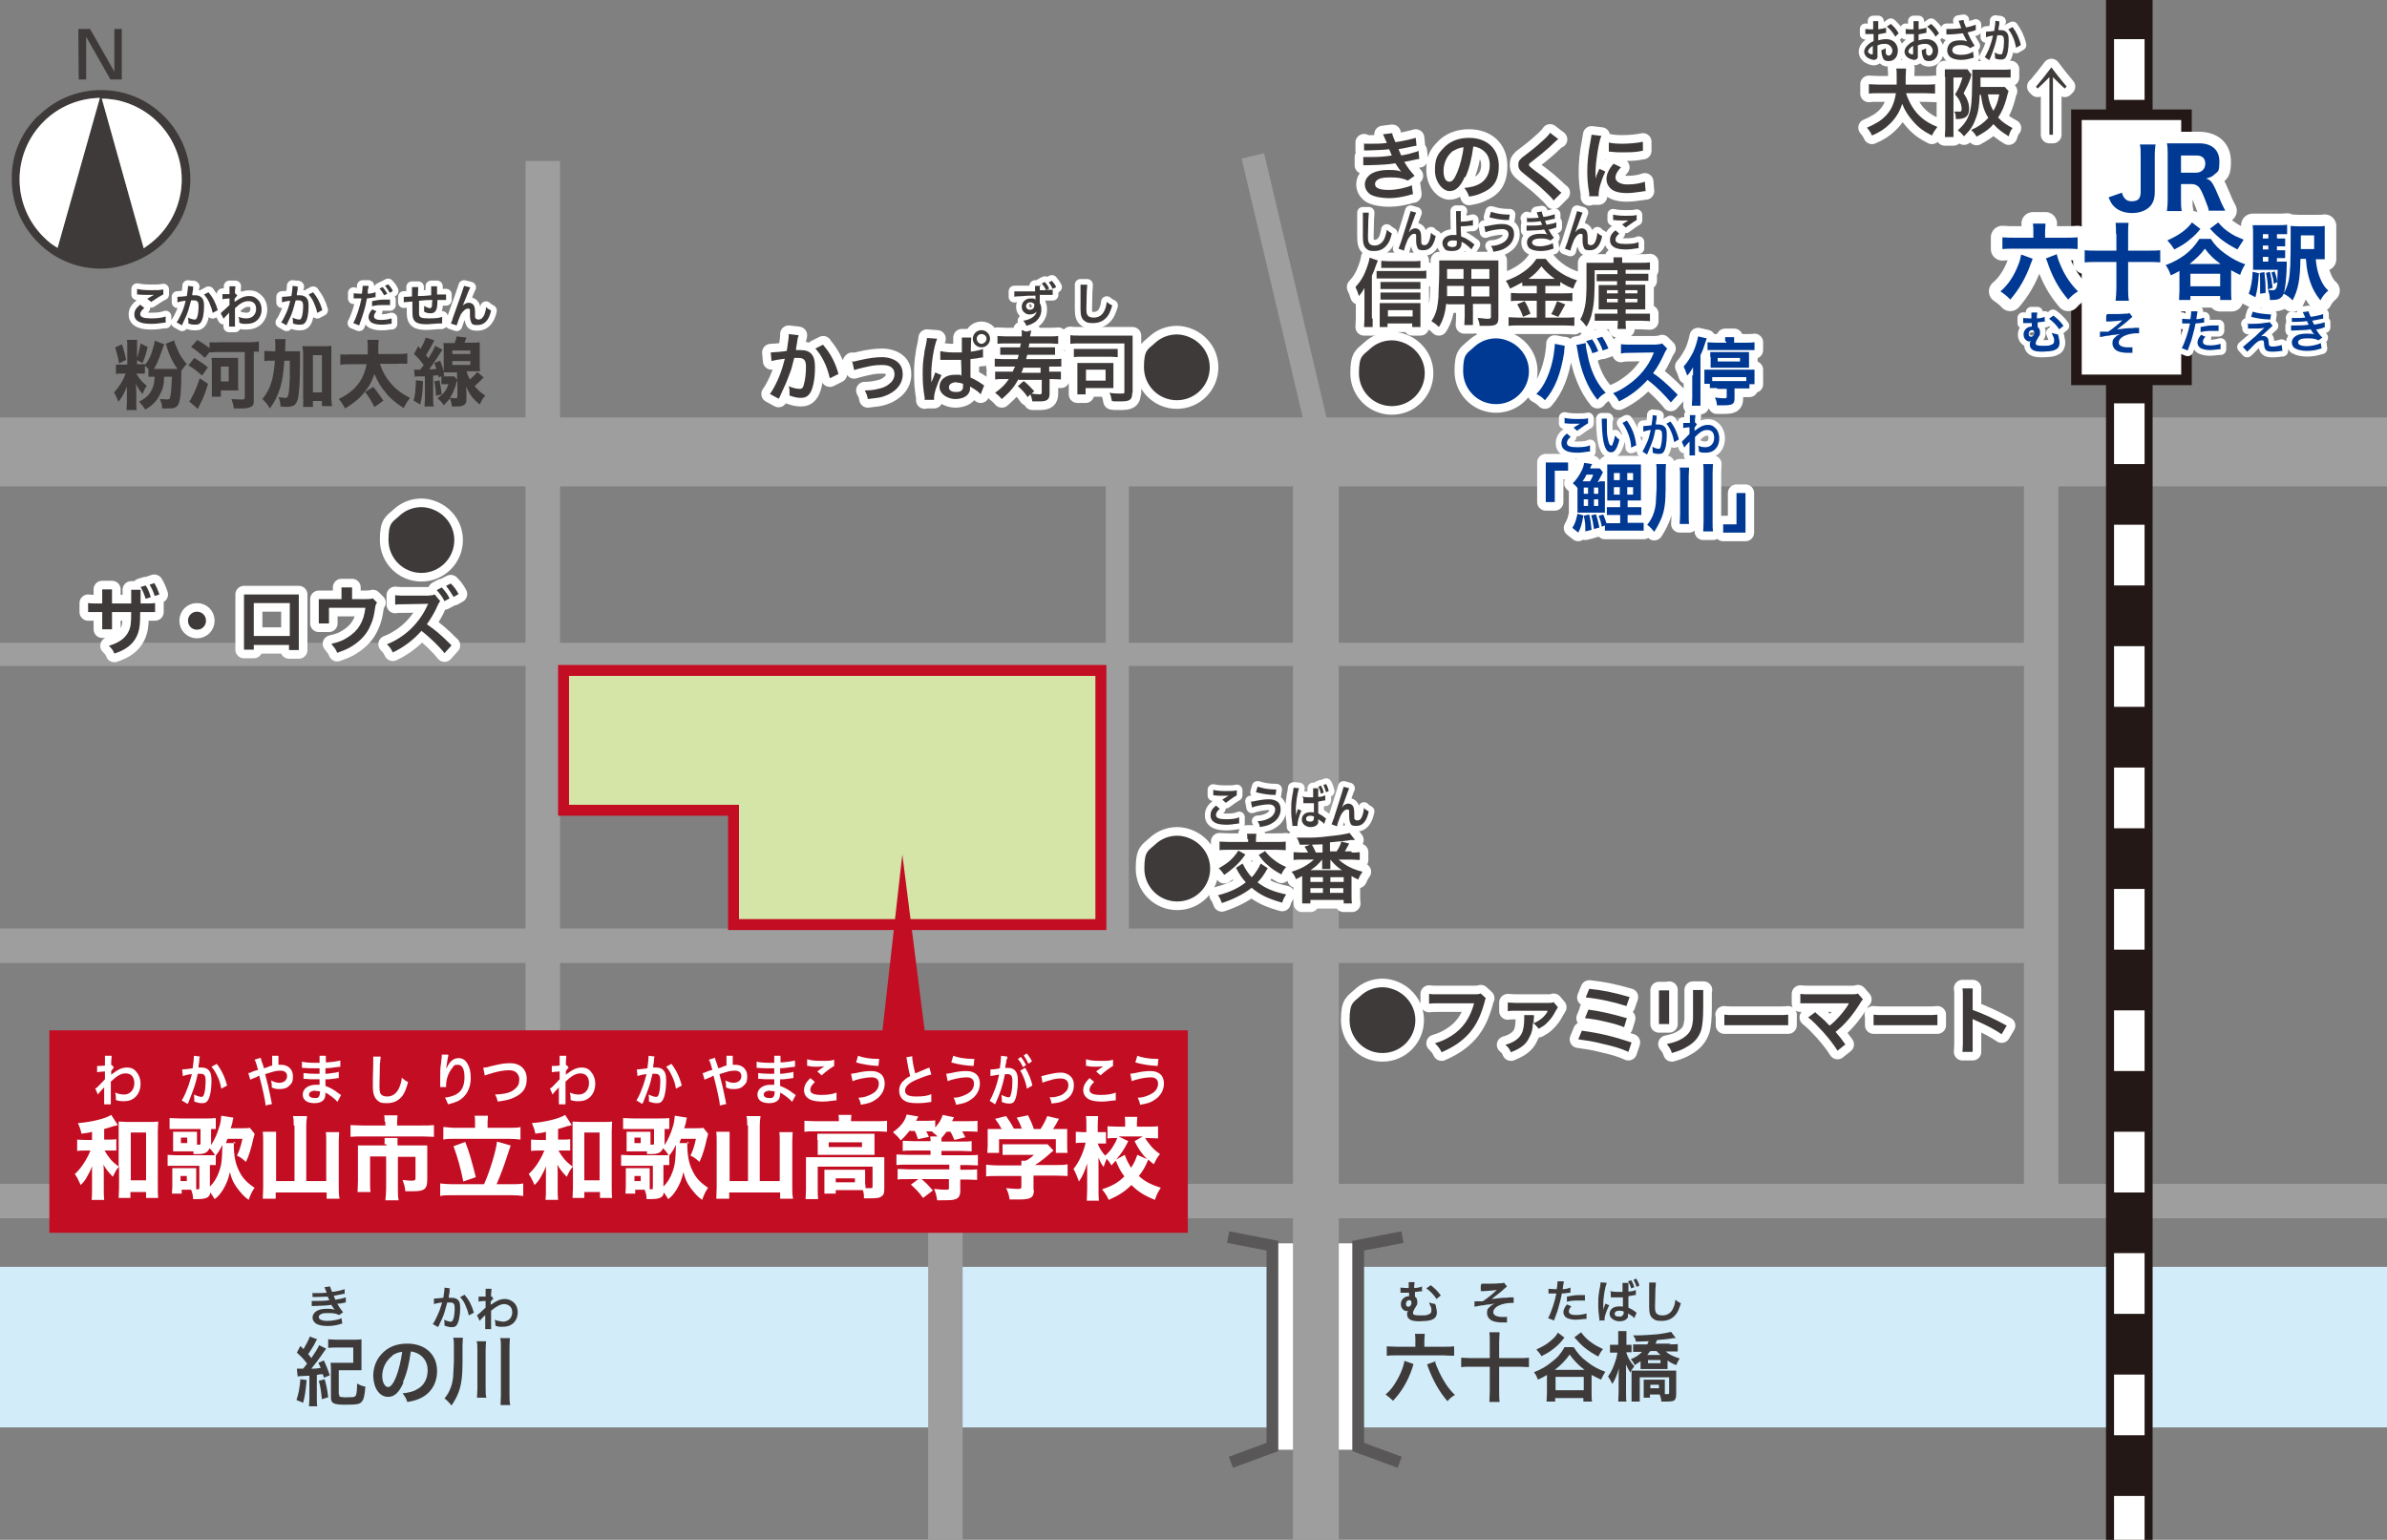 <svg xmlns="http://www.w3.org/2000/svg" viewBox="0 0 609.5 393.2"><rect x="0" y="0" width="609.5" height="393.2" fill="#808080" stroke="none"/><defs><clipPath id="clippath"><path fill="none" d="M0 0h609.5v393.2H0z"/></clipPath><style>.cls-11,.cls-12,.cls-4{fill:none}.cls-4{stroke-miterlimit:10;stroke:#9e9e9f;stroke-width:8.8px}.cls-11,.cls-12{stroke:#fff}.cls-17{fill:#3e3a39}.cls-18{fill:#fff}.cls-19{fill:#003993}.cls-20{fill:#c30d23}.cls-11,.cls-12{stroke-linecap:round;stroke-linejoin:round}.cls-11{stroke-width:4.4px}.cls-12{stroke-width:2.9px}</style></defs><g clip-path="url(#clippath)" id="_レイヤー_1" data-name="レイヤー_1"><path fill="#d2ecfa" d="M-42 323.5h652v41H-42z"/><path stroke-width="17.6" stroke="#9e9e9f" stroke-miterlimit="10" fill="none" d="M-38.1 115.4h657.8"/><path class="cls-4" d="M-38.1 306.7h657.8M521.2 118v190m-4.2-66.5H-40.7"/><path fill="#fffdf7" stroke-width="8.8" stroke="#9e9e9f" stroke-miterlimit="10" d="M138.6 41.1v265.6"/><path d="M518.3 167.1H-43.9m329.2-49.7v123.4" fill="#fffdf7" stroke-width="5.9" stroke="#9e9e9f" stroke-miterlimit="10"/><g stroke-miterlimit="10" fill="none"><path stroke="#231815" stroke-width="11.9" d="M543.7 420.8V-14.5"/><path stroke="#fff" stroke-dasharray="15.5 15.5" stroke-width="7.8" d="M543.7 397.5V1"/></g><path fill="#fff" stroke-width="2.7" stroke="#231815" stroke-miterlimit="10" d="M530.2 29.3h28.1V97h-28.1z"/><path class="cls-11" d="M359.2 254.9c1.4 1.5 2.2 3.5 2.2 5.6 0 4.6-3.7 8.4-8.4 8.4s-8.4-3.8-8.4-8.4 1-4.5 2.8-6.2c1.5-1.4 3.5-2.2 5.6-2.2s4.6 1 6.2 2.8zm20.2 0c-.2.3-.2.5-.3.9-1 3.6-2.1 5.9-3.9 8-1.9 2.1-3.9 3.5-7.1 4.9-.5-1-.8-1.4-1.7-2.3 1.7-.5 2.8-1 4.2-1.9 3-1.9 4.8-4.6 5.8-8.3h-9.1c-1.3 0-1.7 0-2.4.1v-2.5c.7.1 1.1.1 2.4.1h8.8c1.1 0 1.4 0 2-.2l1.3 1.2zm12.3 4.4c0 .3 0 .5-.1 1.3v.7c1.6-.7 2.7-1.6 3.5-2.9v-.3H387c-1 0-1.4 0-2 .1V256c.6 0 1.1.1 2 .1h8.1c1 0 1.2 0 1.6-.2l1.1 1.3q-.2.3-.6 1c-.6 1.2-1.4 2.3-2.3 3.1-.6.6-1.1.9-2 1.4-.6-.7-.8-1-1.5-1.5 0 1.5-.3 2.7-.9 3.7-.8 1.8-2.2 2.8-4.7 3.8-.4-.9-.6-1.2-1.4-1.9 2.1-.6 3.4-1.5 4.1-2.8.5-.9.7-2.3.7-4.1v-.7h2.3zm12.2 3.9c4.6.6 8.2 1.5 12.7 3l-.8 2.4c-2-.9-3.7-1.4-6.8-2.1-2.3-.6-3.9-.8-6-1.1l.9-2.2zm1.6-5.4c3.1.4 6.1 1.1 9.9 2.2l-.7 2.3c-1.5-.6-2.9-1-5.2-1.5-1.6-.4-2.9-.6-4.8-.8l.9-2.2zm.3-5.3c3.7.4 6.1.9 10.3 2.1l-.8 2.3c-3.1-1-7.1-1.9-10.4-2.2l.9-2.2zm20.4.3v8.7h-2.6v-8.6h2.6zm8.7 0v4.4c0 3-.2 4.6-.5 5.8-.6 1.9-1.8 3.3-3.8 4.4-1 .6-2 1-3.7 1.5-.3-.9-.5-1.3-1.3-2.3 1.9-.4 3-.8 4.1-1.5 1.8-1.2 2.4-2.3 2.6-4.9v-7.4h2.7zm5.3 6.3c.8.1 1.2.1 3.1.1h10.2c1.9 0 2.2 0 3.1-.1v2.7h-16.3v-2.7zm23.4-.5c1 .8 1.6 1.4 2.4 2.1q1 1.1 1.2 1.2c1-.8 1.8-1.6 2.5-2.4.8-.9 1.9-2.3 2.3-3.1l.1-.2q.1-.2 0 0h-12.4v-2.4c.7.1 1.2.1 2.5.1h10.6c.8 0 1.1 0 1.6-.2l1.3 1.5c-.3.3-.4.4-.8 1.1-1.8 2.9-3.8 5.3-6.2 7.2.8.9 1.5 1.8 2.5 3.2l-2 1.6c-1.1-1.7-2.1-3-3.7-4.8-1.5-1.6-2.4-2.6-3.8-3.7l1.9-1.4zm14.7.5c.8.1 1.2.1 3.1.1h10.2c1.9 0 2.2 0 3.1-.1v2.7h-16.3v-2.7zm22.8 9.5c0-.6.1-1.1.1-2.1v-12.2c0-.9 0-1.4-.1-1.9h2.6v5.5c2.6.9 5.6 2.3 8.7 4l-1.3 2.2c-1.6-1.1-3.6-2.2-6.8-3.6-.4-.2-.5-.2-.6-.3v8.4h-2.6z"/><path class="cls-17" d="M359.2 254.9c1.4 1.5 2.2 3.5 2.2 5.6 0 4.6-3.7 8.4-8.4 8.4s-8.4-3.8-8.4-8.4 1-4.5 2.8-6.2c1.5-1.4 3.5-2.2 5.6-2.2s4.6 1 6.2 2.8zm20.2 0c-.2.3-.2.5-.3.9-1 3.6-2.1 5.9-3.9 8-1.9 2.1-3.9 3.5-7.1 4.9-.5-1-.8-1.4-1.7-2.3 1.7-.5 2.8-1 4.2-1.9 3-1.9 4.8-4.6 5.8-8.3h-9.1c-1.3 0-1.7 0-2.4.1v-2.5c.7.1 1.1.1 2.4.1h8.8c1.1 0 1.4 0 2-.2l1.3 1.2zm12.3 4.4c0 .3 0 .5-.1 1.3v.7c1.6-.7 2.7-1.6 3.5-2.9v-.3H387c-1 0-1.4 0-2 .1V256c.6 0 1.1.1 2 .1h8.1c1 0 1.2 0 1.6-.2l1.1 1.3q-.2.3-.6 1c-.6 1.2-1.4 2.3-2.3 3.1-.6.6-1.1.9-2 1.4-.6-.7-.8-1-1.5-1.5 0 1.5-.3 2.7-.9 3.7-.8 1.8-2.2 2.8-4.7 3.8-.4-.9-.6-1.2-1.4-1.9 2.1-.6 3.4-1.5 4.1-2.8.5-.9.7-2.3.7-4.1v-.7h2.3zm12.2 3.9c4.6.6 8.2 1.5 12.7 3l-.8 2.4c-2-.9-3.7-1.4-6.8-2.1-2.3-.6-3.9-.8-6-1.1l.9-2.2zm1.6-5.4c3.1.4 6.1 1.1 9.9 2.2l-.7 2.3c-1.5-.6-2.9-1-5.2-1.5-1.6-.4-2.9-.6-4.8-.8l.9-2.2zm.3-5.3c3.7.4 6.1.9 10.3 2.1l-.8 2.3c-3.1-1-7.1-1.9-10.4-2.2l.9-2.2zm20.4.3v8.7h-2.6v-8.6h2.6zm8.7 0v4.4c0 3-.2 4.6-.5 5.8-.6 1.9-1.8 3.3-3.8 4.4-1 .6-2 1-3.7 1.5-.3-.9-.5-1.3-1.3-2.3 1.9-.4 3-.8 4.1-1.5 1.8-1.2 2.4-2.3 2.6-4.9v-7.4h2.7zm5.3 6.3c.8.1 1.2.1 3.1.1h10.2c1.9 0 2.2 0 3.1-.1v2.7h-16.3v-2.7zm23.4-.5c1 .8 1.6 1.4 2.4 2.1q1 1.1 1.2 1.2c1-.8 1.8-1.6 2.5-2.4.8-.9 1.9-2.3 2.3-3.1l.1-.2q.1-.2 0 0h-12.4v-2.4c.7.1 1.2.1 2.5.1h10.6c.8 0 1.1 0 1.6-.2l1.3 1.5c-.3.3-.4.4-.8 1.1-1.8 2.9-3.8 5.3-6.2 7.2.8.9 1.5 1.8 2.5 3.2l-2 1.6c-1.1-1.7-2.1-3-3.7-4.8-1.5-1.6-2.4-2.6-3.8-3.7l1.9-1.4zm14.7.5c.8.1 1.2.1 3.1.1h10.2c1.9 0 2.2 0 3.1-.1v2.7h-16.3v-2.7zm22.8 9.5c0-.6.1-1.1.1-2.1v-12.2c0-.9 0-1.4-.1-1.9h2.6v5.5c2.6.9 5.6 2.3 8.7 4l-1.3 2.2c-1.6-1.1-3.6-2.2-6.8-3.6-.4-.2-.5-.2-.6-.3v8.4h-2.6z"/><path class="cls-11" d="M113.8 132.3c1.4 1.5 2.2 3.5 2.2 5.6 0 4.6-3.7 8.4-8.4 8.4s-8.4-3.8-8.4-8.4 1-4.5 2.8-6.2c1.5-1.4 3.5-2.2 5.6-2.2s4.6 1 6.2 2.8zm-80.3 21.8v-3.5h2.4v3.5h1.2c1.5 0 1.8 0 2.5-.1v2.3h-3.8c0 3.4-.2 4.7-.9 6.2-1 2.1-2.9 3.5-5.7 4.4-.3-.8-.6-1.2-1.4-2 2.7-.8 4.3-2 5.1-3.8.5-1.1.6-2.1.6-4.8h-4.9v4.4h-2.5v-4.4h-3.6V154c.7.1 1.1.1 2.5.1h1.1v-3.6h2.5v3.6h5zm3.7-4.6c.6.9 1 1.9 1.3 3l-1.3.4c-.4-1.2-.8-2.2-1.3-3l1.3-.4zm2.3 2.7c-.3-1-.7-1.9-1.3-2.9l1.2-.4c.5.8.9 1.7 1.3 2.9l-1.2.4zm13.1 6.3c0 1.3-1 2.3-2.3 2.3s-2.3-1-2.3-2.3 1-2.3 2.3-2.3 2.3 1 2.3 2.3zm12.2 6.1v1.3h-2.5v-14.1h14V166h-2.5v-1.3h-9.2zM74 154h-9.2v8.4H74V154zm22.1.1c-.2.4-.2.5-.3 1-.3 2.2-.6 3.3-1.2 4.6-.9 2.2-2.5 3.9-4.7 5.3-1.1.7-2.1 1.1-3.8 1.7-.4-1-.7-1.3-1.5-2.3 1.8-.4 2.9-.8 4.1-1.6 2.8-1.7 4.2-4.1 4.6-7.6H84v4h-2.6V153h5.8v-3h2.7v3h3.4q1.4 0 1.9-.2l1.1 1.1zm17.4 12.7c-1.3-1.7-4-4.3-5.9-5.7-1.9 2.2-4.5 4.2-7.3 5.5-.5-1-.8-1.4-1.5-2.1 2-.7 4.5-2.3 6.3-4.1 1.7-1.7 3-3.6 4-5.7v-.2l.2-.1v-.2h-.6l-5.7.1c-1 0-1.5 0-2.1.1V152c.5 0 .8.1 1.6.1h6.8c1.1-.1 1.2-.1 1.7-.3l1.4 1.7c-.2.2-.4.6-.6 1-.7 1.7-1.8 3.5-2.8 4.9 2.1 1.5 3.2 2.3 6.3 5.4l-1.8 2zm-.7-16.8c.8.9 1.4 1.6 2 2.8l-1.3.7c-.6-1.2-1.2-1.9-2-2.8l1.3-.7zm3 2.4c-.6-1-1.2-1.9-1.9-2.8l1.2-.6c.9.9 1.4 1.6 2 2.7l-1.2.7z"/><path class="cls-17" d="M113.8 132.3c1.4 1.5 2.2 3.5 2.2 5.6 0 4.6-3.7 8.4-8.4 8.4s-8.4-3.8-8.4-8.4 1-4.5 2.8-6.2c1.5-1.4 3.5-2.2 5.6-2.2s4.6 1 6.2 2.8zm-80.3 21.8v-3.5h2.4v3.5h1.2c1.5 0 1.8 0 2.5-.1v2.3h-3.8c0 3.4-.2 4.7-.9 6.2-1 2.1-2.9 3.5-5.7 4.4-.3-.8-.6-1.2-1.4-2 2.7-.8 4.3-2 5.1-3.8.5-1.1.6-2.1.6-4.8h-4.9v4.4h-2.5v-4.4h-3.6V154c.7.1 1.1.1 2.5.1h1.1v-3.6h2.5v3.6h5zm3.7-4.6c.6.9 1 1.9 1.3 3l-1.3.4c-.4-1.2-.8-2.2-1.3-3l1.3-.4zm2.3 2.7c-.3-1-.7-1.9-1.3-2.9l1.2-.4c.5.8.9 1.7 1.3 2.9l-1.2.4zm13.1 6.3c0 1.3-1 2.3-2.3 2.3s-2.3-1-2.3-2.3 1-2.3 2.3-2.3 2.3 1 2.3 2.3zm12.2 6.1v1.3h-2.5v-14.1h14V166h-2.5v-1.3h-9.2zM74 154h-9.2v8.4H74V154zm22.1.1c-.2.4-.2.5-.3 1-.3 2.2-.6 3.3-1.2 4.6-.9 2.2-2.5 3.9-4.7 5.3-1.1.7-2.1 1.1-3.8 1.7-.4-1-.7-1.3-1.5-2.3 1.8-.4 2.9-.8 4.1-1.6 2.8-1.7 4.2-4.1 4.6-7.6H84v4h-2.6V153h5.8v-3h2.7v3h3.4q1.4 0 1.9-.2l1.1 1.1zm17.4 12.7c-1.3-1.7-4-4.3-5.9-5.7-1.9 2.2-4.5 4.2-7.3 5.5-.5-1-.8-1.4-1.5-2.1 2-.7 4.5-2.3 6.3-4.1 1.7-1.7 3-3.6 4-5.7v-.2l.2-.1v-.2h-.6l-5.7.1c-1 0-1.5 0-2.1.1V152c.5 0 .8.1 1.6.1h6.8c1.1-.1 1.2-.1 1.7-.3l1.4 1.7c-.2.2-.4.6-.6 1-.7 1.7-1.8 3.5-2.8 4.9 2.1 1.5 3.2 2.3 6.3 5.4l-1.8 2zm-.7-16.8c.8.9 1.4 1.6 2 2.8l-1.3.7c-.6-1.2-1.2-1.9-2-2.8l1.3-.7zm3 2.4c-.6-1-1.2-1.9-1.9-2.8l1.2-.6c.9.9 1.4 1.6 2 2.7l-1.2.7zM9.6 29.7C5.3 34 2.9 39.7 3 45.8c0 7 3.2 13.5 8.7 17.9 4 3.2 8.9 4.9 14.1 4.9s11.8-2.4 16.1-6.7c4.3-4.3 6.7-10 6.7-16.1 0-7-3.2-13.5-8.7-17.9-4-3.2-8.9-4.9-14.1-4.9-6.1 0-11.8 2.4-16.1 6.7zm36.8 16.1c0 5.5-2.2 10.8-6.1 14.7-1.1 1.1-2.3 2-3.6 2.9L26 25.2c4.6 0 8.9 1.6 12.5 4.4 5 4 7.9 9.9 7.9 16.3zM25.5 25L14.7 63.3c-.6-.4-1.3-.8-1.8-1.2-5-4-7.9-9.9-7.9-16.3 0-5.5 2.2-10.8 6.1-14.7 3.9-3.9 9-6 14.5-6.1zM20 7.4l.1 12.9H22V9.4l6.2 10.9h2.9V7.4h-1.9v10.9L23 7.4h-3z"/><path class="cls-18" d="M46.4 45.8c0 5.5-2.2 10.8-6.1 14.7-1.1 1.1-2.3 2-3.6 2.9L26 25.2c4.6 0 8.9 1.6 12.5 4.4 5 4 7.9 9.9 7.9 16.3zM25.5 25L14.7 63.3c-.6-.4-1.3-.8-1.8-1.2-5-4-7.9-9.9-7.9-16.3 0-5.5 2.2-10.8 6.1-14.7 3.9-3.9 9-6 14.5-6.1z"/><path class="cls-11" d="M348.4 36.7h1.8c1.5 0 2.5 0 3.9-.2q0-.2-.2-.5c-.5-1.1-.7-1.7-.8-1.7l2.4-.3c0 .5.3 1 .8 2.3 1.6-.2 3.8-.7 5.2-1.1l.2 2q-.2 0-.6.1c-1.3.3-3.4.7-4 .8.3.7.4 1 .7 1.6 1.6-.3 2.5-.5 2.6-.6 1.1-.3 1.3-.3 1.8-.6l.2 2.1c-.4 0-.8.1-1.2.2-.8.2-1.4.3-1.9.4q-.5 0-.7.2c1 1.6 1.3 2 2.6 3.5l-1.7 1.2c-1.4-.6-2.5-.8-4.4-.8s-2.6.2-3.2.5c-.5.3-.8.7-.8 1.2s.3.9.8 1.1c.6.3 1.6.4 2.7.4 2 0 4.7-.6 5.9-1.2l.3 2.3q-.4 0-1.2.3c-1.6.4-3.2.7-4.9.7s-3.6-.3-4.7-.9c-.9-.6-1.5-1.5-1.5-2.6s.6-2 1.6-2.7c1-.6 2.5-1 4.4-1s2.3.1 3.3.4c-.3-.3-.7-.8-1.5-2.1-2 .3-3.2.4-7.4.5h-.8v-2.1h1.9c2 0 3.6-.1 5.4-.4-.1-.2-.2-.3-.3-.7-.2-.4-.2-.5-.4-.9-1.5.2-2.9.2-5.1.3h-1.3v-2zm25.6 8.5c-1.1 2.5-2.3 3.6-3.9 3.6s-3.7-2.2-3.7-5.3.7-4.1 2.1-5.6c1.6-1.8 3.9-2.7 6.6-2.7 4.6 0 7.6 2.8 7.6 7.1s-1.7 5.9-4.6 7.1c-.9.4-1.7.6-3 .8-.3-1-.6-1.4-1.2-2.2 1.8-.2 2.9-.5 3.8-1 1.7-.9 2.7-2.7 2.7-4.8s-.8-3.3-2.3-4.2c-.6-.3-1.1-.5-1.9-.6-.4 3-1 5.6-2 7.8zm-2.8-6.8c-1.6 1.1-2.6 3.1-2.6 5.2s.7 2.8 1.5 2.8 1.3-.8 2-2.4c.7-1.7 1.4-4.3 1.6-6.4-1 .1-1.7.4-2.5.9zm26.7-2.9c-.3.2-.7.6-2.3 2.1-1 .9-2.3 2-4.5 3.7-.6.4-.7.6-.7.8s0 .3 1.7 1.6c3 2.2 3.5 2.7 6 5 .2.2.3.3.6.5l-2 2c-.5-.7-1.2-1.4-2.5-2.6-1.4-1.3-2-1.8-4.9-4.1-1.3-1-1.6-1.5-1.6-2.4s.2-1.1.6-1.5c.2-.3.3-.3 1.7-1.4 2.1-1.6 3.1-2.5 4.4-3.7.9-.9 1.1-1.1 1.4-1.6l2.2 1.7zm7.9 14.8v-.9c-.4-2.3-.5-3.8-.5-5.7s.2-4.6.8-7.5c.2-1.1.2-1.3.3-1.8l2.5.3c-.5 1.1-.9 3.3-1.2 5.7-.2 1.4-.3 2.6-.3 4.2v1c.2-.7.2-.8 1-2.5l1.5.7c-1 2.2-1.7 4.4-1.7 5.8v.5h-2.3zm8.1-7.6c-1 1.1-1.4 1.9-1.4 2.7s1 1.7 3 1.7 3.3-.3 4.5-.7l.2 2.4c-.3 0-.3 0-.8.1-1.5.2-2.7.4-3.9.4-2.4 0-3.9-.5-4.7-1.7-.4-.5-.6-1.2-.6-1.9 0-1.2.6-2.5 1.8-3.9l1.9.9zm-3.1-6.3c.9.2 1.9.3 3.5.3s3.9-.2 5.2-.5v2.3s-.3 0-1.2.2c-1.2.2-2.7.2-4.1.2s-1.4 0-3.4-.2v-2.3zm-60.3 44.9v2.2h-2.2c0-.7.1-1.3.1-2.2v-7.8c-.4.8-.6 1.1-1.4 2.1-.3-.9-.5-1.5-.9-2.3 1.3-1.4 2.2-2.9 2.9-4.9.4-1.1.6-1.8.7-2.6l2.1.7c0 .2-.2.6-.4 1.1-.4 1.2-.6 1.7-1.1 2.8v10.9zm1-12.1h10.9c.8 0 1.3 0 1.8-.1v2h-12.7v-1.9zm2.9 14.3h-2.1v-6.1h10.4v6.1h-2.1v-.9h-6.3v.9zm8.3-9.7h-10.2V72h10.2v1.8zm0 2.7h-10.2v-1.8h10.2v1.8zm0-8.1h-10v-1.8c.6 0 1.1.1 1.9.1h6.1c.9 0 1.5 0 2-.1v1.8zm-2 12.4v-1.6h-6.3v1.6h6.3zm8.6-3.3c-.3 2.5-.8 4.3-1.9 6-.8-.8-1.1-1-1.9-1.5.7-1 1.1-2 1.4-3.2.2-.9.3-1.9.4-2.9 0-1.6.2-4.3.2-6.6v-2.8h15.1v14.7c0 1.6-.6 2-2.7 2h-2.1c0-.7-.2-1.2-.5-2 1 0 1.8.2 2.4.2s1 0 1-.5v-3.3h-4.6V83h-2.2c0-.6.1-1.1.1-2.2v-3.1h-4.4zm4.4-4.5h-4.2v2.6h4.3V73zm0-4.3h-4.2v2.5h4.2v-2.5zm6.6 2.5v-2.5h-4.6v2.5h4.6zm0 4.5v-2.6h-4.6v2.6h4.6zm10.3-2.7h-1.9v-.9c-1.1.6-1.9 1-3.1 1.6-.5-1-.6-1.3-1.1-2 3.5-1.2 6.4-3.3 7.8-5.6h2.4c.8 1.1 1.6 1.9 2.9 2.9 1.6 1.2 3 1.9 5.1 2.6-.5.7-.7 1.3-1 2.1-1.5-.6-2.1-.9-3.3-1.7v1h-3.8v1.9h4.8c1 0 1.6 0 2.1-.1v2.1c-.5 0-1.2-.1-2.1-.1h-4.8v4.3h5.2c1 0 1.6 0 2.2-.1v2.2c-.7 0-1.5-.1-2.3-.1h-12.1c-.9 0-1.6 0-2.4.1V81c.7 0 1.4.1 2.4.1h4.8v-4.3h-4.5c-.8 0-1.5 0-2.1.1v-2.1c.5 0 1.1.1 2.1.1h4.5V73h-1.8zm-1.3 3.9c.7 1.1 1 1.9 1.5 3.2l-1.9.8c-.4-1.2-.9-2.2-1.5-3.2l1.9-.8zm1.3-5.7h6.4c-1.5-1.1-2.4-1.9-3.4-3.2-1 1.3-1.8 2.1-3.3 3.2h.4zm9.1 6.5q-.2.4-1 1.8c0 .1-.1.2-.8 1.4l-1.8-.7c.6-1 1-2 1.5-3.3l2 .8zm7.5-8.7c0 5.8-.1 8.3-.6 10.4-.3 1.7-.8 2.9-1.5 4-.7-.9-1-1.3-1.6-1.8.7-1.2 1.1-2.5 1.4-4.5.1-1.1.2-2.5.2-3.7v-6.3h6.9v-1.4h2.2v1.4h4.9c.9 0 1.6 0 2.2-.1v1.9h-6.2v1h5.8v1.8h-5.8v1h5V79h-5v1.1h6.2V82c-.7 0-1.3-.1-2.2-.1h-4v.2c0 .9 0 1.4.1 1.9H413c0-.5.1-1 .1-1.9v-.2h-5.9v-1.8h5.8V79h-4.8v-6.2h4.7v-1h-5.2V70h5.3v-1h-6zm3.1 5.1v.8h2.8v-.8h-2.8zm0 2.2v.9h2.8v-.9h-2.8zm4.7-1.4h3.1v-.8H415v.8zm0 2.3h3.1v-.9H415v.9zm-53.4 12.5c1.4 1.5 2.2 3.5 2.2 5.6 0 4.6-3.7 8.4-8.4 8.4s-8.4-3.8-8.4-8.4 1-4.5 2.8-6.2c1.5-1.4 3.5-2.2 5.6-2.2s4.6 1 6.2 2.8z"/><path class="cls-17" d="M348.4 36.7h1.8c1.5 0 2.5 0 3.9-.2q0-.2-.2-.5c-.5-1.1-.7-1.7-.8-1.7l2.4-.3c0 .5.3 1 .8 2.3 1.6-.2 3.8-.7 5.2-1.1l.2 2q-.2 0-.6.1c-1.3.3-3.4.7-4 .8.3.7.4 1 .7 1.6 1.6-.3 2.5-.5 2.6-.6 1.1-.3 1.3-.3 1.8-.6l.2 2.1c-.4 0-.8.1-1.2.2-.8.2-1.4.3-1.9.4q-.5 0-.7.2c1 1.6 1.3 2 2.6 3.5l-1.7 1.2c-1.4-.6-2.5-.8-4.4-.8s-2.6.2-3.2.5c-.5.3-.8.7-.8 1.2s.3.9.8 1.1c.6.3 1.6.4 2.7.4 2 0 4.7-.6 5.9-1.2l.3 2.3q-.4 0-1.2.3c-1.6.4-3.2.7-4.9.7s-3.6-.3-4.7-.9c-.9-.6-1.5-1.5-1.5-2.6s.6-2 1.6-2.7c1-.6 2.5-1 4.4-1s2.3.1 3.3.4c-.3-.3-.7-.8-1.5-2.1-2 .3-3.2.4-7.4.5h-.8v-2.1h1.9c2 0 3.6-.1 5.4-.4-.1-.2-.2-.3-.3-.7-.2-.4-.2-.5-.4-.9-1.5.2-2.9.2-5.1.3h-1.3v-2zm25.6 8.5c-1.1 2.5-2.3 3.6-3.9 3.6s-3.7-2.2-3.7-5.3.7-4.1 2.1-5.6c1.6-1.8 3.9-2.7 6.6-2.7 4.6 0 7.6 2.8 7.6 7.1s-1.7 5.9-4.6 7.1c-.9.4-1.7.6-3 .8-.3-1-.6-1.4-1.2-2.2 1.8-.2 2.9-.5 3.8-1 1.7-.9 2.7-2.7 2.7-4.8s-.8-3.3-2.3-4.2c-.6-.3-1.1-.5-1.9-.6-.4 3-1 5.6-2 7.8zm-2.8-6.8c-1.6 1.1-2.6 3.1-2.6 5.2s.7 2.8 1.5 2.8 1.3-.8 2-2.4c.7-1.7 1.4-4.3 1.6-6.4-1 .1-1.7.4-2.5.9zm26.7-2.9c-.3.2-.7.6-2.3 2.1-1 .9-2.3 2-4.5 3.7-.6.4-.7.6-.7.8s0 .3 1.7 1.6c3 2.2 3.5 2.7 6 5 .2.2.3.3.6.5l-2 2c-.5-.7-1.2-1.4-2.5-2.6-1.4-1.3-2-1.8-4.9-4.1-1.3-1-1.6-1.5-1.6-2.4s.2-1.1.6-1.5c.2-.3.3-.3 1.7-1.4 2.1-1.6 3.1-2.5 4.4-3.7.9-.9 1.1-1.1 1.4-1.6l2.2 1.7zm7.9 14.8v-.9c-.4-2.3-.5-3.8-.5-5.7s.2-4.6.8-7.5c.2-1.1.2-1.3.3-1.8l2.5.3c-.5 1.1-.9 3.3-1.2 5.7-.2 1.4-.3 2.6-.3 4.2v1c.2-.7.2-.8 1-2.5l1.5.7c-1 2.2-1.7 4.4-1.7 5.8v.5h-2.3zm8.1-7.6c-1 1.1-1.4 1.9-1.4 2.7s1 1.7 3 1.7 3.3-.3 4.5-.7l.2 2.4c-.3 0-.3 0-.8.1-1.5.2-2.7.4-3.9.4-2.4 0-3.9-.5-4.7-1.7-.4-.5-.6-1.2-.6-1.9 0-1.2.6-2.5 1.8-3.9l1.9.9zm-3.1-6.3c.9.2 1.9.3 3.5.3s3.9-.2 5.2-.5v2.3s-.3 0-1.2.2c-1.2.2-2.7.2-4.1.2s-1.4 0-3.4-.2v-2.3zm-60.3 44.9v2.2h-2.2c0-.7.1-1.3.1-2.2v-7.8c-.4.8-.6 1.1-1.4 2.1-.3-.9-.5-1.5-.9-2.3 1.3-1.4 2.2-2.9 2.9-4.9.4-1.1.6-1.8.7-2.6l2.1.7c0 .2-.2.6-.4 1.1-.4 1.2-.6 1.7-1.1 2.8v10.9zm1-12.1h10.9c.8 0 1.3 0 1.8-.1v2h-12.7v-1.9zm2.9 14.3h-2.1v-6.1h10.4v6.1h-2.1v-.9h-6.3v.9zm8.3-9.7h-10.2V72h10.2v1.8zm0 2.7h-10.2v-1.8h10.2v1.8zm0-8.1h-10v-1.8c.6 0 1.1.1 1.9.1h6.1c.9 0 1.5 0 2-.1v1.8zm-2 12.4v-1.6h-6.3v1.6h6.3zm8.6-3.3c-.3 2.5-.8 4.3-1.9 6-.8-.8-1.1-1-1.9-1.5.7-1 1.1-2 1.4-3.2.2-.9.3-1.9.4-2.9 0-1.6.2-4.3.2-6.6v-2.8h15.1v14.7c0 1.6-.6 2-2.7 2h-2.1c0-.7-.2-1.2-.5-2 1 0 1.8.2 2.4.2s1 0 1-.5v-3.3h-4.6V83h-2.2c0-.6.1-1.1.1-2.2v-3.1h-4.4zm4.4-4.5h-4.2v2.6h4.3V73zm0-4.3h-4.2v2.5h4.2v-2.5zm6.6 2.5v-2.5h-4.6v2.5h4.6zm0 4.5v-2.6h-4.6v2.6h4.6zm10.3-2.7h-1.9v-.9c-1.1.6-1.9 1-3.1 1.6-.5-1-.6-1.3-1.1-2 3.5-1.2 6.4-3.3 7.8-5.6h2.4c.8 1.1 1.6 1.9 2.9 2.9 1.6 1.2 3 1.9 5.1 2.6-.5.7-.7 1.3-1 2.1-1.5-.6-2.1-.9-3.3-1.7v1h-3.8v1.9h4.8c1 0 1.6 0 2.1-.1v2.1c-.5 0-1.2-.1-2.1-.1h-4.8v4.3h5.2c1 0 1.6 0 2.2-.1v2.2c-.7 0-1.5-.1-2.3-.1h-12.1c-.9 0-1.6 0-2.4.1V81c.7 0 1.4.1 2.4.1h4.8v-4.3h-4.5c-.8 0-1.5 0-2.1.1v-2.1c.5 0 1.1.1 2.1.1h4.5V73h-1.8zm-1.3 3.9c.7 1.1 1 1.9 1.5 3.2l-1.9.8c-.4-1.2-.9-2.2-1.5-3.2l1.9-.8zm1.3-5.7h6.4c-1.5-1.1-2.4-1.9-3.4-3.2-1 1.3-1.8 2.1-3.3 3.2h.4zm9.1 6.5q-.2.4-1 1.8c0 .1-.1.2-.8 1.4l-1.8-.7c.6-1 1-2 1.5-3.3l2 .8zm7.5-8.7c0 5.8-.1 8.3-.6 10.4-.3 1.7-.8 2.9-1.5 4-.7-.9-1-1.3-1.6-1.8.7-1.2 1.1-2.5 1.4-4.5.1-1.1.2-2.5.2-3.7v-6.3h6.9v-1.4h2.2v1.4h4.9c.9 0 1.6 0 2.2-.1v1.9h-6.2v1h5.8v1.8h-5.8v1h5V79h-5v1.1h6.2V82c-.7 0-1.3-.1-2.2-.1h-4v.2c0 .9 0 1.4.1 1.9H413c0-.5.1-1 .1-1.9v-.2h-5.9v-1.8h5.8V79h-4.8v-6.2h4.7v-1h-5.2V70h5.3v-1h-6zm3.1 5.1v.8h2.8v-.8h-2.8zm0 2.2v.9h2.8v-.9h-2.8zm4.7-1.4h3.1v-.8H415v.8zm0 2.3h3.1v-.9H415v.9zm-53.4 12.5c1.4 1.5 2.2 3.5 2.2 5.6 0 4.6-3.7 8.4-8.4 8.4s-8.4-3.8-8.4-8.4 1-4.5 2.8-6.2c1.5-1.4 3.5-2.2 5.6-2.2s4.6 1 6.2 2.8z"/><path class="cls-12" d="M349.5 54.3c0 .3 0 .7-.1 1.6 0 1.1-.1 3.5-.1 4.3s0 1.5.3 1.9c.2.4.8.6 1.4.6 1.1 0 2.1-.7 2.6-2 .2-.6.4-1.2.5-2 .6.5.8.6 1.3.9-.4 1.6-.7 2.3-1.3 3-.8 1-1.8 1.5-3.2 1.5s-1.4-.2-1.9-.5c-.7-.5-1-1.4-1-3v-6.3h1.5zm10.3 5l.2-.3c.3-.4.9-.7 1.4-.7s1 .3 1.2.7c.2.4.3.8.3 2.1s0 1.1.2 1.3c.1.1.3.2.6.2.6 0 1-.4 1.3-1.3.2-.5.3-1.3.4-1.9.3.4.5.5 1.2.9-.5 2.4-1.5 3.6-3.1 3.6s-1.4-.4-1.7-1c-.1-.3-.2-.7-.2-1.3V60c0-.2-.3-.3-.5-.3-.6 0-1.2.6-1.7 1.6-.3.7-.8 2-.9 2.7l-1.4-.5c.1-.3.2-.6.6-1.6q2.4-7.5 2.5-8l1.4.4c-.1.3-.2.4-.5 1.3-.6 1.7-1.1 3-1.3 3.5zM373 54v2.6c1.3 0 2.4-.2 3.1-.4v1.4h-.6c-.9.1-1.7.2-2.5.2 0 .9 0 1.4.1 2.6.6.2 1.1.4 1.7.8.4.2.6.4 1.4 1 .1.1.2.2.3.2l-.8 1.3c-.2-.3-.4-.4-.8-.8-.5-.4-.8-.7-1.4-1-.1 0-.2-.1-.3-.2v.4c0 1.3-.8 2-2.4 2s-1.8-.3-2.2-1c-.2-.3-.3-.7-.3-1 0-1.2 1.1-2.1 2.6-2.1s.8 0 1 .1V60c0-.4-.1-3.6-.1-5.1v-1h1.4zm-2.1 7.4c-.8 0-1.3.4-1.3.9s.1.5.4.6c.2.1.5.2.8.2s.8-.1 1-.3c.1-.1.2-.4.2-.7v-.6c-.4-.1-.6-.1-1-.1zm8.2-3.6q.3 0 1.2-.2c1.5-.3 2.4-.4 3.3-.4s1.5.2 2 .5c.7.4 1 1.2 1 2.1 0 1.3-.7 2.6-2 3.4-.9.6-1.6.8-3.3 1.1-.1-.6-.2-.9-.6-1.5 1.2 0 2.4-.4 3.2-.9.8-.5 1.3-1.3 1.3-2.1s-.6-1.3-1.7-1.3-3.3.4-4.2.8l-.3-1.6zm1.7-3.7c1.2.4 2.7.7 4.4.7h.3l-.2 1.4c-1.9 0-3.4-.3-5-.7l.4-1.4zm8.9 1.6h1c.8 0 1.4 0 2.2-.1l-.1-.3c-.3-.7-.4-1-.4-1.1l1.3-.2c0 .3.1.6.4 1.4.9-.1 2.1-.4 2.9-.7v1.2h-.3c-.7.2-1.9.4-2.2.5.2.4.2.6.4 1 .9-.2 1.4-.3 1.5-.3.6-.2.7-.2 1-.3v1.3s-.3 0-.6.2c-.4.1-.8.2-1 .3h-.4c.6 1 .7 1.3 1.4 2.1l-.9.7c-.8-.4-1.4-.5-2.4-.5s-1.4.1-1.8.3c-.3.2-.5.4-.5.7s.2.6.5.7c.3.2.9.3 1.5.3 1.1 0 2.6-.4 3.3-.8l.2 1.4q-.2 0-.7.2c-.9.3-1.8.4-2.7.4s-2-.2-2.6-.6c-.5-.3-.8-.9-.8-1.6s.3-1.2.9-1.6c.6-.4 1.4-.6 2.5-.6s1.3 0 1.8.2c-.2-.2-.4-.5-.8-1.3-1.1.2-1.8.2-4.1.3h-.4v-1.3h1c1.1 0 2 0 3-.2 0-.1-.1-.2-.2-.4s-.1-.3-.2-.5c-.8.1-1.6.2-2.8.2h-.7v-1.2zm12.6 3.6l.2-.3c.3-.4.9-.7 1.4-.7s1 .3 1.2.7c.2.4.3.8.3 2.1s0 1.1.2 1.3c.1.1.3.2.6.2.6 0 1-.4 1.3-1.3.2-.5.3-1.3.4-1.9.3.4.5.5 1.2.9-.5 2.4-1.5 3.6-3.1 3.6s-1.4-.4-1.7-1c-.1-.3-.2-.7-.2-1.3V60c0-.2-.3-.3-.5-.3-.6 0-1.2.6-1.7 1.6-.3.7-.8 2-.9 2.7l-1.4-.5c.1-.3.2-.6.6-1.6q2.4-7.5 2.5-8l1.4.4c-.1.3-.2.4-.5 1.3-.6 1.7-1.1 3-1.3 3.5zm11.2.3c-.7.6-1 1.1-1 1.6 0 .8.8 1.1 2.6 1.1s2.7-.2 3.3-.5v1.6h-.3c-1.3.2-2 .3-2.9.3s-2.1-.1-2.7-.4c-.9-.4-1.4-1-1.4-2s.4-1.7 1.4-2.5l.9.8zm-1.6-4.8c.8.2 1.8.3 3.2.3s2.1 0 2.8-.2v1.3c-.6.3-1.7 1.1-2.8 1.9l-.9-.8c.6-.4 1.1-.7 1.6-1h-1.6c-.7 0-1.4 0-1.9-.1h-.4v-1.4z"/><path class="cls-17" d="M349.5 54.3c0 .3 0 .7-.1 1.6 0 1.1-.1 3.5-.1 4.3s0 1.5.3 1.9c.2.4.8.6 1.4.6 1.1 0 2.1-.7 2.6-2 .2-.6.4-1.2.5-2 .6.5.8.6 1.3.9-.4 1.6-.7 2.3-1.3 3-.8 1-1.8 1.5-3.2 1.5s-1.4-.2-1.9-.5c-.7-.5-1-1.4-1-3v-6.3h1.5zm10.3 5l.2-.3c.3-.4.9-.7 1.4-.7s1 .3 1.2.7c.2.4.3.8.3 2.1s0 1.1.2 1.3c.1.1.3.2.6.2.6 0 1-.4 1.3-1.3.2-.5.3-1.3.4-1.9.3.4.5.5 1.2.9-.5 2.4-1.5 3.6-3.1 3.6s-1.4-.4-1.7-1c-.1-.3-.2-.7-.2-1.3V60c0-.2-.3-.3-.5-.3-.6 0-1.2.6-1.7 1.6-.3.7-.8 2-.9 2.7l-1.4-.5c.1-.3.2-.6.6-1.6q2.4-7.5 2.5-8l1.4.4c-.1.3-.2.4-.5 1.3-.6 1.7-1.1 3-1.3 3.5zM373 54v2.6c1.3 0 2.4-.2 3.1-.4v1.4h-.6c-.9.1-1.7.2-2.5.2 0 .9 0 1.4.1 2.6.6.2 1.1.4 1.7.8.4.2.6.4 1.4 1 .1.1.2.2.3.2l-.8 1.3c-.2-.3-.4-.4-.8-.8-.5-.4-.8-.7-1.4-1-.1 0-.2-.1-.3-.2v.4c0 1.3-.8 2-2.4 2s-1.8-.3-2.2-1c-.2-.3-.3-.7-.3-1 0-1.2 1.1-2.1 2.6-2.1s.8 0 1 .1V60c0-.4-.1-3.6-.1-5.1v-1h1.4zm-2.1 7.4c-.8 0-1.3.4-1.3.9s.1.5.4.6c.2.1.5.2.8.2s.8-.1 1-.3c.1-.1.2-.4.2-.7v-.6c-.4-.1-.6-.1-1-.1zm8.2-3.6q.3 0 1.2-.2c1.5-.3 2.4-.4 3.3-.4s1.5.2 2 .5c.7.4 1 1.2 1 2.1 0 1.3-.7 2.6-2 3.4-.9.6-1.6.8-3.3 1.1-.1-.6-.2-.9-.6-1.5 1.2 0 2.4-.4 3.2-.9.8-.5 1.3-1.3 1.3-2.1s-.6-1.3-1.7-1.3-3.3.4-4.2.8l-.3-1.6zm1.7-3.7c1.2.4 2.7.7 4.4.7h.3l-.2 1.4c-1.9 0-3.4-.3-5-.7l.4-1.4zm8.9 1.6h1c.8 0 1.4 0 2.2-.1l-.1-.3c-.3-.7-.4-1-.4-1.1l1.3-.2c0 .3.1.6.4 1.4.9-.1 2.1-.4 2.9-.7v1.2h-.3c-.7.2-1.9.4-2.2.5.2.4.2.6.4 1 .9-.2 1.4-.3 1.5-.3.6-.2.7-.2 1-.3v1.3s-.3 0-.6.2c-.4.1-.8.2-1 .3h-.4c.6 1 .7 1.3 1.4 2.1l-.9.7c-.8-.4-1.4-.5-2.4-.5s-1.4.1-1.8.3c-.3.2-.5.4-.5.7s.2.6.5.7c.3.2.9.3 1.5.3 1.1 0 2.6-.4 3.3-.8l.2 1.4q-.2 0-.7.2c-.9.3-1.8.4-2.7.4s-2-.2-2.6-.6c-.5-.3-.8-.9-.8-1.6s.3-1.2.9-1.6c.6-.4 1.4-.6 2.5-.6s1.3 0 1.8.2c-.2-.2-.4-.5-.8-1.3-1.1.2-1.8.2-4.1.3h-.4v-1.3h1c1.1 0 2 0 3-.2 0-.1-.1-.2-.2-.4s-.1-.3-.2-.5c-.8.1-1.6.2-2.8.2h-.7v-1.2zm12.6 3.6l.2-.3c.3-.4.9-.7 1.4-.7s1 .3 1.2.7c.2.4.3.8.3 2.1s0 1.1.2 1.3c.1.1.3.2.6.2.6 0 1-.4 1.3-1.3.2-.5.3-1.3.4-1.9.3.4.5.5 1.2.9-.5 2.4-1.5 3.6-3.1 3.6s-1.4-.4-1.7-1c-.1-.3-.2-.7-.2-1.3V60c0-.2-.3-.3-.5-.3-.6 0-1.2.6-1.7 1.6-.3.7-.8 2-.9 2.7l-1.4-.5c.1-.3.2-.6.6-1.6q2.4-7.5 2.5-8l1.4.4c-.1.3-.2.4-.5 1.3-.6 1.7-1.1 3-1.3 3.5zm11.2.3c-.7.6-1 1.1-1 1.6 0 .8.8 1.1 2.6 1.1s2.7-.2 3.3-.5v1.6h-.3c-1.3.2-2 .3-2.9.3s-2.1-.1-2.7-.4c-.9-.4-1.4-1-1.4-2s.4-1.7 1.4-2.5l.9.8zm-1.6-4.8c.8.2 1.8.3 3.2.3s2.1 0 2.8-.2v1.3c-.6.3-1.7 1.1-2.8 1.9l-.9-.8c.6-.4 1.1-.7 1.6-1h-1.6c-.7 0-1.4 0-1.9-.1h-.4v-1.4z"/><path class="cls-11" d="M388.2 89.2c1.4 1.5 2.2 3.5 2.2 5.6 0 4.6-3.7 8.4-8.4 8.4s-8.4-3.8-8.4-8.4 1-4.5 2.8-6.2c1.5-1.4 3.5-2.2 5.6-2.2s4.6 1 6.2 2.8zm11.3-1v.7l-.1.6v.5c-.9 5.5-2.3 9.2-4.9 12.2-.9-.9-1.3-1.1-2.2-1.6 1.1-1.1 1.9-2.3 2.7-4.1.8-1.8 1.5-4.1 1.8-6.5.1-.8.2-1.4.2-1.9v-.3l2.6.5zm5.4-.5c0 .9.4 2.7.8 4.4.9 3.5 2.3 6.1 4.3 8.2-1 .6-1.4.9-2.1 1.8-2.5-3-4.3-7.4-5.1-12.6-.1-.8-.2-1.1-.3-1.4l2.4-.5zm1.6-1.1c.7 1 1.1 1.8 1.6 3.1l-1.5.5c-.4-1.2-.8-2-1.6-3.1l1.4-.4zm2.7 2.8c-.4-1.2-.9-2.1-1.5-3l1.4-.4c.7 1 1.1 1.8 1.6 3l-1.5.5zm17.4 13.3c-1.6-1.9-3.8-4.1-5.9-5.7-2.2 2.4-4.4 4.1-7.3 5.5-.5-1-.8-1.3-1.5-2.1 1.5-.6 2.4-1.1 3.8-2.1 2.9-2 5.2-4.8 6.4-7.8l.2-.5q-.3 0-6.3.1c-.9 0-1.4 0-2.1.2v-2.4c.5 0 .8.1 1.6.1h7.2c1.1-.1 1.2-.1 1.7-.3l1.3 1.3c-.2.3-.4.6-.6 1-.9 2-1.8 3.7-3 5.3 1.2.8 2.2 1.6 3.5 2.8q.5.4 2.8 2.7l-1.8 2zm5.7-6.8v-2.1c-.6 1-.9 1.5-1.5 2.1-.3-.9-.5-1.5-.9-2.3 1-1.1 1.7-2.3 2.4-3.6.6-1.3 1.1-3 1.3-4.1l2.2.5c-.8 2.5-1.1 3.3-1.6 4.3v12.9H432c0-.8.1-1.3.1-2.2v-5.6zm6.1 3.2h-1.8V98h-1.4v-3.6H448v3.7h-1.3v1.1h-3.8v2.5c0 1.5-.5 1.8-2.9 1.8h-1.6c0-.7-.2-1.3-.5-2 .7.1 1.5.2 2.2.2s.8 0 .8-.4v-2h-2.4zm2.1-11.9v-1.1h2.3v1.4h3.1c.9 0 1.5 0 2.1-.1v2h-12v-2c.6 0 1 .1 2 .1h2.8v-.3zm-3.8 4v-1.3h9.9v4h-9.8v-2.8zm9.2 5.1h-8.7v1h8.7v-1zm-7.3-4h5.7v-.9h-5.7v.9zm-43.9 35.9v-10.1h5.7v2.1H397v8h-2.3zm9.6 3.5c-.4 2.1-.6 3-1.3 4.3l-1.5-1.2c.7-1.2.9-1.8 1.3-3.6l1.5.4zm4-8.8h1.5v8h-7v-6.3c-.3-.4-.7-.8-1.2-1.2.9-.9 1.6-1.9 2.2-3.1.4-.7.6-1.5.7-2.1l2 .3c0 .2 0 .2-.2.4-.1.4-.2.5-.3.7h2.5l.8 1c-.1.2-.2.3-.3.6-.4.7-.8 1.5-1 1.9h.4zm-2.3 0c.3-.5.6-1 .8-1.7h-1.7c-.3.7-.5 1-1 1.7h1.8zm-1.6 3.2h1.1v-1.6h-1.1v1.6zm0 3.1h1.1v-1.7h-1.1v1.7zm1.4 2.2c.3 1.1.4 2.1.6 3.9l-1.6.4c0-1.7 0-2.3-.4-4l1.3-.3zm1.7-.1c.4 1.1.6 2 .9 3.4l-1.4.4c-.2-1.5-.3-2.2-.7-3.5l1.3-.3zm-.5-5.2h1.1v-1.6H407v1.6zm0 3.1h1.1v-1.7H407v1.7zm6.6 2.3h-3.3v-2h3.4v-1.7h-3.3v-9.2h8.6v9.2h-3.4v1.7h3.5v2h-3.5v2h4.1v2h-9.9v-1.3l-.8.3c-.2-1.1-.4-1.8-.8-2.8l1.2-.3c.3.7.5 1.3.8 2.2h3.5v-2zm-1.5-10.7v1.8h1.5v-1.8h-1.5zm0 3.6v1.9h1.5v-1.9h-1.5zm3.4-1.8h1.5v-1.8h-1.5v1.8zm0 3.7h1.5v-1.9h-1.5v1.9zm9.8-1.5c0 3.6-.3 5.7-1.1 7.6-.6 1.4-1.1 2.3-1.8 3.4-.6-.7-1-1.2-1.8-1.8.8-1 1.2-1.7 1.6-2.8.3-.8.5-1.7.6-2.7 0-.7.2-3 .2-3.9v-4.1c0-.8 0-1.4-.1-2h2.5c0 .5-.1 1-.1 2.1v4.2zm6-5.4c0 .7-.1 1.2-.1 2.2v9.8c0 1.1 0 1.8.1 2.4h-2.4c0-.6.1-1.3.1-2.4v-9.8c0-1 0-1.6-.1-2.2h2.4zm6.1-.9c0 .6-.1 1.2-.1 2.2v12.4c0 1.2 0 1.9.1 2.6h-2.5c0-.7.1-1.4.1-2.6v-12.4c0-1.1 0-1.6-.1-2.2h2.5zm8.3 7.4V136H440v-2.1h3.4v-8h2.3z"/><path class="cls-19" d="M388.2 89.2c1.4 1.5 2.2 3.5 2.2 5.6 0 4.6-3.7 8.4-8.4 8.4s-8.4-3.8-8.4-8.4 1-4.5 2.8-6.2c1.5-1.4 3.5-2.2 5.6-2.2s4.6 1 6.2 2.8zm11.3-1v.7l-.1.6v.5c-.9 5.5-2.3 9.2-4.9 12.2-.9-.9-1.3-1.1-2.2-1.6 1.1-1.1 1.9-2.3 2.7-4.1.8-1.8 1.5-4.1 1.8-6.5.1-.8.2-1.4.2-1.9v-.3l2.6.5zm5.4-.5c0 .9.4 2.7.8 4.4.9 3.5 2.3 6.1 4.3 8.2-1 .6-1.4.9-2.1 1.8-2.5-3-4.3-7.4-5.1-12.6-.1-.8-.2-1.1-.3-1.4l2.4-.5zm1.6-1.1c.7 1 1.1 1.8 1.6 3.1l-1.5.5c-.4-1.2-.8-2-1.6-3.1l1.4-.4zm2.7 2.8c-.4-1.2-.9-2.1-1.5-3l1.4-.4c.7 1 1.1 1.8 1.6 3l-1.5.5zm17.4 13.3c-1.6-1.9-3.8-4.1-5.9-5.7-2.2 2.4-4.4 4.1-7.3 5.5-.5-1-.8-1.3-1.5-2.1 1.5-.6 2.4-1.1 3.8-2.1 2.9-2 5.2-4.8 6.4-7.8l.2-.5q-.3 0-6.3.1c-.9 0-1.4 0-2.1.2v-2.4c.5 0 .8.1 1.6.1h7.2c1.1-.1 1.2-.1 1.7-.3l1.3 1.3c-.2.3-.4.6-.6 1-.9 2-1.8 3.7-3 5.3 1.2.8 2.2 1.6 3.5 2.8q.5.4 2.8 2.7l-1.8 2zm5.7-6.8v-2.1c-.6 1-.9 1.5-1.5 2.1-.3-.9-.5-1.5-.9-2.3 1-1.1 1.7-2.3 2.4-3.6.6-1.3 1.1-3 1.3-4.1l2.2.5c-.8 2.5-1.1 3.3-1.6 4.3v12.9H432c0-.8.1-1.3.1-2.2v-5.6zm6.1 3.2h-1.8V98h-1.4v-3.6H448v3.7h-1.3v1.1h-3.8v2.5c0 1.5-.5 1.8-2.9 1.8h-1.6c0-.7-.2-1.3-.5-2 .7.1 1.5.2 2.2.2s.8 0 .8-.4v-2h-2.4zm2.1-11.9v-1.1h2.3v1.4h3.1c.9 0 1.5 0 2.1-.1v2h-12v-2c.6 0 1 .1 2 .1h2.8v-.3zm-3.8 4v-1.3h9.9v4h-9.8v-2.8zm9.2 5.1h-8.7v1h8.7v-1zm-7.3-4h5.7v-.9h-5.7v.9zm-43.9 35.9v-10.1h5.7v2.1H397v8h-2.3zm9.6 3.5c-.4 2.1-.6 3-1.3 4.3l-1.5-1.2c.7-1.2.9-1.8 1.3-3.6l1.5.4zm4-8.8h1.5v8h-7v-6.3c-.3-.4-.7-.8-1.2-1.2.9-.9 1.6-1.9 2.2-3.1.4-.7.6-1.5.7-2.1l2 .3c0 .2 0 .2-.2.4-.1.4-.2.5-.3.7h2.5l.8 1c-.1.2-.2.3-.3.6-.4.7-.8 1.5-1 1.9h.4zm-2.3 0c.3-.5.6-1 .8-1.7h-1.7c-.3.7-.5 1-1 1.7h1.8zm-1.6 3.2h1.1v-1.6h-1.1v1.6zm0 3.1h1.1v-1.7h-1.1v1.7zm1.4 2.2c.3 1.1.4 2.1.6 3.9l-1.6.4c0-1.7 0-2.3-.4-4l1.3-.3zm1.7-.1c.4 1.1.6 2 .9 3.4l-1.4.4c-.2-1.5-.3-2.2-.7-3.5l1.3-.3zm-.5-5.2h1.1v-1.6H407v1.6zm0 3.1h1.1v-1.7H407v1.7zm6.6 2.3h-3.3v-2h3.4v-1.7h-3.3v-9.2h8.6v9.2h-3.4v1.7h3.5v2h-3.5v2h4.1v2h-9.9v-1.3l-.8.3c-.2-1.1-.4-1.8-.8-2.8l1.2-.3c.3.7.5 1.3.8 2.2h3.5v-2zm-1.5-10.7v1.8h1.5v-1.8h-1.5zm0 3.6v1.9h1.5v-1.9h-1.5zm3.4-1.8h1.5v-1.8h-1.5v1.8zm0 3.7h1.5v-1.9h-1.5v1.9zm9.8-1.5c0 3.6-.3 5.7-1.1 7.6-.6 1.4-1.1 2.3-1.8 3.4-.6-.7-1-1.2-1.8-1.8.8-1 1.2-1.7 1.6-2.8.3-.8.5-1.7.6-2.7 0-.7.2-3 .2-3.9v-4.1c0-.8 0-1.4-.1-2h2.5c0 .5-.1 1-.1 2.1v4.2zm6-5.4c0 .7-.1 1.2-.1 2.2v9.8c0 1.1 0 1.8.1 2.4h-2.4c0-.6.1-1.3.1-2.4v-9.8c0-1 0-1.6-.1-2.2h2.4zm6.1-.9c0 .6-.1 1.2-.1 2.2v12.4c0 1.2 0 1.9.1 2.6h-2.5c0-.7.1-1.4.1-2.6v-12.4c0-1.1 0-1.6-.1-2.2h2.5zm8.3 7.4V136H440v-2.1h3.4v-8h2.3z"/><path class="cls-12" d="M401.1 111.5c-.7.6-1 1.1-1 1.6 0 .8.8 1.1 2.6 1.1s2.7-.2 3.3-.5v1.6h-.3c-1.3.2-2 .3-2.9.3s-2.1-.1-2.7-.4c-.9-.4-1.4-1-1.4-2s.4-1.7 1.4-2.5l.9.8zm-1.6-4.8c.8.2 1.8.3 3.2.3s2.1 0 2.8-.2v1.3c-.6.3-1.7 1.1-2.8 1.9l-.9-.8c.6-.4 1.1-.7 1.6-1h-1.6c-.7 0-1.4 0-1.9-.1h-.4v-1.4zm10.8.2v1.8c0 .8 0 2.4.2 3.1.2 1.2.5 2 .9 2s.3-.2.4-.5c.3-.6.4-1.3.6-2.1.4.5.5.6 1.1 1.1-.6 2.3-1.2 3.2-2.1 3.2s-1.3-.6-1.7-1.7c-.4-1.2-.6-2.9-.7-6.1v-.8h1.5zm5.1.5c1.3 1.8 2.1 3.7 2.4 6.3l-1.3.6c0-1.1-.3-2.3-.7-3.4-.4-1.1-.9-2-1.5-2.9l1.1-.6zm7.6-1.3v.8q0 .2-.2 1.1v.4h.7c.7 0 1.2.2 1.6.6.4.4.5 1 .5 2.1 0 2-.3 3.6-.8 4.3-.3.4-.6.5-1.2.5s-.9 0-1.6-.3v-.5c0-.3 0-.5-.1-1 .6.3 1.2.5 1.6.5s.5-.2.6-.8c.2-.6.3-1.7.3-2.7s-.2-1.4-1.1-1.4h-.6c-.3 1.4-.4 1.8-.6 2.5-.4 1.2-.7 1.9-1.3 3.3q0 .1-.2.4v.2l-1.2-.8c.3-.5.7-1.3 1.1-2.2.5-1.1.6-1.6 1-3.3-.5 0-1.5.3-1.9.4v-1.4c.3 0 1.6-.1 2.1-.2.2-1.3.3-2 .3-2.4v-.2l1.4.2zm3.5 1.5c1.1 1.4 1.7 2.8 2.2 4.6l-1.2.7c-.2-1-.4-1.8-.8-2.7-.4-.9-.7-1.4-1.2-2l1.1-.6zm3 5.1c.2-.2.7-.6 1.9-1.9v-1.7q-1.3.1-1.6.2V108h1.7v-2h1.4c0 .3 0 .3-.1 1.1v.8h.1l.4.5c-.1.1-.2.2-.6.8v.8s.1-.1.3-.2c1.2-.9 2-1.3 3.1-1.3s1.5.4 2.1 1c.5.6.8 1.5.8 2.4 0 1.5-.6 2.7-1.7 3.3-.5.3-1.2.4-1.9.4s-1 0-1.6-.3c0-.6 0-.9-.2-1.5.6.3 1.3.4 1.9.4 1.3 0 2.2-1 2.2-2.4s-.7-2-1.8-2-1.9.6-3.1 1.8v4.7h-1.4v-3.6c0 .1-.1.2-.5.6-.4.4-.7.8-.8 1l-.6-1.3z"/><path class="cls-19" d="M401.1 111.5c-.7.6-1 1.1-1 1.6 0 .8.8 1.1 2.6 1.1s2.7-.2 3.3-.5v1.6h-.3c-1.3.2-2 .3-2.9.3s-2.1-.1-2.7-.4c-.9-.4-1.4-1-1.4-2s.4-1.7 1.4-2.5l.9.8zm-1.6-4.8c.8.2 1.8.3 3.2.3s2.1 0 2.8-.2v1.3c-.6.3-1.7 1.1-2.8 1.9l-.9-.8c.6-.4 1.1-.7 1.6-1h-1.6c-.7 0-1.4 0-1.9-.1h-.4v-1.4zm10.8.2v1.8c0 .8 0 2.4.2 3.1.2 1.2.5 2 .9 2s.3-.2.4-.5c.3-.6.4-1.3.6-2.1.4.5.5.6 1.1 1.1-.6 2.3-1.2 3.2-2.1 3.2s-1.3-.6-1.7-1.7c-.4-1.2-.6-2.9-.7-6.1v-.8h1.5zm5.1.5c1.3 1.8 2.1 3.7 2.4 6.3l-1.3.6c0-1.1-.3-2.3-.7-3.4-.4-1.1-.9-2-1.5-2.9l1.1-.6zm7.6-1.3v.8q0 .2-.2 1.1v.4h.7c.7 0 1.2.2 1.6.6.4.4.5 1 .5 2.1 0 2-.3 3.6-.8 4.3-.3.4-.6.5-1.2.5s-.9 0-1.6-.3v-.5c0-.3 0-.5-.1-1 .6.3 1.2.5 1.6.5s.5-.2.6-.8c.2-.6.3-1.7.3-2.7s-.2-1.4-1.1-1.4h-.6c-.3 1.4-.4 1.8-.6 2.5-.4 1.2-.7 1.9-1.3 3.3q0 .1-.2.4v.2l-1.2-.8c.3-.5.7-1.3 1.1-2.2.5-1.1.6-1.6 1-3.3-.5 0-1.5.3-1.9.4v-1.4c.3 0 1.6-.1 2.1-.2.2-1.3.3-2 .3-2.4v-.2l1.4.2zm3.5 1.5c1.1 1.4 1.7 2.8 2.2 4.6l-1.2.7c-.2-1-.4-1.8-.8-2.7-.4-.9-.7-1.4-1.2-2l1.1-.6zm3 5.1c.2-.2.7-.6 1.9-1.9v-1.7q-1.3.1-1.6.2V108h1.7v-2h1.4c0 .3 0 .3-.1 1.1v.8h.1l.4.5c-.1.1-.2.2-.6.8v.8s.1-.1.3-.2c1.2-.9 2-1.3 3.1-1.3s1.5.4 2.1 1c.5.6.8 1.5.8 2.4 0 1.5-.6 2.7-1.7 3.3-.5.3-1.2.4-1.9.4s-1 0-1.6-.3c0-.6 0-.9-.2-1.5.6.3 1.3.4 1.9.4 1.3 0 2.2-1 2.2-2.4s-.7-2-1.8-2-1.9.6-3.1 1.8v4.7h-1.4v-3.6c0 .1-.1.2-.5.6-.4.4-.7.8-.8 1l-.6-1.3z"/><path class="cls-11" d="M203.9 85.7c0 .2-.1.4-.2.6 0 .2 0 .3-.1.6q0 .4-.3 1.8c0 .4 0 .5-.1.7h1.2c1.3 0 2.2.3 2.8 1 .6.7.9 1.6.9 3.4 0 3.3-.6 5.9-1.5 6.9-.5.6-1.1.9-2.1.9s-1.7-.2-2.9-.6v-.8c0-.5 0-.9-.2-1.6 1 .5 2.1.7 2.8.7s.9-.4 1.1-1.3c.3-1 .5-2.7.5-4.3s-.4-2.3-1.9-2.3h-1.1c-.6 2.3-.7 2.9-1.2 4.1-.7 1.9-1.2 3.1-2.3 5.4q0 .2-.3.6c0 .1 0 .1-.2.3l-2.2-1.2c.6-.8 1.3-2.1 2-3.6.8-1.9 1.1-2.7 1.8-5.4-1 .1-2.8.4-3.4.6l-.2-2.2c.7 0 3-.2 4.1-.4.3-2.1.5-3.2.5-3.9v-.4l2.5.3zm6.3 2.4c1.9 2.2 3.1 4.5 3.9 7.4l-2.2 1.1c-.4-1.6-.8-2.9-1.5-4.3s-1.3-2.3-2.2-3.3l2-1zm7.2 4.3q.5 0 2-.4c2.6-.6 4.3-.8 5.9-.8s3.6.6 4.5 1.9c.5.7.7 1.5.7 2.5 0 2.5-1.8 4.6-4.8 5.6-1.2.4-1.7.4-4.1.7-.2-1-.3-1.3-.8-2.2h.3c.7 0 1.8-.1 2.7-.3 1.5-.3 2.3-.6 3.2-1.3.9-.7 1.4-1.5 1.4-2.6 0-1.5-1.1-2.3-3.1-2.3s-2.8.2-5 .7c-1.2.3-1.6.4-2.2.6l-.5-2.3zm18.7 9.8v-.7c-.4-2.2-.5-4.1-.5-6.1s.1-3.4.4-5q0-.6.5-2.7c.1-.7.2-1.2.2-1.4l2.6.2c-.8 1.7-1.6 6.6-1.5 9.6v1.7-.2l.3-.6c.3-.8.3-.8.5-1.3 0 0 .1-.2.2-.6l1.6.7c-1.1 2.2-1.9 4.6-1.9 5.8v.5h-2.3zm4.3-12.5c.9.2 1.9.3 3.4.3h1.8v-3.8h2.4c0 .5-.1 1.4-.1 2.7v.9c1.4-.2 2.4-.4 3.1-.7v2.2h-.5c-.8.2-1.7.3-2.7.4v4.7c1.3.6 2 1 3 1.7.2.2.4.2.5.3l-.9 2.3c-.5-.6-1-1-2.7-2v.3c0 .4 0 .8-.2 1.1-.4 1.1-1.8 1.8-3.6 1.8s-4-1.2-4-3.1 1.6-3.1 3.9-3.1 1.2 0 1.7.3c0-.6 0-2-.1-4.1h-5.3v-2.2zm3.9 7.9c-1.2 0-2 .5-2 1.3s.7 1.2 1.8 1.2 1.3-.2 1.6-.6c.2-.2.2-.5.2-1V98c-.6-.2-1-.3-1.6-.3zm8.5-11.1c0 1.2-1 2.2-2.2 2.2s-2.2-1-2.2-2.2 1-2.2 2.2-2.2 2.2 1 2.2 2.2zm-3.4 0c0 .7.6 1.3 1.2 1.3s1.3-.6 1.3-1.3-.6-1.2-1.3-1.2-1.2.6-1.2 1.2zM260 96.9c-1 1.9-2.2 3.3-4.2 5-.6-.7-.8-.9-1.7-1.6 1.5-1.1 2.6-2.1 3.5-3.5h-1.4c-.9 0-1.5 0-2.1.1v-2h4.5c.2-.6.3-.7.6-1.3H254v-2c.6 0 1.2.1 2.1.1h3.7c.2-.5.2-.6.3-1.1h-4.7v-1.9h5.1c0-.4 0-.5.2-1h-3.9c-.9 0-1.5 0-2.1.1v-2c.6 0 1.3.1 2.2.1h4v-1.6h2.4c0 .4-.2 1.1-.3 1.6h5c1 0 1.6 0 2.2-.1v2c-.6 0-1.2-.1-2.1-.1h-5.3c0 .4 0 .5-.2 1h6.8v1.9h-7.1c-.1.5-.2.7-.3 1.1h6.9c.9 0 1.5 0 2.1-.1v2h-3.1v1.3h3v2c-.6 0-1.2-.1-2.1-.1h-.8v3.7c0 1.5-.6 2-2.5 2h-1.9c-.1-.7-.3-1.3-.5-1.8l-.7.7c-.8-1.2-1.5-1.9-2.5-2.8l1.5-1.3c1 .8 1.7 1.5 2.7 2.6l-.7.6c.8.1 1.4.2 1.9.2s.7 0 .7-.5V97h-5.8zm5.7-3h-4.4c-.2.6-.2.7-.5 1.3h4.9v-1.3zm23.4 6.4c0 1.8-.6 2.2-2.9 2.2s-1.5 0-2.3-.1c-.2-1-.2-1.3-.6-2.1 1.1.2 2.1.2 3 .2s.8-.1.8-.6V87.7h-11.4c-1.2 0-1.8 0-2.4.1v-2.2c.6.1 1.1.1 2.4.1h13.5v14.6zm-14.9-11.2h11.2v2.1c-.5 0-1-.1-1.7-.1h-7.8c-.8 0-1.2 0-1.7.1v-2.1zm10.1 8.3v1.7h-7.1v1.6h-2.1v-8h9.2v4.9zm-7-.2h5v-2.8h-5v2.8zm29.4-9c1.4 1.5 2.2 3.5 2.2 5.6 0 4.6-3.7 8.4-8.4 8.4s-8.4-3.8-8.4-8.4 1-4.5 2.8-6.2c1.5-1.4 3.5-2.2 5.6-2.2s4.6 1 6.2 2.8z"/><path class="cls-17" d="M203.9 85.7c0 .2-.1.4-.2.6 0 .2 0 .3-.1.6q0 .4-.3 1.8c0 .4 0 .5-.1.7h1.2c1.3 0 2.2.3 2.8 1 .6.7.9 1.6.9 3.4 0 3.3-.6 5.9-1.5 6.9-.5.6-1.1.9-2.1.9s-1.7-.2-2.9-.6v-.8c0-.5 0-.9-.2-1.6 1 .5 2.1.7 2.8.7s.9-.4 1.1-1.3c.3-1 .5-2.7.5-4.3s-.4-2.3-1.9-2.3h-1.1c-.6 2.3-.7 2.9-1.2 4.1-.7 1.9-1.2 3.1-2.3 5.4q0 .2-.3.6c0 .1 0 .1-.2.3l-2.2-1.2c.6-.8 1.3-2.1 2-3.6.8-1.9 1.1-2.7 1.8-5.4-1 .1-2.8.4-3.4.6l-.2-2.2c.7 0 3-.2 4.1-.4.3-2.1.5-3.2.5-3.9v-.4l2.5.3zm6.3 2.4c1.9 2.2 3.1 4.5 3.9 7.4l-2.2 1.1c-.4-1.6-.8-2.9-1.5-4.3s-1.3-2.3-2.2-3.3l2-1zm7.2 4.3q.5 0 2-.4c2.6-.6 4.3-.8 5.9-.8s3.6.6 4.5 1.9c.5.7.7 1.5.7 2.5 0 2.5-1.8 4.6-4.8 5.6-1.2.4-1.7.4-4.1.7-.2-1-.3-1.3-.8-2.2h.3c.7 0 1.8-.1 2.7-.3 1.5-.3 2.3-.6 3.2-1.3.9-.7 1.4-1.5 1.4-2.6 0-1.5-1.1-2.3-3.1-2.3s-2.8.2-5 .7c-1.2.3-1.6.4-2.2.6l-.5-2.3zm18.7 9.8v-.7c-.4-2.2-.5-4.1-.5-6.1s.1-3.4.4-5q0-.6.5-2.7c.1-.7.2-1.2.2-1.4l2.6.2c-.8 1.7-1.6 6.6-1.5 9.6v1.7-.2l.3-.6c.3-.8.3-.8.5-1.3 0 0 .1-.2.2-.6l1.6.7c-1.1 2.2-1.9 4.6-1.9 5.8v.5h-2.3zm4.3-12.5c.9.2 1.9.3 3.4.3h1.8v-3.8h2.4c0 .5-.1 1.4-.1 2.7v.9c1.4-.2 2.4-.4 3.1-.7v2.2h-.5c-.8.2-1.7.3-2.7.4v4.7c1.3.6 2 1 3 1.7.2.2.4.2.5.3l-.9 2.3c-.5-.6-1-1-2.7-2v.3c0 .4 0 .8-.2 1.1-.4 1.1-1.8 1.8-3.6 1.8s-4-1.2-4-3.1 1.6-3.1 3.9-3.1 1.2 0 1.7.3c0-.6 0-2-.1-4.1h-5.3v-2.2zm3.9 7.9c-1.2 0-2 .5-2 1.3s.7 1.2 1.8 1.2 1.3-.2 1.6-.6c.2-.2.2-.5.2-1V98c-.6-.2-1-.3-1.6-.3zm8.5-11.1c0 1.2-1 2.2-2.2 2.2s-2.2-1-2.2-2.2 1-2.2 2.2-2.2 2.2 1 2.2 2.2zm-3.4 0c0 .7.6 1.3 1.2 1.3s1.3-.6 1.3-1.3-.6-1.2-1.3-1.2-1.2.6-1.2 1.2zM260 96.9c-1 1.9-2.2 3.3-4.2 5-.6-.7-.8-.9-1.7-1.6 1.5-1.1 2.6-2.1 3.5-3.5h-1.4c-.9 0-1.5 0-2.1.1v-2h4.5c.2-.6.3-.7.6-1.3H254v-2c.6 0 1.2.1 2.1.1h3.7c.2-.5.2-.6.3-1.1h-4.7v-1.9h5.1c0-.4 0-.5.2-1h-3.9c-.9 0-1.5 0-2.1.1v-2c.6 0 1.3.1 2.2.1h4v-1.6h2.4c0 .4-.2 1.1-.3 1.6h5c1 0 1.6 0 2.2-.1v2c-.6 0-1.2-.1-2.1-.1h-5.3c0 .4 0 .5-.2 1h6.8v1.9h-7.1c-.1.5-.2.7-.3 1.1h6.9c.9 0 1.5 0 2.1-.1v2h-3.1v1.3h3v2c-.6 0-1.2-.1-2.1-.1h-.8v3.7c0 1.5-.6 2-2.5 2h-1.9c-.1-.7-.3-1.3-.5-1.8l-.7.7c-.8-1.2-1.5-1.9-2.5-2.8l1.5-1.3c1 .8 1.7 1.5 2.7 2.6l-.7.6c.8.1 1.4.2 1.9.2s.7 0 .7-.5V97h-5.8zm5.7-3h-4.4c-.2.6-.2.7-.5 1.3h4.9v-1.3zm23.4 6.4c0 1.8-.6 2.2-2.9 2.2s-1.5 0-2.3-.1c-.2-1-.2-1.3-.6-2.1 1.1.2 2.1.2 3 .2s.8-.1.8-.6V87.7h-11.4c-1.2 0-1.8 0-2.4.1v-2.2c.6.1 1.1.1 2.4.1h13.5v14.6zm-14.9-11.2h11.2v2.1c-.5 0-1-.1-1.7-.1h-7.8c-.8 0-1.2 0-1.7.1v-2.1zm10.1 8.3v1.7h-7.1v1.6h-2.1v-8h9.2v4.9zm-7-.2h5v-2.8h-5v2.8zm29.4-9c1.4 1.5 2.2 3.5 2.2 5.6 0 4.6-3.7 8.4-8.4 8.4s-8.4-3.8-8.4-8.4 1-4.5 2.8-6.2c1.5-1.4 3.5-2.2 5.6-2.2s4.6 1 6.2 2.8z"/><path class="cls-12" d="M265.5 72.7v1.4h1.6c-.3-.7-.6-1.1-1.1-1.7l.8-.4c.4.5.8 1 1.1 1.7l-.7.3h1.6v1.3h-3.3v2.1c.3.5.4 1 .4 1.7 0 1.3-.6 2.4-1.7 3.2-.5.3-1 .6-2.1.9-.3-.7-.5-.9-.8-1.3 1.9-.3 3.2-1.2 3.4-2.4-.3.5-1 .8-1.7.8s-.9-.1-1.3-.4c-.6-.4-.8-.9-.8-1.6 0-1.2 1-2.1 2.3-2.1s.9.1 1.2.4v-1.1c-1.4 0-2.4 0-3 .1-2 .1-2.1.1-2.4.2v-1.4h5.3V73h1.5zm-3.5 5.5c0 .5.4.9 1 .9s1.1-.4 1.1-1.1 0-.4-.2-.5c-.2-.2-.5-.3-.8-.3-.7 0-1.1.4-1.1 1zm6.8-4.4c-.3-.7-.6-1.2-1-1.7l.8-.4c.4.5.8 1 1.1 1.6l-.8.4zm8.8-1.1c0 .3 0 .7-.1 1.6 0 1.1-.1 3.5-.1 4.3s0 1.5.3 1.9c.3.4.8.6 1.6.6 1.3 0 2.3-.7 2.8-2 .3-.6.4-1.2.5-2 .6.5.8.6 1.4.9-.5 1.6-.8 2.3-1.4 3-.9 1-2 1.5-3.5 1.5s-1.6-.2-2.1-.5c-.8-.5-1.1-1.4-1.1-3v-6.3h1.6z"/><path class="cls-17" d="M265.5 72.7v1.4h1.6c-.3-.7-.6-1.1-1.1-1.7l.8-.4c.4.5.8 1 1.1 1.7l-.7.3h1.6v1.3h-3.3v2.1c.3.5.4 1 .4 1.7 0 1.3-.6 2.4-1.7 3.2-.5.3-1 .6-2.1.9-.3-.7-.5-.9-.8-1.3 1.9-.3 3.2-1.2 3.4-2.4-.3.5-1 .8-1.7.8s-.9-.1-1.3-.4c-.6-.4-.8-.9-.8-1.6 0-1.2 1-2.1 2.3-2.1s.9.1 1.2.4v-1.1c-1.4 0-2.4 0-3 .1-2 .1-2.1.1-2.4.2v-1.4h5.3V73h1.5zm-3.5 5.5c0 .5.4.9 1 .9s1.1-.4 1.1-1.1 0-.4-.2-.5c-.2-.2-.5-.3-.8-.3-.7 0-1.1.4-1.1 1zm6.8-4.4c-.3-.7-.6-1.2-1-1.7l.8-.4c.4.5.8 1 1.1 1.6l-.8.4zm8.8-1.1c0 .3 0 .7-.1 1.6 0 1.1-.1 3.5-.1 4.3s0 1.5.3 1.9c.3.4.8.6 1.6.6 1.3 0 2.3-.7 2.8-2 .3-.6.4-1.2.5-2 .6.5.8.6 1.4.9-.5 1.6-.8 2.3-1.4 3-.9 1-2 1.5-3.5 1.5s-1.6-.2-2.1-.5c-.8-.5-1.1-1.4-1.1-3v-6.3h1.6z"/><path class="cls-11" d="M486.7 23.8c.5 1.7 1.5 3.6 2.7 5 1.4 1.6 3 2.7 5.3 3.6-.6.8-.9 1.2-1.4 2.2-2-1-3.4-2-4.7-3.5-1.2-1.3-2.2-2.8-2.9-4.6-.6 2-1.6 3.6-3.1 5.1-1.3 1.3-2.7 2.2-4.6 3-.3-.7-.7-1.3-1.3-2 1.4-.6 2.1-1 3.1-1.6 2.6-1.8 3.8-3.9 4.3-7.2h-4.5c-1.2 0-1.8 0-2.4.1v-2.4c.6 0 1.3.1 2.4.1h4.7v-2.2c0-.9 0-1.4-.1-1.9h2.5c0 .7-.1 1-.1 2.2v1.9h5.1c1.1 0 1.8 0 2.4-.1v2.4c-.8 0-1.3-.1-2.4-.1h-4.9zm9.9-4.3v-1.8h5.8l1 1.4q0 .2-.2.4v.2s0 .2-.1.4c-.4 1.1-.8 2-1.7 3.7 1 1.5 1.4 2.7 1.4 3.9 0 1.9-.9 2.7-3 2.7h-.4c0-1-.1-1.4-.4-1.9h1.6c.2-.1.3-.4.3-.7s-.1-1-.3-1.5c-.3-.8-.6-1.3-1.4-2.2.9-1.4 1.3-2.3 1.9-4.3h-2.3V35h-2.2c0-.5.1-1.2.1-2.2v-13zm16.3 3.8c-.2.4-.2.4-.6 2-.5 1.8-1.2 3.4-2.1 4.7 1 1.1 2 1.8 3.7 2.7-.5.6-.7 1.1-1 2.1-1.8-1.1-2.8-1.9-3.9-3.1-1.2 1.4-2.3 2.1-4.3 3.2-.4-.7-.8-1.2-1.4-1.7 2-.9 3.2-1.8 4.4-3.1-1.1-1.8-1.5-3.1-1.9-5.9h-.3c-.1 3-.4 4.6-1.1 6.3-.6 1.7-1.4 2.8-2.9 4.3-.7-.8-.9-1-1.6-1.5 1.5-1.4 2.3-2.4 2.9-4.1.4-1.1.6-2.4.7-4.8 0-1.4.1-3.1.1-4.3v-2.3h7.7c.9 0 1.5 0 2.1-.1v2.1h-7.7v2.4h6.2l1 1.1zm-5.3.8c.3 1.9.7 3 1.4 4.2.7-1.3 1.1-2.1 1.5-4.2h-2.9zm12.3-2q2.2-2.6 3.9-4.9 1.7 2.3 3.9 4.9l-.5.5q-.6-.6-1.6-1.5l-1.4-1.4v14.7h-.9V19.7l-1.4 1.4q-1 .9-1.6 1.5l-.5-.5z"/><path class="cls-17" d="M486.7 23.8c.5 1.7 1.5 3.6 2.7 5 1.4 1.6 3 2.7 5.3 3.6-.6.8-.9 1.2-1.4 2.2-2-1-3.4-2-4.7-3.5-1.2-1.3-2.2-2.8-2.9-4.6-.6 2-1.6 3.6-3.1 5.1-1.3 1.3-2.7 2.2-4.6 3-.3-.7-.7-1.3-1.3-2 1.4-.6 2.1-1 3.1-1.6 2.6-1.8 3.8-3.9 4.3-7.2h-4.5c-1.2 0-1.8 0-2.4.1v-2.4c.6 0 1.3.1 2.4.1h4.7v-2.2c0-.9 0-1.4-.1-1.9h2.5c0 .7-.1 1-.1 2.2v1.9h5.1c1.1 0 1.8 0 2.4-.1v2.4c-.8 0-1.3-.1-2.4-.1h-4.9zm9.9-4.3v-1.8h5.8l1 1.4q0 .2-.2.4v.2s0 .2-.1.4c-.4 1.1-.8 2-1.7 3.7 1 1.5 1.4 2.7 1.4 3.9 0 1.9-.9 2.7-3 2.7h-.4c0-1-.1-1.4-.4-1.9h1.6c.2-.1.3-.4.3-.7s-.1-1-.3-1.5c-.3-.8-.6-1.3-1.4-2.2.9-1.4 1.3-2.3 1.9-4.3h-2.3V35h-2.2c0-.5.1-1.2.1-2.2v-13zm16.3 3.8c-.2.4-.2.4-.6 2-.5 1.8-1.2 3.4-2.1 4.7 1 1.1 2 1.8 3.7 2.7-.5.6-.7 1.1-1 2.1-1.8-1.1-2.8-1.9-3.9-3.1-1.2 1.4-2.3 2.1-4.3 3.2-.4-.7-.8-1.2-1.4-1.7 2-.9 3.2-1.8 4.4-3.1-1.1-1.8-1.5-3.1-1.9-5.9h-.3c-.1 3-.4 4.6-1.1 6.3-.6 1.7-1.4 2.8-2.9 4.3-.7-.8-.9-1-1.6-1.5 1.5-1.4 2.3-2.4 2.9-4.1.4-1.1.6-2.4.7-4.8 0-1.4.1-3.1.1-4.3v-2.3h7.7c.9 0 1.5 0 2.1-.1v2.1h-7.7v2.4h6.2l1 1.1zm-5.3.8c.3 1.9.7 3 1.4 4.2.7-1.3 1.1-2.1 1.5-4.2h-2.9zm12.3-2q2.2-2.6 3.9-4.9 1.7 2.3 3.9 4.9l-.5.5q-.6-.6-1.6-1.5l-1.4-1.4v14.7h-.9V19.7l-1.4 1.4q-1 .9-1.6 1.5l-.5-.5z"/><path d="M479.4 13.6v1c0 .4-.5.7-.9.7s-1.4-.3-1.9-.8c-.4-.4-.6-.8-.6-1.3s.3-1.2.9-1.7c.4-.4.8-.7 1.5-1V8.7h-2.1V7.4c.3 0 .7.1 1.2.1h.8V5.4h1.3v2.1c.8-.1 1.5-.3 2-.4v1.3c-.1 0-.3 0-1.1.2-.3 0-.5.1-.9.2v1.5c.7-.2 1.3-.3 2.1-.3 1.7 0 2.9 1.2 2.9 2.9s-1 2.7-2.3 2.7-1.4-.5-1.7-1.3c-.1-.4-.2-.8-.2-1.5.5-.2.7-.2 1.1-.5v.5c0 .5 0 .8.1 1 .1.2.4.4.6.4.6 0 1-.6 1-1.3s-.7-1.7-1.8-1.7-1.2.1-2 .4v2.3zm-1.2-1.9c-.8.5-1.2 1-1.2 1.4s.1.4.3.5c.2.2.5.3.7.3s.2-.1.2-.5v-1.7zm5.7-2.4c-.5-.9-1.3-1.9-2.1-2.5l1-.7c.9.8 1.5 1.5 2 2.4l-.9.9zm5.8 4.3v1c0 .4-.5.7-.9.7s-1.4-.3-1.9-.8c-.4-.4-.6-.8-.6-1.3s.3-1.2.9-1.7c.4-.4.8-.7 1.5-1V8.7h-2.1V7.4c.3 0 .7.1 1.2.1h.8V5.4h1.3v2.1c.8-.1 1.5-.3 2-.4v1.3c-.1 0-.3 0-1.1.2-.3 0-.5.1-.9.2v1.5c.7-.2 1.3-.3 2.1-.3 1.7 0 2.9 1.2 2.9 2.9s-1 2.7-2.3 2.7-1.4-.5-1.7-1.3c-.1-.4-.2-.8-.2-1.5.5-.2.7-.2 1.1-.5v.5c0 .5 0 .8.1 1 .1.2.4.4.6.4.6 0 1-.6 1-1.3s-.7-1.7-1.8-1.7-1.2.1-2 .4v2.3zm-1.2-1.9c-.8.5-1.2 1-1.2 1.4s.1.4.3.5c.2.2.5.3.7.3s.2-.1.2-.5v-1.7zm5.7-2.4c-.5-.9-1.3-1.9-2.1-2.5l1-.7c.9.8 1.5 1.5 2 2.4l-.9.9zm2.8-1.9h1c.8 0 2.1-.1 2.8-.2-.2-.5-.6-1.8-.7-1.9l1.3-.2c0 .4.2 1 .6 1.9 1.1-.2 2-.5 2.5-.7v1.4c-.1 0-.2 0-.6.2-.2 0-.7.2-1.5.4.4.8.6 1.3.7 1.5.3.5.7 1.3 1.1 1.9l-1.2.6c-.3-.3-.4-.4-.7-.5-.5-.2-1-.3-1.6-.3-1.4 0-2.2.5-2.2 1.3s.8 1.2 2.2 1.2 2.3-.3 3.1-.8l.2 1.5c-1.3.4-2.2.6-3.3.6s-2.3-.3-2.9-.9c-.4-.4-.6-1-.6-1.6s.3-1.3.7-1.7c.6-.6 1.5-.8 2.6-.8s1.3.1 1.8.3c-.4-.7-.4-.7-1.1-2.1-.9.1-2.4.3-3.7.3h-.5V7.4zm13.5-2v.8q0 .2-.2 1.1v.4h.6c.7 0 1.2.2 1.5.6.4.4.5 1 .5 2.1 0 2-.3 3.6-.8 4.3-.3.4-.6.5-1.1.5s-.9 0-1.6-.3v-.5c0-.3 0-.5-.1-1 .6.3 1.1.5 1.5.5s.5-.2.6-.8c.2-.6.3-1.7.3-2.7s-.2-1.4-1.1-1.4h-.6c-.3 1.4-.4 1.8-.6 2.5-.4 1.2-.6 1.9-1.2 3.3l-.2.4v.2l-1.2-.8c.3-.5.7-1.3 1.1-2.2.4-1.1.6-1.6 1-3.3-.5 0-1.5.3-1.8.4V8.1c.3 0 1.5-.1 2.1-.2.2-1.3.3-2 .3-2.4v-.2l1.3.2zm3.4 1.5c1 1.4 1.7 2.8 2.1 4.6l-1.2.7c-.2-1-.4-1.8-.8-2.7-.4-.9-.7-1.4-1.2-2l1.1-.6z" stroke-width="2.8" stroke-linecap="round" stroke-linejoin="round" stroke="#fff" fill="none"/><path class="cls-17" d="M479.4 13.6v1c0 .4-.5.7-.9.7s-1.4-.3-1.9-.8c-.4-.4-.6-.8-.6-1.3s.3-1.2.9-1.7c.4-.4.8-.7 1.5-1V8.7h-2.1V7.4c.3 0 .7.1 1.2.1h.8V5.4h1.3v2.1c.8-.1 1.5-.3 2-.4v1.3c-.1 0-.3 0-1.1.2-.3 0-.5.1-.9.2v1.5c.7-.2 1.3-.3 2.1-.3 1.7 0 2.9 1.2 2.9 2.9s-1 2.7-2.3 2.7-1.4-.5-1.7-1.3c-.1-.4-.2-.8-.2-1.5.5-.2.7-.2 1.1-.5v.5c0 .5 0 .8.1 1 .1.2.4.4.6.4.6 0 1-.6 1-1.3s-.7-1.7-1.8-1.7-1.2.1-2 .4v2.3zm-1.2-1.9c-.8.5-1.2 1-1.2 1.4s.1.4.3.5c.2.2.5.3.7.3s.2-.1.2-.5v-1.7zm5.7-2.4c-.5-.9-1.3-1.9-2.1-2.5l1-.7c.9.8 1.5 1.5 2 2.4l-.9.9zm5.8 4.3v1c0 .4-.5.7-.9.7s-1.4-.3-1.9-.8c-.4-.4-.6-.8-.6-1.3s.3-1.2.9-1.7c.4-.4.8-.7 1.5-1V8.7h-2.1V7.4c.3 0 .7.1 1.2.1h.8V5.4h1.3v2.1c.8-.1 1.5-.3 2-.4v1.3c-.1 0-.3 0-1.1.2-.3 0-.5.1-.9.2v1.5c.7-.2 1.3-.3 2.1-.3 1.7 0 2.9 1.2 2.9 2.9s-1 2.7-2.3 2.7-1.4-.5-1.7-1.3c-.1-.4-.2-.8-.2-1.5.5-.2.7-.2 1.1-.5v.5c0 .5 0 .8.1 1 .1.2.4.4.6.4.6 0 1-.6 1-1.3s-.7-1.7-1.8-1.7-1.2.1-2 .4v2.3zm-1.2-1.9c-.8.5-1.2 1-1.2 1.4s.1.4.3.5c.2.2.5.3.7.3s.2-.1.2-.5v-1.7zm5.7-2.4c-.5-.9-1.3-1.9-2.1-2.5l1-.7c.9.8 1.5 1.5 2 2.4l-.9.9zm2.8-1.9h1c.8 0 2.1-.1 2.8-.2-.2-.5-.6-1.8-.7-1.9l1.3-.2c0 .4.2 1 .6 1.9 1.1-.2 2-.5 2.5-.7v1.4c-.1 0-.2 0-.6.2-.2 0-.7.2-1.5.4.4.8.6 1.3.7 1.5.3.5.7 1.3 1.1 1.9l-1.2.6c-.3-.3-.4-.4-.7-.5-.5-.2-1-.3-1.6-.3-1.4 0-2.2.5-2.2 1.3s.8 1.2 2.2 1.2 2.3-.3 3.1-.8l.2 1.5c-1.3.4-2.2.6-3.3.6s-2.3-.3-2.9-.9c-.4-.4-.6-1-.6-1.6s.3-1.3.7-1.7c.6-.6 1.5-.8 2.6-.8s1.3.1 1.8.3c-.4-.7-.4-.7-1.1-2.1-.9.1-2.4.3-3.7.3h-.5V7.4zm13.5-2v.8q0 .2-.2 1.1v.4h.6c.7 0 1.2.2 1.5.6.4.4.5 1 .5 2.1 0 2-.3 3.6-.8 4.3-.3.4-.6.5-1.1.5s-.9 0-1.6-.3v-.5c0-.3 0-.5-.1-1 .6.3 1.1.5 1.5.5s.5-.2.6-.8c.2-.6.3-1.7.3-2.7s-.2-1.4-1.1-1.4h-.6c-.3 1.4-.4 1.8-.6 2.5-.4 1.2-.6 1.9-1.2 3.3l-.2.4v.2l-1.2-.8c.3-.5.7-1.3 1.1-2.2.4-1.1.6-1.6 1-3.3-.5 0-1.5.3-1.8.4V8.1c.3 0 1.5-.1 2.1-.2.2-1.3.3-2 .3-2.4v-.2l1.3.2zm3.4 1.5c1 1.4 1.7 2.8 2.1 4.6l-1.2.7c-.2-1-.4-1.8-.8-2.7-.4-.9-.7-1.4-1.2-2l1.1-.6z"/><path stroke-width="5.9" stroke="#9e9e9f" stroke-miterlimit="10" fill="none" d="M319.9 39.8l16.8 71.1"/><path class="cls-12" d="M36.9 78.6c-.7.6-1.1 1.1-1.1 1.6 0 .8.9 1.1 2.8 1.1s2.9-.2 3.7-.5v1.6h-.4c-1.4.2-2.2.3-3.2.3s-2.3-.1-2.9-.4c-1-.4-1.5-1-1.5-2s.5-1.7 1.5-2.5l1 .8zm-1.8-4.8c.9.2 1.9.3 3.5.3s2.3 0 3.1-.2v1.3c-.7.3-1.9 1.1-3.1 1.9l-1-.8c.6-.4 1.2-.7 1.7-1h-1.8c-.8 0-1.6 0-2.1-.1H35v-1.4zm14.2-.7v.8q0 .2-.2 1.1v.4h.7c.8 0 1.3.2 1.7.6.4.4.6 1 .6 2.1 0 2-.3 3.6-.9 4.3-.3.4-.7.5-1.3.5s-1 0-1.8-.3v-.5c0-.3 0-.5-.1-1 .6.3 1.3.5 1.7.5s.5-.2.7-.8c.2-.6.3-1.7.3-2.7s-.3-1.4-1.2-1.4h-.7c-.4 1.4-.5 1.8-.7 2.5-.4 1.2-.7 1.9-1.4 3.3q0 .1-.2.4v.2l-1.4-.8c.4-.5.8-1.3 1.2-2.2.5-1.1.7-1.6 1.1-3.3-.6 0-1.7.3-2.1.4v-1.4c.3 0 1.7-.1 2.4-.2.2-1.3.3-2 .3-2.4V73l1.5.2zm3.9 1.5c1.2 1.4 1.9 2.8 2.4 4.6l-1.3.7c-.2-1-.5-1.8-.9-2.7-.4-.9-.8-1.4-1.3-2l1.2-.6zm3.3 5.2c.3-.2.7-.6 2.1-1.9v-1.7q-1.4.1-1.8.2v-1.3h1.8v-2h1.5c0 .3 0 .3-.1 1.1v.8h.2l.4.5c-.2.1-.2.2-.7.8v.8s.1-.1.3-.2c1.3-.9 2.2-1.3 3.4-1.3s1.7.4 2.3 1c.6.6.9 1.5.9 2.4 0 1.5-.7 2.7-1.9 3.3-.6.3-1.3.4-2.1.4s-1.1 0-1.7-.3c0-.6 0-.9-.2-1.5.7.3 1.4.4 2.1.4 1.4 0 2.4-1 2.4-2.4s-.8-2-2-2-2.1.6-3.4 1.8v4.7h-1.5v-3.6c0 .1-.2.2-.5.6-.4.4-.8.8-.9 1l-.7-1.3zM76 73.1v.8q0 .2-.2 1.1v.4h.7c.8 0 1.3.2 1.7.6.4.4.6 1 .6 2.1 0 2-.3 3.6-.9 4.3-.3.4-.7.5-1.3.5s-1 0-1.8-.3v-.5c0-.3 0-.5-.1-1 .6.3 1.3.5 1.7.5s.5-.2.7-.8c.2-.6.3-1.7.3-2.7s-.3-1.4-1.2-1.4h-.7c-.4 1.4-.5 1.8-.7 2.5-.4 1.2-.7 1.9-1.4 3.3q0 .1-.2.4v.2l-1.4-.8c.4-.5.8-1.3 1.2-2.2.5-1.1.7-1.6 1.1-3.3-.6 0-1.7.3-2.1.4v-1.4c.3 0 1.7-.1 2.4-.2.2-1.3.3-2 .3-2.4V73l1.5.2zm3.9 1.5c1.2 1.4 1.9 2.8 2.4 4.6l-1.3.7c-.2-1-.5-1.8-.9-2.7-.4-.9-.8-1.4-1.3-2l1.2-.6zm10.4.3c.4 0 .9.1 1.6.1h.5c.1-.6.2-1.5.2-1.8V73h1.5c0 .4 0 .5-.2 1.1v.9c.8 0 1.5-.2 2-.4v1.3h-.3c-.8.2-1.6.3-1.9.3-.4 2.3-1 4.2-2 6.9l-1.5-.6c.8-1.4 1.7-4.2 2.1-6.3h-2v-1.4zm5.8 4.6c-.5.6-.6.9-.6 1.3 0 .6.6.9 1.8.9s2-.2 2.7-.4v1.4h-.5c-1 .2-1.5.2-2.2.2-1 0-1.8-.2-2.4-.5-.5-.3-.8-.9-.8-1.4s.2-1.1.9-2l1.2.5zm3.5-1.6h-1.5c-1.2 0-1.9 0-3.1.3v-1.3c1.5-.3 2.1-.4 3.4-.4h1.2v1.4zm-1.9-4.6c.5.6.8 1 1.2 1.7l-.8.4c-.4-.7-.7-1.2-1.2-1.7l.8-.4zm1.8 1.4c-.4-.6-.7-1.2-1.2-1.7l.8-.4c.5.5.9 1 1.2 1.7l-.8.5zm13.2 7.9h-.5c-.9 0-2.4.2-3.2.2-2.2 0-3.1-.4-3.5-1.5-.2-.5-.2-1.2-.2-3.2V77q-1.6.1-2.2.2v-1.4h.2c.1 0 .8 0 1.9-.1v-2.4h1.6q0 .4-.1 2.3 1.6 0 3.4-.2v-2.3h1.5v2.1h2.3v1.4h-2.2c0 1.2-.1 2.1-.3 2.5-.3.6-.7.9-1.4.9s-1.1-.1-1.7-.4v-1.5c.6.4 1.2.6 1.5.6s.4-.2.5-.6c0-.3 0-.8.1-1.5q-1.8 0-3.4.2v3.3c0 1 .6 1.2 2.5 1.2s2.6-.1 3.4-.4v1.6zm5.3-4.3l.2-.3c.4-.4 1-.7 1.5-.7s1.1.3 1.3.7c.2.4.3.8.3 2.1s0 1.1.3 1.3c.1.1.3.2.6.2.6 0 1.1-.4 1.5-1.3.2-.5.4-1.3.4-1.9.4.4.6.5 1.3.9-.5 2.4-1.7 3.7-3.4 3.7s-1.5-.4-1.8-1c-.1-.3-.2-.7-.2-1.3v-1.6c0-.2-.3-.3-.5-.3-.6 0-1.3.6-1.9 1.6-.3.7-.8 2-1 2.7l-1.5-.5c.2-.3.3-.6.6-1.6q2.7-7.5 2.8-8l1.6.4c-.2.3-.2.4-.6 1.3-.7 1.7-1.2 3-1.4 3.5z"/><path class="cls-17" d="M36.9 78.6c-.7.6-1.1 1.1-1.1 1.6 0 .8.9 1.1 2.8 1.1s2.9-.2 3.7-.5v1.6h-.4c-1.4.2-2.2.3-3.2.3s-2.3-.1-2.9-.4c-1-.4-1.5-1-1.5-2s.5-1.7 1.5-2.5l1 .8zm-1.8-4.8c.9.2 1.9.3 3.5.3s2.3 0 3.1-.2v1.3c-.7.3-1.9 1.1-3.1 1.9l-1-.8c.6-.4 1.2-.7 1.7-1h-1.8c-.8 0-1.6 0-2.1-.1H35v-1.4zm14.2-.7v.8q0 .2-.2 1.1v.4h.7c.8 0 1.3.2 1.7.6.4.4.6 1 .6 2.1 0 2-.3 3.6-.9 4.3-.3.4-.7.5-1.3.5s-1 0-1.8-.3v-.5c0-.3 0-.5-.1-1 .6.3 1.3.5 1.7.5s.5-.2.7-.8c.2-.6.3-1.7.3-2.7s-.3-1.4-1.2-1.4h-.7c-.4 1.4-.5 1.8-.7 2.5-.4 1.2-.7 1.9-1.4 3.3q0 .1-.2.4v.2l-1.4-.8c.4-.5.8-1.3 1.2-2.2.5-1.1.7-1.6 1.1-3.3-.6 0-1.7.3-2.1.4v-1.4c.3 0 1.7-.1 2.4-.2.2-1.3.3-2 .3-2.4V73l1.5.2zm3.9 1.5c1.2 1.4 1.9 2.8 2.4 4.6l-1.3.7c-.2-1-.5-1.8-.9-2.7-.4-.9-.8-1.4-1.3-2l1.2-.6zm3.3 5.2c.3-.2.7-.6 2.1-1.9v-1.7q-1.4.1-1.8.2v-1.3h1.8v-2h1.5c0 .3 0 .3-.1 1.1v.8h.2l.4.5c-.2.1-.2.2-.7.8v.8s.1-.1.3-.2c1.3-.9 2.2-1.3 3.4-1.3s1.7.4 2.3 1c.6.6.9 1.5.9 2.4 0 1.5-.7 2.7-1.9 3.3-.6.3-1.3.4-2.1.4s-1.1 0-1.7-.3c0-.6 0-.9-.2-1.5.7.3 1.4.4 2.1.4 1.4 0 2.4-1 2.4-2.4s-.8-2-2-2-2.1.6-3.4 1.8v4.7h-1.5v-3.6c0 .1-.2.2-.5.6-.4.4-.8.8-.9 1l-.7-1.3zM76 73.1v.8q0 .2-.2 1.1v.4h.7c.8 0 1.3.2 1.7.6.4.4.6 1 .6 2.1 0 2-.3 3.6-.9 4.3-.3.4-.7.5-1.3.5s-1 0-1.8-.3v-.5c0-.3 0-.5-.1-1 .6.3 1.3.5 1.7.5s.5-.2.7-.8c.2-.6.3-1.7.3-2.7s-.3-1.4-1.2-1.4h-.7c-.4 1.4-.5 1.8-.7 2.5-.4 1.2-.7 1.9-1.4 3.3q0 .1-.2.4v.2l-1.4-.8c.4-.5.8-1.3 1.2-2.2.5-1.1.7-1.6 1.1-3.3-.6 0-1.7.3-2.1.4v-1.4c.3 0 1.7-.1 2.4-.2.2-1.3.3-2 .3-2.4V73l1.5.2zm3.9 1.5c1.2 1.4 1.9 2.8 2.4 4.6l-1.3.7c-.2-1-.5-1.8-.9-2.7-.4-.9-.8-1.4-1.3-2l1.2-.6zm10.4.3c.4 0 .9.1 1.6.1h.5c.1-.6.2-1.5.2-1.8V73h1.5c0 .4 0 .5-.2 1.1v.9c.8 0 1.5-.2 2-.4v1.3h-.3c-.8.2-1.6.3-1.9.3-.4 2.3-1 4.2-2 6.9l-1.5-.6c.8-1.4 1.7-4.2 2.1-6.3h-2v-1.4zm5.8 4.6c-.5.6-.6.9-.6 1.3 0 .6.6.9 1.8.9s2-.2 2.7-.4v1.4h-.5c-1 .2-1.5.2-2.2.2-1 0-1.8-.2-2.4-.5-.5-.3-.8-.9-.8-1.4s.2-1.1.9-2l1.2.5zm3.5-1.6h-1.5c-1.2 0-1.9 0-3.1.3v-1.3c1.5-.3 2.1-.4 3.4-.4h1.2v1.4zm-1.9-4.6c.5.6.8 1 1.2 1.7l-.8.4c-.4-.7-.7-1.2-1.2-1.7l.8-.4zm1.8 1.4c-.4-.6-.7-1.2-1.2-1.7l.8-.4c.5.5.9 1 1.2 1.7l-.8.5zm13.2 7.9h-.5c-.9 0-2.4.2-3.2.2-2.2 0-3.1-.4-3.5-1.5-.2-.5-.2-1.2-.2-3.2V77q-1.6.1-2.2.2v-1.4h.2c.1 0 .8 0 1.9-.1v-2.4h1.6q0 .4-.1 2.3 1.6 0 3.4-.2v-2.3h1.5v2.1h2.3v1.4h-2.2c0 1.2-.1 2.1-.3 2.5-.3.6-.7.9-1.4.9s-1.1-.1-1.7-.4v-1.5c.6.4 1.2.6 1.5.6s.4-.2.5-.6c0-.3 0-.8.1-1.5q-1.8 0-3.4.2v3.3c0 1 .6 1.2 2.5 1.2s2.6-.1 3.4-.4v1.6zm5.3-4.3l.2-.3c.4-.4 1-.7 1.5-.7s1.1.3 1.3.7c.2.4.3.8.3 2.1s0 1.1.3 1.3c.1.1.3.2.6.2.6 0 1.1-.4 1.5-1.3.2-.5.4-1.3.4-1.9.4.4.6.5 1.3.9-.5 2.4-1.7 3.7-3.4 3.7s-1.5-.4-1.8-1c-.1-.3-.2-.7-.2-1.3v-1.6c0-.2-.3-.3-.5-.3-.6 0-1.3.6-1.9 1.6-.3.7-.8 2-1 2.7l-1.5-.5c.2-.3.3-.6.6-1.6q2.7-7.5 2.8-8l1.6.4c-.2.3-.2.4-.6 1.3-.7 1.7-1.2 3-1.4 3.5zM36.8 95.4h-2c.9 1.5 1.6 2.3 2.7 3.1-.5.7-.7 1.1-1.1 2.1-.8-.9-1.1-1.4-1.7-2.6 0 .6.1 1.3.1 2v2.7c0 .9 0 1.5.1 2h-2.6c0-.5.1-1.1.1-2v-4c-.7 1.8-1.3 2.9-2.2 3.9-.3-1-.7-1.7-1.1-2.4.6-.6 1.3-1.5 1.9-2.5.4-.7.7-1.3 1.1-2.3h-1c-.7 0-1.1 0-1.5.1v-2.4h2.9v-4.7c0-.8 0-1.2-.1-1.6H35V93h2.2c.8-1.1 1.4-2.3 1.8-3.8.3-1 .5-1.7.5-2.2l2.4.9q0 .2-.2.6c-.2.6-.8 2.3-1 2.8-.5 1.2-.8 2-1.4 2.9h6c-1.1-1.5-2.1-3.5-2.7-5.6 0-.2 0-.3-.3-.8l2.2-.9c.1.6.1.7.5 1.6.6 1.4.8 1.9 1.4 2.8.5.7.7 1 1.3 1.7-.6.5-.9 1-1.4 1.7v1c0 3.7-.2 6.3-.7 7.4-.2.5-.5.8-1 1-.4.2-1 .2-2.1.2h-1.1c0-1-.2-1.5-.6-2.4.7 0 1.4.1 1.7.1.7 0 .9-.1 1-.8.2-.9.3-2.4.4-5h-2c0 2-.3 3.1-1 4.4-.8 1.7-1.9 2.9-3.8 4-.5-.8-.9-1.3-1.6-2 1.6-.9 2.5-1.6 3.1-2.8.6-1 .8-2 .9-3.6h-1.6v-2c-.4-.4-.6-.6-.9-.8v1.8zm-5.7-7.6c.5 1.5.8 2.5 1.1 4.1l-1.8.9c-.3-1.7-.5-2.5-1-4.1l1.8-.8zm6.6.8c-.4 1.7-.7 2.7-1.3 4.1l-1.6-.8c.5-1.3.7-2.2 1.1-4.2l1.8.9zm11.9 2.8c1.5.9 2.1 1.3 3.5 2.4l-1.5 2.1c-1.4-1.2-2.1-1.8-3.5-2.6l1.5-1.9zm3.5 6.7c-.8 2.6-1.3 3.8-2 5.1-.2.3-.2.5-.4.8q-.1.3-.2.4l-2.2-1.9c.3-.3.5-.6.7-1.1.7-1.2 1.4-3 2-4.8l2.1 1.4zm-.9-6.8c-1.3-1.2-1.9-1.7-3.4-2.7l1.6-1.8c1.6 1 2.1 1.3 3.1 2.1v-1.5c.5 0 1.3.1 2.3 0h7.9c1 0 1.8-.1 2.4-.2v2.6h-1.3v12.3c0 .9 0 1.4-.6 1.7-.5.3-1.1.5-2.3.5h-2.2c-.1-1-.3-1.5-.6-2.4 1.1.1 1.8.1 2.4.1.8 0 1 0 1-.5V89.9h-6.6c-.9 0-1.6 0-2.3.1v-.2l-1.2 1.5zm1.9 9.9v-8.3c0-.6 0-1-.1-1.5h6.8v6.7c0 .7 0 1.2.1 1.6h-4.5v1.6H54zm2.3-3.8h2v-3.8h-2v3.8zm18-7.7h2.2v3.4c0 4.3-.2 7-.5 8.6-.4 1.6-1 2.1-2.6 2.2-.5 0-1.1 0-1.9-.1 0-1-.1-1.4-.5-2.4.7.1 1.3.2 1.7.2.5 0 .6-.1.8-.7.2-.7.3-2.3.4-4.2v-4.6h-1.4c-.2 2.8-.4 4.7-1 6.7s-1.3 3.6-2.7 5.5c-.6-1-1.1-1.7-1.9-2.4 1.1-1.4 1.8-2.6 2.3-4.3.5-1.6.7-3.3.9-5.5h-.8c-.8 0-1.3 0-1.9.1v-2.6c.5 0 1.1.1 2.1.1h.7v-1.4c0-.8 0-1.2-.1-1.7h2.7q0 .4-.1 3.1h1.6zm5.5 14.2h-2.5c0-.6.1-1.3 0-2.2V90.4c0-.9-.1-1.4-.2-2h5.6c.8 0 1.3 0 1.8-.1v13.2c0 1 .1 1.6.2 2.2h-2.6v-1.3h-2.3v1.4zm0-3.7h2.3v-9.5h-2.3v9.5zM97 92.8c.6 2 1.5 3.6 2.9 5.2s2.8 2.6 4.8 3.6c-.7.9-1.1 1.5-1.6 2.6-1.9-1.2-3.3-2.3-4.5-3.8-1.3-1.5-2.2-3-3-4.9-.5 1.5-1.1 2.8-2.1 4.1-1.4 1.9-2.9 3.2-5.4 4.7-.5-1-.9-1.6-1.6-2.4 1.4-.7 2.2-1.2 3.3-2.1 2.1-1.8 3.3-4 3.8-6.8h-4.2c-1.3 0-1.9 0-2.5.2v-2.7c.6 0 1.3.1 2.5 0h4.5v-1.7c0-.9 0-1.5-.1-2h2.9c-.1.7-.1 1-.1 2.3v1.3h4.9c1.1 0 1.8 0 2.5-.2v2.7c-.8 0-1.4-.1-2.5 0h-4.4zm-1.4 11.1c-1.3-2.4-1.6-2.8-2.4-3.8l2.1-1.3c.8.9 1.7 2.2 2.6 3.5l-2.2 1.6zm10.1-9.5h1.6c.4-.5.5-.7.9-1.2-.9-1.2-1.5-1.9-2.5-2.8l1.1-2 .6.7c.6-1.1 1.1-2.2 1.3-2.9l2.2.7c-.1.2-.2.3-.4.8-.5.9-1.1 2-1.7 3q.2.3.6.8c.8-1.3 1.5-2.5 1.7-3.2l1.9 1q-.2.2-.8 1.2c-.8 1.3-1.8 2.7-2.6 3.8.9 0 1.2 0 1.8-.1-.2-.7-.3-.8-.5-1.5l1.5-.6c.5 1.3.7 1.9.9 2.8v-5.4c0-.7 0-1.4-.1-1.9h2.9c.3-.8.4-1.1.5-1.7l2.5.3c-.2.6-.3.8-.5 1.3h2c1 0 1.4 0 1.9-.1v5.5c0 .9 0 1.4.1 1.9h-3.5c.3.9.5 1.4.9 2.1.7-.6 1.1-1 1.9-1.9l1.6 1.4c-.9.9-1.6 1.6-2.3 2.2.9 1.1 1.7 1.8 2.7 2.4-.6.7-.9 1.2-1.4 2.3-1.7-1.4-2.5-2.4-3.5-4.6.1 1 .1 1.7.1 2.1v1.2c0 1.3-.7 1.8-2.4 1.8h-1.3c-.1-.9-.3-1.5-.5-2.1-.4.6-.6.7-1.6 1.8-.4-.7-.8-1.1-1.6-1.8.9-.7 1.3-1 1.7-1.5.5-.6.8-1.2 1.1-2.1h-1.8v-2l-.7.3q0-.3-.1-.5t-.6 0h-.7v5.9c0 1 0 1.4.2 2h-2.4c0-.7.1-1.2.1-2v-5.7H107c-.5 0-.7 0-1.1.1l-.2-2.2zm2.3 3c-.1 3.2-.3 4.4-.7 5.9l-1.7-1c.4-1.4.5-2.3.6-5.2l1.7.2zm4.2-.4q.3 1.5.6 3.7l-1.5.4c0-1.2-.1-2.3-.4-3.7l1.4-.3zm.8-.9h3l.7.9v-1.9h-3.4c0 .4 0 .4.2.8l-.5.2zm3.7 1.2c-.2.5-.2.5-.3 1-.5 1.5-.9 2.3-1.5 3.3.5 0 .9.1 1.3.1.5 0 .6-.1.6-.5v-3.9zm-1.2-6.9h4.6v-.9h-4.6v.9zm0 2.8h4.6v-1h-4.6v1zM78.3 352.4c-.3 3-.4 4-.9 5.8l-1.7-.7c.5-1.5.8-2.8 1-5.3l1.6.2zm-2.5-2.9h1.6c.4-.5.6-.7 1-1.3-1-1.3-1.2-1.5-2.6-2.8l.9-1.7.8.8c.6-1 1.4-2.5 1.6-3.2l1.9.7c-.2.2-.3.4-.8 1.4-.4.7-.9 1.5-1.5 2.4.3.3.5.6.8 1 1-1.5 1.6-2.4 2-3.3l1.8.9c-.2.2-.3.4-.6.8-1 1.5-2.3 3.2-3.2 4.3 1 0 1.2 0 2.4-.2-.2-.4-.3-.6-.6-1.3l1.4-.6c.5 1.1 1 2.2 1.5 3.8l-1.5.6c-.1-.5-.2-.6-.3-.9q-.7 0-1.5.2v6c0 1 0 1.5.1 2h-2.1c0-.6.1-1.1.1-2v-5.8c-1.1 0-1.7.1-1.9.1-.6 0-.7 0-1.1.1l-.2-2zm7.1 2.7c.4 1.4.7 2.7.9 4.6l-1.6.5c-.2-1.9-.4-3.4-.8-4.7l1.5-.4zm3.7 3.9c0 .3 0 .5.3.6.3 0 .9.2 2 .1.9 0 1.5 0 1.7-.2.3-.2.4-.5.5-1.4 0-.6.1-1 .1-1.9.7.4 1.2.6 2.1.8-.2 2.3-.4 3.2-.9 3.8-.5.7-1.4.8-4.2.8-3 0-3.7-.3-3.7-1.9v-6.9c0-.9 0-1.2-.1-1.9h5.8v-3.9H86c-.9 0-1.6 0-2.2.1V342c.6 0 1.3.1 2.1.1h4.5c.8 0 1.3 0 1.9-.1v7.9h-5.8v6zm16.4-3c-1.1 2.5-2.3 3.6-3.9 3.6-2.2 0-3.7-2.2-3.8-5.3 0-2.1.7-4.1 2.1-5.6 1.6-1.8 3.8-2.7 6.6-2.7 4.6 0 7.6 2.8 7.6 7 0 3.3-1.7 5.9-4.6 7.1-.9.4-1.7.6-3 .8-.3-1-.6-1.4-1.2-2.2 1.8-.2 2.9-.5 3.8-1.1 1.7-.9 2.6-2.7 2.6-4.8 0-1.8-.8-3.3-2.4-4.2-.6-.3-1.1-.5-1.9-.6-.4 3-1 5.6-2 7.8zm-2.8-6.9c-1.6 1.2-2.6 3.1-2.6 5.2 0 1.6.7 2.8 1.5 2.8.6 0 1.3-.8 2-2.5s1.3-4.3 1.6-6.5c-1 .1-1.7.4-2.5.9zm17.9 1.7c0 3.6-.3 5.7-1 7.6-.5 1.4-1.1 2.3-1.8 3.4-.6-.7-1-1.2-1.8-1.8.8-1 1.2-1.7 1.6-2.8.3-.8.5-1.7.6-2.7 0-.7.2-3 .2-3.9v-4.1c0-.8 0-1.4-.2-2h2.5c0 .5-.1.9-.1 2v4.2zm6-5.4c0 .7-.1 1.2-.1 2.2v9.8c0 1.1 0 1.8.2 2.4h-2.4c0-.6.1-1.3.1-2.4v-9.8c0-1 0-1.6-.2-2.2h2.4zm6.1-.9c0 .6-.1 1.2-.1 2.2v12.4c0 1.2 0 1.9.2 2.6h-2.5c0-.6.1-1.4.1-2.5v-12.4c0-1.1 0-1.6-.2-2.2h2.5zm-50.3-11.4H81c.9 0 1.5 0 2.4-.1l-.1-.3c-.3-.7-.4-1.1-.5-1.1l1.5-.2c0 .3.2.6.5 1.4 1-.1 2.4-.4 3.2-.7v1.2h-.3c-.8.2-2.1.4-2.5.5.2.4.3.6.4 1 1-.2 1.6-.3 1.6-.3.7-.2.8-.2 1.1-.3v1.3c-.1 0-.4 0-.6.1-.5.1-.9.2-1.2.2h-.4c.6 1 .8 1.3 1.5 2.2l-1 .7c-.8-.4-1.5-.5-2.7-.5-.9 0-1.6 0-2 .3-.3.2-.5.4-.5.7s.2.6.5.7c.4.2 1 .3 1.7.3 1.2 0 2.9-.3 3.6-.7l.2 1.4q-.2 0-.8.2c-1 .3-2 .4-3 .4-1.3 0-2.2-.2-2.9-.6-.6-.4-.9-1-.9-1.6 0-.6.4-1.2 1-1.6.6-.4 1.6-.6 2.7-.6.7 0 1.4 0 2 .3-.2-.2-.4-.5-.9-1.3-1.2.2-2 .2-4.5.3h-.5v-1.3h1.2c1.2 0 2.2 0 3.3-.2 0-.1-.1-.2-.2-.4s-.2-.3-.2-.5c-.9 0-1.8.1-3.1.1h-.8V330zm34.9-1.1v.8q0 .2-.2 1.1v.4h.7c.8 0 1.3.2 1.7.6.4.4.5 1 .5 2.1 0 2-.4 3.6-.9 4.3-.3.4-.7.5-1.3.5-.5 0-1-.1-1.8-.4v-.5c0-.3 0-.5-.1-1 .6.3 1.3.5 1.7.5.3 0 .5-.2.7-.8.2-.6.3-1.7.3-2.7 0-1.1-.3-1.4-1.2-1.4h-.7c-.4 1.4-.5 1.8-.7 2.5-.4 1.2-.7 1.9-1.4 3.3q0 .1-.2.3v.2l-1.4-.8c.4-.5.8-1.3 1.2-2.2.5-1.1.7-1.6 1.2-3.3-.6 0-1.7.3-2.1.4v-1.4c.3 0 1.7-.1 2.4-.2.2-1.3.3-2 .3-2.4v-.2l1.5.2zm3.8 1.5c1.2 1.4 1.9 2.8 2.4 4.6l-1.3.7c-.2-1-.5-1.8-.9-2.7-.4-.9-.8-1.4-1.3-2l1.2-.6zm3.3 5.2c.3-.2.7-.6 2.1-1.9v-1.7q-1.4 0-1.8.2v-1.3h1.8v-2h1.5c0 .3 0 .3-.1 1.2v.8h.2l.4.5c-.2.1-.2.2-.7.8v.8s.1-.1.3-.2c1.3-.9 2.2-1.3 3.4-1.3.8 0 1.7.4 2.3 1 .6.6.9 1.5.9 2.4 0 1.5-.7 2.7-1.9 3.3-.6.3-1.3.4-2.1.4-.6 0-1.1 0-1.7-.3 0-.6 0-.9-.2-1.5.7.3 1.4.4 2.1.5 1.4 0 2.4-1 2.4-2.4 0-1.3-.8-2-2-2.1-1 0-2.1.6-3.4 1.7v4.7h-1.5v-3.6c0 .1-.2.2-.5.5-.4.4-.8.8-.9 1l-.7-1.4z"/><path class="cls-18" d="M325.3 317.5h21.6v52.7h-21.6z"/><path d="M313.6 315.9l11.3 2.2v51.4l-10.6 3.9m43.8-57.5l-11.3 2.2v51.4l10.6 3.9" stroke="#595757" stroke-width="3" stroke-miterlimit="10" fill="none"/><path stroke-width="11.7" stroke="#9e9e9f" stroke-miterlimit="10" fill="none" d="M336 415.9V114.8"/><path class="cls-11" d="M306.8 216.2c1.4 1.5 2.2 3.5 2.2 5.6 0 4.6-3.7 8.4-8.4 8.4s-8.4-3.8-8.4-8.4 1-4.5 2.8-6.2c1.5-1.4 3.5-2.2 5.6-2.2s4.6 1 6.2 2.8zm16.9 5.5c-1.1 1.9-1.6 2.6-2.6 3.6 1.9 1.5 4 2.4 7.3 3.1-.5.8-.7 1.1-1 2.1-3.6-1-5.7-2-7.8-3.8-2 1.6-4.6 2.9-7.6 3.9-.3-.8-.5-1.3-1-2 2.9-.7 5.4-1.9 7.1-3.3-1-1.1-1.7-2.1-2.5-3.7l1.7-1.1c0 .2.2.3.2.4.6 1.2 1.2 2.1 2.1 3.1.6-.6.9-1 1.4-1.8.4-.6.5-.8.9-1.7l1.8 1.2zm-5.7-3.5c-1 1.4-1.6 2.1-2.6 3-.9.8-1.6 1.4-2.8 2.2-.4-.6-.8-1.1-1.4-1.7 2.2-1.2 3.7-2.4 5-4.5l1.8 1zm.5-3.9c0-.5 0-1-.1-1.4h2.4c0 .3-.1.8-.1 1.4v.7h5.2c1.1 0 1.8 0 2.4-.1v2.2c-.4 0-1.4-.1-2.4-.1h-12.1c-1.2 0-1.8 0-2.4.1v-2.2c.6 0 1.3.1 2.4.1h4.9v-.7zm4.4 2.9c.9 1.1 1.4 1.6 2.3 2.3 1 .8 1.7 1.2 3.2 1.9-.5.6-.9 1.1-1.2 1.9-1.6-.9-2.4-1.4-3.4-2.3-1-.8-1.5-1.4-2.4-2.7l1.7-1zm22.2.5c1 0 1.6 0 2.1-.1v2c-.6 0-1.3-.1-2.1-.1h-3.3c1.7 1.5 3.6 2.5 6.1 3.1-.5.7-.7 1.1-1.1 2-.8-.4-1.1-.5-1.7-.9v5c0 .9 0 1.4.1 2h-2.1v-.9h-8.5v.9h-2.1v-7c-.5.3-.8.4-1.6.8-.2-.7-.6-1.3-1.1-1.9 2.4-.7 4.1-1.7 5.7-3.1h-3.1c-.8 0-1.5 0-2.1.1v-2c.5 0 1.2.1 2.1.1h1.6c-.2-.4-.3-.6-.9-1.5l1.4-.5h-2.6c-.3-.9-.4-1.2-.8-1.8h1.8c2.4 0 3.7 0 6.7-.4 2.2-.2 3.9-.5 5-.8l1.4 1.8h-1.1c-1 .2-2.2.3-5.3.6v2.3h1.7c.6-.9.9-1.5 1.2-2.5l2 .5c-.3.6-.7 1.3-1.1 2h1.7zm-10.5 7.5h3.2V224h-3.2v1.2zm0 2.8h3.2v-1.2h-3.2v1.2zm8.2-5.7c-1.4-.9-2.2-1.7-3.1-2.8v2.4h-2.1v-2.4c-.9 1.1-1.7 1.9-3 2.7h8zm-5.1-6.7q-.8 0-2.7.1c.3.5.7 1.3 1 2h1.7v-2.1zm1.9 12.4h3.4v-1.2h-3.4v1.2zm.1-2.8h3.4V224h-3.4v1.2z"/><path class="cls-17" d="M306.8 216.2c1.4 1.5 2.2 3.5 2.2 5.6 0 4.6-3.7 8.4-8.4 8.4s-8.4-3.8-8.4-8.4 1-4.5 2.8-6.2c1.5-1.4 3.5-2.2 5.6-2.2s4.6 1 6.2 2.8zm16.9 5.5c-1.1 1.9-1.6 2.6-2.6 3.6 1.9 1.5 4 2.4 7.3 3.1-.5.8-.7 1.1-1 2.1-3.6-1-5.7-2-7.8-3.8-2 1.6-4.6 2.9-7.6 3.9-.3-.8-.5-1.3-1-2 2.9-.7 5.4-1.9 7.1-3.3-1-1.1-1.7-2.1-2.5-3.7l1.7-1.1c0 .2.2.3.2.4.6 1.2 1.2 2.1 2.1 3.1.6-.6.9-1 1.4-1.8.4-.6.5-.8.9-1.7l1.8 1.2zm-5.7-3.5c-1 1.4-1.6 2.1-2.6 3-.9.8-1.6 1.4-2.8 2.2-.4-.6-.8-1.1-1.4-1.7 2.2-1.2 3.7-2.4 5-4.5l1.8 1zm.5-3.9c0-.5 0-1-.1-1.4h2.4c0 .3-.1.8-.1 1.4v.7h5.2c1.1 0 1.8 0 2.4-.1v2.2c-.4 0-1.4-.1-2.4-.1h-12.1c-1.2 0-1.8 0-2.4.1v-2.2c.6 0 1.3.1 2.4.1h4.9v-.7zm4.4 2.9c.9 1.1 1.4 1.6 2.3 2.3 1 .8 1.7 1.2 3.2 1.9-.5.6-.9 1.1-1.2 1.9-1.6-.9-2.4-1.4-3.4-2.3-1-.8-1.5-1.4-2.4-2.7l1.7-1zm22.2.5c1 0 1.6 0 2.1-.1v2c-.6 0-1.3-.1-2.1-.1h-3.3c1.7 1.5 3.6 2.5 6.1 3.1-.5.7-.7 1.1-1.1 2-.8-.4-1.1-.5-1.7-.9v5c0 .9 0 1.4.1 2h-2.1v-.9h-8.5v.9h-2.1v-7c-.5.3-.8.4-1.6.8-.2-.7-.6-1.3-1.1-1.9 2.4-.7 4.1-1.7 5.7-3.1h-3.1c-.8 0-1.5 0-2.1.1v-2c.5 0 1.2.1 2.1.1h1.6c-.2-.4-.3-.6-.9-1.5l1.4-.5h-2.6c-.3-.9-.4-1.2-.8-1.8h1.8c2.4 0 3.7 0 6.7-.4 2.2-.2 3.9-.5 5-.8l1.4 1.8h-1.1c-1 .2-2.2.3-5.3.6v2.3h1.7c.6-.9.9-1.5 1.2-2.5l2 .5c-.3.6-.7 1.3-1.1 2h1.7zm-10.5 7.5h3.2V224h-3.2v1.2zm0 2.8h3.2v-1.2h-3.2v1.2zm8.2-5.7c-1.4-.9-2.2-1.7-3.1-2.8v2.4h-2.1v-2.4c-.9 1.1-1.7 1.9-3 2.7h8zm-5.1-6.7q-.8 0-2.7.1c.3.5.7 1.3 1 2h1.7v-2.1zm1.9 12.4h3.4v-1.2h-3.4v1.2zm.1-2.8h3.4V224h-3.4v1.2z"/><path class="cls-12" d="M311.5 206.5c-.7.6-1 1.1-1 1.6 0 .8.8 1.1 2.6 1.1s2.7-.2 3.3-.5v1.6h-.3c-1.3.2-2 .3-2.9.3s-2.1-.1-2.7-.4c-.9-.4-1.4-1-1.4-2s.4-1.7 1.4-2.5l.9.8zm-1.7-4.8c.8.2 1.8.3 3.2.3s2.1 0 2.8-.2v1.3c-.6.3-1.7 1.1-2.8 1.9l-.9-.8c.6-.4 1.1-.7 1.6-1h-1.6c-.7 0-1.4 0-1.9-.1h-.4v-1.4zm9.7 3q.3 0 1.2-.2c1.5-.3 2.4-.4 3.3-.4s1.5.2 2 .5c.7.4 1 1.2 1 2.1 0 1.3-.7 2.6-2 3.4-.9.6-1.6.8-3.3 1.1-.1-.6-.2-.9-.6-1.5 1.2 0 2.4-.4 3.2-.9.8-.5 1.3-1.3 1.3-2.1s-.6-1.3-1.7-1.3-3.3.4-4.2.8l-.3-1.6zm1.7-3.8c1.2.4 2.7.7 4.4.7h.3l-.2 1.4c-1.9 0-3.4-.3-5-.7l.4-1.4zm8.8 10.2v-.5c-.2-1.4-.3-2.5-.3-3.7s0-2.1.2-3.1q0-.4.3-1.7c0-.4.1-.8.1-.9s1.4.1 1.4.1c-.4 1-.9 4.1-.8 5.9v1.1c0-.1.1-.5.1-.5.2-.5.2-.5.3-.8 0 0 0-.2.1-.4l.9.4c-.6 1.4-1 2.8-1 3.6v.3H330zm2.4-7.7c.5.1 1 .2 1.9.2h1v-2.3h1.3v2.2c.8 0 1.3-.2 1.8-.4v1.3h-.3c-.4.1-1 .2-1.5.3v3c.7.4 1.1.6 1.7 1.1.1.1.2.2.3.2l-.5 1.4c-.3-.4-.6-.6-1.5-1.2v.9c-.2.7-1 1.1-2 1.1s-2.2-.7-2.2-1.9.9-1.9 2.2-1.9.7 0 .9.2v-2.5h-2.7v-1.3zm2.2 4.9c-.7 0-1.1.3-1.1.8s.4.7 1 .7.7-.1.9-.4c0-.1.1-.3.1-.6v-.3c-.3-.1-.6-.2-.9-.2zm2.7-7.7c.3.6.6 1.1.7 1.8l-.7.3c-.2-.8-.4-1.3-.7-1.8l.7-.3zm1.3 1.7c-.2-.6-.4-1.3-.7-1.8l.7-.3c.3.5.5 1 .7 1.8l-.7.3zm4.1 3.9l.2-.3c.3-.4.9-.7 1.4-.7s1 .3 1.2.7c.2.4.3.8.3 2.1s0 1.1.2 1.3c.1.1.3.2.6.2.6 0 1-.4 1.3-1.3.2-.5.3-1.3.4-1.9.3.4.5.5 1.2.9-.5 2.4-1.5 3.7-3.1 3.7s-1.4-.4-1.7-1c-.1-.3-.2-.7-.2-1.3V207c0-.2-.3-.3-.5-.3-.6 0-1.2.6-1.7 1.6-.3.7-.8 2-.9 2.7l-1.4-.5c.1-.3.2-.6.6-1.6q2.4-7.5 2.5-8l1.4.4c-.1.3-.2.4-.5 1.3-.6 1.7-1.1 3-1.3 3.5z"/><path class="cls-17" d="M311.5 206.5c-.7.6-1 1.1-1 1.6 0 .8.8 1.1 2.6 1.1s2.7-.2 3.3-.5v1.6h-.3c-1.3.2-2 .3-2.9.3s-2.1-.1-2.7-.4c-.9-.4-1.4-1-1.4-2s.4-1.7 1.4-2.5l.9.8zm-1.7-4.8c.8.2 1.8.3 3.2.3s2.1 0 2.8-.2v1.3c-.6.3-1.7 1.1-2.8 1.9l-.9-.8c.6-.4 1.1-.7 1.6-1h-1.6c-.7 0-1.4 0-1.9-.1h-.4v-1.4zm9.7 3q.3 0 1.2-.2c1.5-.3 2.4-.4 3.3-.4s1.5.2 2 .5c.7.4 1 1.2 1 2.1 0 1.3-.7 2.6-2 3.4-.9.6-1.6.8-3.3 1.1-.1-.6-.2-.9-.6-1.5 1.2 0 2.4-.4 3.2-.9.8-.5 1.3-1.3 1.3-2.1s-.6-1.3-1.7-1.3-3.3.4-4.2.8l-.3-1.6zm1.7-3.8c1.2.4 2.7.7 4.4.7h.3l-.2 1.4c-1.9 0-3.4-.3-5-.7l.4-1.4zm8.8 10.2v-.5c-.2-1.4-.3-2.5-.3-3.7s0-2.1.2-3.1q0-.4.3-1.7c0-.4.1-.8.1-.9s1.4.1 1.4.1c-.4 1-.9 4.1-.8 5.9v1.1c0-.1.1-.5.1-.5.2-.5.2-.5.3-.8 0 0 0-.2.1-.4l.9.4c-.6 1.4-1 2.8-1 3.6v.3H330zm2.4-7.7c.5.1 1 .2 1.9.2h1v-2.3h1.3v2.2c.8 0 1.3-.2 1.8-.4v1.3h-.3c-.4.1-1 .2-1.5.3v3c.7.4 1.1.6 1.7 1.1.1.1.2.2.3.2l-.5 1.4c-.3-.4-.6-.6-1.5-1.2v.9c-.2.7-1 1.1-2 1.1s-2.2-.7-2.2-1.9.9-1.9 2.2-1.9.7 0 .9.2v-2.5h-2.7v-1.3zm2.2 4.9c-.7 0-1.1.3-1.1.8s.4.7 1 .7.7-.1.9-.4c0-.1.1-.3.1-.6v-.3c-.3-.1-.6-.2-.9-.2zm2.7-7.7c.3.6.6 1.1.7 1.8l-.7.3c-.2-.8-.4-1.3-.7-1.8l.7-.3zm1.3 1.7c-.2-.6-.4-1.3-.7-1.8l.7-.3c.3.5.5 1 .7 1.8l-.7.3zm4.1 3.9l.2-.3c.3-.4.9-.7 1.4-.7s1 .3 1.2.7c.2.4.3.8.3 2.1s0 1.1.2 1.3c.1.1.3.2.6.2.6 0 1-.4 1.3-1.3.2-.5.3-1.3.4-1.9.3.4.5.5 1.2.9-.5 2.4-1.5 3.7-3.1 3.7s-1.4-.4-1.7-1c-.1-.3-.2-.7-.2-1.3V207c0-.2-.3-.3-.5-.3-.6 0-1.2.6-1.7 1.6-.3.7-.8 2-.9 2.7l-1.4-.5c.1-.3.2-.6.6-1.6q2.4-7.5 2.5-8l1.4.4c-.1.3-.2.4-.5 1.3-.6 1.7-1.1 3-1.3 3.5zm18.2 142.2c0 .1-.2.5-.3 1-1.1 3.3-2.8 6.1-4.9 8.3-.6-.6-1.1-1-1.9-1.6 1.3-1.1 2.1-2.2 3.1-4 .6-1.1 1.1-2.2 1.5-3.6 0-.2.2-.6.2-1l2.3.8zm.5-6.1c0-.6 0-1.2-.1-1.7h2.5c0 .6-.1 1.1-.1 1.7v1.6h5c1 0 1.8 0 2.6-.1v2.4q-1 0-2.7-.1h-11.8c-1.3 0-1.9 0-2.7.1v-2.4c.8 0 1.7.1 2.7.1h4.6v-1.6zm5 5.2c.2.9.5 1.6 1.2 3.1 1 2.1 2.3 4.1 3.9 5.6-.8.5-1.2.8-1.9 1.6-2.1-2.4-3.7-5.3-5-8.8-.1-.3-.1-.4-.2-.6l2.2-.8zm14-4.9c0-1 0-1.7-.1-2.4h2.6c0 .7-.1 1.4-.1 2.4v4.2h5.2c1 0 1.7 0 2.4-.1v2.4c-.8 0-1.5-.1-2.4-.1h-5.2v6.3c0 1 0 1.9.1 2.7h-2.6c0-.8.1-1.7.1-2.7V349h-4.9c-.9 0-1.7 0-2.4.1v-2.4c.8 0 1.4.1 2.4.1h4.9v-4.2zm21.5 1.5c.9 1.4 1.8 2.5 3.3 3.6 1.5 1.2 2.8 1.9 4.7 2.6-.4.6-.8 1.4-1.1 2-1.1-.5-1.4-.7-2.4-1.2v4.7c0 .9 0 1.5.1 2.1h-2.2v-.9h-7.2v.9h-2.2c0-.6.1-1.2.1-2.1v-4.7c-.8.5-1.2.7-2.3 1.2-.3-.8-.5-1.2-1-1.9 1.8-.7 3.2-1.5 4.5-2.6 1.5-1.1 2.4-2.2 3.3-3.8h2.2zm-2.4-2.6c-.9 1.2-1.5 1.9-2.8 2.9-.9.7-1.3 1-3.1 1.9-.4-.7-.8-1.1-1.3-1.7 1.5-.7 2.6-1.3 3.4-2 1-.8 1.6-1.4 2.1-2.3l1.7 1.3zm5.1 8.3c-1.6-1.2-2.8-2.5-3.8-3.9-1 1.4-2.3 2.8-3.8 3.9h7.6zm-7.4 5.2h7.2v-3.4h-7.2v3.4zm6.5-14.8c.9 1.2 1.6 1.9 2.9 2.8.7.5 1.3.8 2.7 1.5-.5.6-.9 1.3-1.2 1.9-2.9-1.6-4.1-2.6-6.1-4.9l1.6-1.2zm11.6 5.3c.3 1.1 1 2.3 2 3.4-.5.6-.7.9-1 1.6-.4-.6-.8-1.3-1.1-2.1v7.2c0 1 0 1.8.1 2.3h-2.1c0-.6.1-1.4.1-2.3v-3.9q0-1.6.1-2.3c-.6 1.9-1 2.9-1.7 4-.4-.8-.6-1.2-1.1-1.9.9-1.3 1.3-2.2 1.8-3.7.3-.8.5-1.8.6-2.4h-1.9v-2h2.1v-3.5h2.1v3.5h1.3v1.9h-1.3zm11-2.2c.8 0 1.6 0 2.1-.1v1.9h-3.1c.9.8 2 1.3 3.6 1.8-.4.6-.6 1-.9 1.7-1.4-.6-1.5-.7-2.2-1.2v2.2h-6.9v-2c-.5.4-.8.5-1.5 1-.3-.7-.5-1-1-1.5 1.2-.5 2-1 2.9-1.9H417v-1.9h3.6c.2-.3.2-.5.4-.8-1.4 0-2.9.1-3.3.1 0-.5-.3-1.1-.7-1.6h1.2c1.3 0 3.9-.2 5.2-.3 1.5-.2 2.4-.4 3.3-.6l1.2 1.6h-.6c-.9.2-2.9.4-4.2.5-.2.5-.2.6-.4.9h3.9zm-5 12.7v.9h-1.6v-4.6h5.4v3.7h.5c.5 0 .6 0 .6-.4v-3.9h-7.5v6.2h-2.1V350H428v6.1c0 .8-.2 1.3-.5 1.5-.3.2-.8.3-2 .3h-1.3c0-.7-.2-1.1-.4-1.8h-2.6zm.1-11c-.3.4-.5.6-.8 1h3.4c-.5-.5-.7-.6-1-1h-1.6zm-.6 3.1h3.2v-.8h-3.2v.8zm.6 6.4h2.2v-.9h-2.2v.9zm-58-24.8h-.4c-.7.1-1.2.2-1.7.2v1.2c.4.3.6.7.6 1.3s0 .8-.3 1.1c0 .1-.1.2-.4.7-.3.5-.4.8-.4 1.1 0 .5.6.6 1.9.6s1.4 0 1.9-.2c.6-.2.9-.4.9-1s0-.8-.3-1.3c-.2-.6-.2-.6-.3-.8.7.2.9.3 1.6.4q0 .2.1.4t.1.5c.1.4.2.8.2 1.2 0 .8-.3 1.4-.9 1.7-.5.3-.9.4-1.8.5-.5 0-1.2.1-1.7.1-1.1 0-1.9-.1-2.4-.4-.5-.3-.8-.7-.8-1.3s0-.7.3-1c-.1 0-.2.1-.4.1-.5 0-.9-.3-1.2-.7-.2-.3-.3-.7-.3-1.1 0-1.1.9-2 2-2h.1v-.9h-2.2v-1.3c.3 0 .8.1 1.6.1h.5v-1.5h1.5c0 .3 0 .3-.1.8v.7c.8 0 1.6-.2 2-.4v1.3zm-3.6 2.3c-.4 0-.8.4-.8.9s.2.8.6.8.8-.4.8-1-.2-.7-.6-.7zm5.4-3.9c1.1.8 1.9 1.6 2.7 2.7l-1.1.9c-.6-1-1.7-2.1-2.6-2.7l1.1-.8zm13.1-.3h1.1c1.1 0 2.6 0 3.5-.1.6 0 .9 0 1.1-.2l.8 1c-.2.2-.3.2-.7.6-.8.8-2.2 1.8-3.2 2.6.6 0 1.4-.2 2.9-.3.7 0 1.3 0 1.5-.1h1.2v1.4h-.3c-1.3 0-2.4.2-3.3.6-1 .4-1.6 1.1-1.6 1.8s.8 1.2 2.4 1.2.8 0 1.1-.1v1.5h-1.2c-.7 0-1.6-.1-2.2-.3-1-.3-1.7-1.1-1.7-2.1s.2-1.1.6-1.5c.3-.3.6-.6 1.3-.9-.5 0-.9.2-1.4.2-.5 0-1 .1-1.3.2-.5 0-1.1.1-1.9.3-.2 0-.3 0-.5.1v-1.4h2.1c1-.6 2.7-2 3.6-2.9-.9.1-1.3.2-3.3.3h-.8v-1.4zm17.1 1.3c.4 0 .9.1 1.6.1h.5c.1-.6.2-1.5.2-1.8v-.2h1.6q0 .4-.2 1.3c0 .3 0 .4-.1.7.9 0 1.4-.2 2-.4v1.3h-.3c-.6.1-1.5.2-1.9.2-.1.7-.4 2-.7 3-.3 1.2-.5 1.8-1.3 3.9l-1.5-.6c.8-1.5 1.7-4.2 2.1-6.3h-2v-1.4zm5.8 4.5c-.5.6-.6.9-.6 1.3 0 .6.6.9 1.8.9s2-.2 2.7-.4v1.4h-.5c-1 .1-1.5.2-2.2.2-1 0-1.8-.2-2.4-.5-.5-.3-.8-.9-.8-1.4s.2-1.1.9-2l1.2.5zm3.5-1.5h-1.5c-1.2 0-1.9 0-3.1.3v-1.3c1.6-.3 2.1-.4 3.4-.4h1.2v1.4zm3.7 5.3v-.5c-.2-1.4-.3-2.5-.3-3.7s0-2.1.2-3.1q0-.4.3-1.7c0-.4.1-.8.1-.9s1.6.1 1.6.1c-.5 1-1 4.1-.9 5.9v1.1c0-.1.1-.5.1-.5.2-.5.2-.5.3-.8 0 0 0-.2.1-.4l1 .4c-.7 1.4-1.2 2.8-1.2 3.6v.3h-1.4zm2.7-7.7c.5.1 1.1.2 2.1.2h1.1v-2.3h1.5v2.2c.8 0 1.5-.2 1.9-.4v1.3h-.3c-.5.1-1.1.2-1.6.3v2.9c.8.4 1.2.6 1.8 1.1.2.1.2.2.3.2l-.6 1.4c-.3-.4-.6-.6-1.6-1.2v.9c-.3.7-1.1 1.1-2.2 1.1s-2.5-.7-2.5-1.9 1-1.9 2.4-1.9.8 0 1 .2v-2.5h-3.1V330zm2.4 5c-.8 0-1.2.3-1.2.8s.4.7 1.1.7.8-.1 1-.4c.1-.1.2-.3.2-.6v-.3c-.4-.1-.6-.2-1-.2zm3-7.8c.4.6.6 1.1.8 1.8l-.8.3c-.2-.8-.5-1.3-.8-1.8l.8-.3zm1.4 1.7c-.2-.6-.5-1.3-.8-1.8l.7-.3c.3.5.6 1 .8 1.8l-.7.3zm4.9-1.1c0 .3 0 .7-.1 1.6 0 1.1-.1 3.5-.1 4.3s0 1.5.3 1.9c.3.4.8.6 1.6.6 1.3 0 2.3-.7 2.8-2 .3-.6.4-1.2.5-2 .6.5.8.6 1.4.9-.5 1.6-.8 2.3-1.4 3-.9 1-2 1.5-3.5 1.5s-1.6-.2-2.1-.5c-.8-.5-1.1-1.4-1.1-3v-6.3h1.6z"/><path class="cls-4" d="M241.4 306.7v92.4"/><path fill="#d4e5a7" stroke="#c30d23" stroke-width="2.8" stroke-miterlimit="10" d="M143.9 171.2v35.7h43.4v29.2h93.8v-64.9H143.9z"/><path class="cls-20" d="M12.6 263.1h290.7v51.7H12.6z"/><path class="cls-20" d="M224.5 270.5l5.9-52.3 6.9 54.4-12.8-2.1z"/><path class="cls-18" d="M23.7 289c-.8.2-1.4.3-2.9.5-.2-1-.4-1.6-.9-2.7 3.7-.3 7.1-1.2 8.5-2.1l1.7 2.6q-.3 0-.6.2h-.3c-.5.2-1.9.6-2.6.8v2.7h1.2c.9 0 1.4 0 1.9-.1v2.9h-3c.5.9.8 1.3 1.5 2.2.7.8 1.1 1.1 2.1 1.9v-11.5c.8 0 1.3.1 2.3.1h5.5c.9 0 1.6 0 2.3-.1 0 .7-.1 1.4-.1 2.5v14c0 1.2 0 2.2.1 3h-3.1v-1.5h-4v1.5h-3c0-.8.1-1.7.1-2.7v-5.3c-.8.9-.9 1.2-1.6 2.6-1.2-1.3-1.7-1.9-2.4-3.1.1.6.1 1.1.1 2.4v3.6c0 1.4 0 2.1.1 3h-3.2c.1-.9.1-1.6.1-3v-5.6c-.4 1.1-.7 1.7-1.4 2.9-.4.7-.7 1.1-1.5 1.9-.6-1.3-.9-2-1.5-2.8.9-.8 1.9-2 2.7-3.4.6-1 .8-1.4 1.3-2.6h-1.3c-.9 0-1.5 0-2.1.1V291c.6 0 1.2.1 2.1.1h1.7v-2zm9.7 12.4h3.9v-12.2h-3.9v12.2zm26.3-9.9v.9c0 2.4.4 4.7 1.2 6.3.9 2 2 3.2 4.1 4.6-.8 1.2-1 1.7-1.5 3.1-1.3-.9-2-1.8-3-3.1-1-1.4-1.4-2.4-1.8-4-.4 1.9-.9 3-1.7 4.4-.7 1.1-1.4 2-2.2 2.5-.4-.7-.6-1-1.1-1.7-.1.7-.3 1-.8 1.3-.5.3-1.5.4-2.6.4h-1c0-1-.2-1.6-.5-2.4h-2.4v1h-2.5c0-.5.1-1 .1-1.9v-4.6h6.1v5.4h.2c.6 0 .6 0 .6-.7v-5.3h-8.1v-2.8c.7 0 1.2.1 2.3.1h9.8c-.4-.7-.8-1.2-1.4-1.8-.4 1-1.2 1.5-2.8 1.5h-1.3v-.7h-5.2v-5h6.1v3.3h.4c.4 0 .5 0 .5-.4v-3.6h-7.9v-2.8c.7 0 1.5.1 2.7.1h6.4c1.2 0 2 0 2.7-.1v2.8h-1.2v4.1c.9-1.4 1.6-2.9 2.2-5 .3-1 .3-1.7.4-2.5l3.1.5-.2.8c0 .4-.3 1.4-.5 1.9h3c.9 0 1.4 0 1.9-.1l1.2 1.5q0 .3-.3 1.2c-.5 2.3-1.1 4.4-1.9 6-1-.9-1.4-1.2-2.3-1.6.6-1.2 1-2.4 1.4-4.3h-3.8c-.2.5-.3.7-.4 1.1h2.5zm-13.6 10.1h1.6v-1.3h-1.6v1.3zm.1-9.7h1.6v-1.4h-1.6v1.4zm7.4 11.1c1.1-1.1 1.8-2.3 2.3-3.7.5-1.4.7-2.3.8-4.4 0-1.2.1-1.8.1-2.2v-.3c-.6 1.1-.8 1.5-1.7 2.7v2.4h-1.5v5.5zM75 287.4c0-.9 0-1.7-.2-2.4h3.6c-.1.8-.2 1.5-.2 2.4v14.2h5.1v-10.3c0-.9 0-1.6-.1-2.2h3.4c0 .8-.1 1.5-.1 2.2v11.8c0 1.1 0 2 .2 3h-3.3v-1.6h-13v1.6h-3.3c0-.9.1-1.7.1-3v-11.8c0-.7 0-1.6-.1-2.3h3.4v12.6h4.7v-14.2zm23.2-1c0-.6 0-1.2-.1-1.6h3.4c0 .5-.1 1-.1 1.6v1h6.3c1.3 0 2.2 0 3.1-.1v3c-.8 0-1.5-.1-3-.1H92.5c-1.1 0-2 0-3 .1v-3c1 0 1.8.1 3.1.1h5.8v-1zm0 5.8v-1.6h3.3v1.9h7.6v8.7c0 2.4-.7 3-3.6 3h-2c-.1-1.2-.3-1.7-.7-2.9 1 .1 1.7.2 2.1.2 1 0 1.2-.1 1.2-.7v-5.4h-4.5v8.1c0 1.2 0 2.1.2 3h-3.4c.1-1 .2-1.8.2-3v-8.2h-4.1v6.3c0 1.3 0 2 .1 2.8h-3.3c0-.9.1-1.7.1-2.8v-9.1h7.3v-.3zm25.4 10.2c1.4-3.1 3.1-8.6 3.3-10.9l3.5 1-1.2 3.6c-.5 1.6-1.6 4.5-2.4 6.3h3.7c1.2 0 2.3 0 3.1-.2v3.2c-.8-.1-1.9-.2-3.1-.2h-14.9c-1.3 0-2.4 0-3.2.2v-3.2c.8.1 1.9.2 3.2.2h7.9zm-2.3-15.8c0-.6 0-1.1-.1-1.7h3.4c0 .5-.1 1-.1 1.7v1.4h5.3c1.3 0 2.4 0 3.1-.2v3.2c-.8-.1-1.9-.2-3.1-.2h-13.5c-1.2 0-2.3 0-3.1.2v-3.2c.7 0 1.8.2 3.1.2h5v-1.4zm-2.5 5c1 2.5 1.6 4.7 2.7 9l-3.2 1.1c-.7-3.5-1.5-6.3-2.5-9l3-1.1zm20.8-2.6c-.8.2-1.4.3-2.9.5-.2-1-.4-1.6-.9-2.7 3.7-.3 7.1-1.2 8.5-2.1l1.7 2.6q-.3 0-.6.2h-.3c-.5.2-1.9.6-2.6.8v2.7h1.2c.9 0 1.4 0 1.9-.1v2.9h-3c.5.9.8 1.3 1.5 2.2.7.8 1.1 1.1 2.1 1.9v-11.5c.8 0 1.3.1 2.3.1h5.5c.9 0 1.6 0 2.3-.1 0 .7-.1 1.4-.1 2.5v14c0 1.2 0 2.2.1 3h-3.1v-1.5h-4v1.5h-3c0-.8.1-1.7.1-2.7v-5.3c-.8.9-.9 1.2-1.6 2.6-1.2-1.3-1.7-1.9-2.4-3.1.1.6.1 1.1.1 2.4v3.6c0 1.4 0 2.1.1 3h-3.2c.1-.9.1-1.6.1-3v-5.6c-.4 1.1-.7 1.7-1.4 2.9-.4.7-.7 1.1-1.5 1.9-.6-1.3-.9-2-1.5-2.8.9-.8 1.9-2 2.7-3.4.6-1 .8-1.4 1.3-2.6h-1.3c-.9 0-1.5 0-2.1.1V291c.6 0 1.2.1 2.1.1h1.7v-2zm9.6 12.4h3.9v-12.2h-3.9v12.2zm26.3-9.9v.9c0 2.4.4 4.7 1.2 6.3.9 2 2 3.2 4.1 4.6-.8 1.2-1 1.7-1.5 3.1-1.3-.9-2-1.8-3-3.1-1-1.4-1.4-2.4-1.8-4-.4 1.9-.9 3-1.7 4.4-.7 1.1-1.4 2-2.2 2.5-.4-.7-.6-1-1.1-1.7-.1.7-.3 1-.8 1.3-.5.3-1.5.4-2.6.4h-1c0-1-.2-1.6-.5-2.4h-2.4v1h-2.5c0-.5.1-1 .1-1.9v-4.6h6.1v5.4h.2c.6 0 .6 0 .6-.7v-5.3h-8.1v-2.8c.7 0 1.2.1 2.3.1h9.8c-.4-.7-.8-1.2-1.4-1.8-.4 1-1.2 1.5-2.8 1.5h-1.3v-.7H160v-5h6.1v3.3h.4c.4 0 .5 0 .5-.4v-3.6h-7.9v-2.8c.7 0 1.5.1 2.7.1h6.4c1.2 0 2 0 2.7-.1v2.8h-1.2v4.1c.9-1.4 1.6-2.9 2.2-5 .3-1 .3-1.7.4-2.5l3.1.5-.2.8c0 .4-.3 1.4-.5 1.9h3c.9 0 1.4 0 1.9-.1l1.2 1.5q0 .3-.3 1.2c-.5 2.3-1.1 4.4-1.9 6-1-.9-1.4-1.2-2.3-1.6.6-1.2 1-2.4 1.4-4.3h-3.8c-.2.5-.3.7-.4 1.1h2.5zM162 301.6h1.6v-1.3H162v1.3zm0-9.7h1.6v-1.4H162v1.4zm7.4 11.1c1.1-1.1 1.8-2.3 2.3-3.7.5-1.4.7-2.3.8-4.4 0-1.2.1-1.8.1-2.2v-.3c-.6 1.1-.8 1.5-1.7 2.7v2.4h-1.5v5.5zm21.4-15.6c0-.9 0-1.7-.2-2.4h3.6c-.1.8-.2 1.5-.2 2.4v14.2h5.1v-10.3c0-.9 0-1.6-.1-2.2h3.4c0 .8-.1 1.5-.1 2.2v11.8c0 1.1 0 2 .2 3h-3.3v-1.6h-13v1.6h-3.3c0-.9.1-1.7.1-3v-11.8c0-.7 0-1.6-.1-2.3h3.4v12.6h4.7v-14.2zm23.4-1.3c0-.5 0-.9-.1-1.4h3.3c0 .5-.1.9-.1 1.4v.2h6.7c1.1 0 1.7 0 2.5-.1v2.8c-.8 0-1.3-.1-2.5-.1h-16.2c-1.1 0-1.7 0-2.4.1v-2.8c.7 0 1.5.1 2.6.1h6.2v-.2zm6.8 16.4v.9h1.2c.5 0 .6 0 .6-.5v-5h-14v5.7c0 1.3 0 1.9.1 2.6h-3.2c0-.5.1-1.5.1-2.6v-8.1h20v7.7c0 1.4-.1 1.9-.6 2.2-.5.5-1.3.6-2.9.6h-1.7c0-.8 0-1.4-.3-2.1h-6.9v.9h-2.9v-6.1h10.4v3.8zm-12.3-11.4v-1.6h14.6v5.4h-14.5v-3.8zm2.9 1.8h8.5v-1.2h-8.5v1.2zm1.8 9h4.9v-1h-4.9v1zm18.9-13.2c-.8 1-1.3 1.6-2.3 2.5-.6-.8-1.2-1.4-2-2.1 1.9-1.3 3.1-2.8 3.5-4.5l3 .5q-.5.9-.6 1.1h2.7c1 0 1.6 0 2.2-.1v1.8c1-1.1 1.6-2.1 1.9-3.2l2.9.6-.5 1h3.9c1.2 0 1.9 0 2.6-.1v2.8c-.7 0-1.4-.1-2.4-.1h-1.5c.3.5.4.8.8 1.5l-2.8.7c-.4-.9-.6-1.4-1-2.1h-1c-.7.9-.9 1.2-1.3 1.6v.9h5.1c1.2 0 1.9 0 2.6-.1v2.6c-.7 0-1.6-.1-2.6-.1h-5.1v1.1h6.5c1.2 0 2.2 0 2.8-.1v2.7c-.8 0-1.7-.1-2.8-.1h-1.7v1.2h1.5c1.1 0 2 0 2.8-.1v2.7c-.8 0-1.7-.1-2.8-.1h-1.5v2.9c0 1.3-.5 2-1.5 2.2-.6.2-1.6.2-3.1.2h-1.3c-.2-1.2-.3-1.8-.8-2.9 1.1.1 1.8.2 2.8.2s1 0 1-.5v-2.2h-7c1.1.9 1.6 1.4 2.9 2.9l-2.5 1.9c-1.1-1.5-1.8-2.2-3.1-3.4l1.9-1.4H232c-1.1 0-2.1 0-2.8.1v-2.7c.9 0 1.7.1 2.8.1h10.4v-1.2h-10.6c-1.1 0-2 0-2.9.1v-2.7c.7 0 1.6.1 2.8.1h5.9v-1.1h-4.4c-1.2 0-2 0-2.7.1v-2.6c.7 0 1.4.1 2.7.1h4.4c0-.6 0-.9-.1-1.2h1.9c-.5-.5-.8-.7-1.4-1.2h.2c-.3-.1-.4-.1-.6-.1h-1.1c.3.5.4.8.7 1.4l-2.8.6c-.3-1-.5-1.4-.8-2.1h-1zm31.7 15.1c0 2-.7 2.5-3.8 2.5h-2.4c-.2-1.3-.4-1.9-.9-2.9 1.2.1 2.2.2 2.8.2s1.1 0 1.1-.5v-2.8h-6c-1.2 0-2.2 0-3 .1v-3c.9.1 1.8.2 3 .2h6v-1.2h1.1c.8-.4 1.4-.8 2.1-1.5h-8v-2.7h11.5l1.5 1.6c-.3.2-.3.3-.6.5-1.2 1.1-2.4 2.1-4.1 3.2h5.2c1.2 0 2.3 0 3.1-.2v3c-.7 0-1.8-.1-3.1-.1h-5.6v3.7zm-8.3-15.6c-.5-.9-.8-1.4-1.6-2.5l2.8-.7c.7 1 1.3 1.9 2 3.2h2c-.3-.9-.7-1.8-1.3-2.8l2.9-.6c.8 1.6 1 2.1 1.5 3.5h1.7c.7-1.1 1.3-2.2 1.7-3.3l3 .7c-.4.8-1.1 2-1.5 2.6h3.6v4.3c0 .7 0 1.2.1 1.8h-3v-3.5h-14.5v3.5h-3c0-.5.1-1.1.1-1.9v-4.2h3.7zm36.5 2c.5.9.6 1.1 1.1 1.7.9 1.2 1.6 1.9 2.9 2.8-.7.8-1 1.4-1.6 2.6-.7-.6-1-.8-1.4-1.2-.8 1.9-1.3 2.8-2.4 4.2 1.5 1.4 3.1 2.2 5.6 3-.7 1.1-1.1 1.8-1.5 3.1-2.7-1.1-4.3-2.1-6-3.8-1.7 1.7-3.3 2.7-5.8 3.8-.5-1.1-.9-1.7-1.7-2.7 2.7-.9 4.1-1.7 5.7-3.3-1-1.3-1.4-2.2-2.2-4-.3.3-.5.5-1.1 1.2-.4-.7-.6-1-1.2-1.7-.3.7-.5 1.1-.8 2.1-.6-.8-.8-1.2-1.3-2.4v8.1c0 1.2 0 2.1.1 2.9h-3.1c0-.7.1-1.7.1-2.9v-6.6c-.7 2.2-1.2 3.3-2.1 4.6-.5-1.3-.8-2.2-1.4-3.2 1.3-1.5 2.6-4.3 3.1-6.7h-.7c-.7 0-1.2 0-1.8.1V289c.5 0 1.1.1 1.8.1h.9v-1.7c0-1.1 0-1.8-.1-2.4h3.1c0 .6-.1 1.3-.1 2.4v1.7h2.1v2.9h-2.1c.3 1 1 2.1 1.9 3.1.9-.8 1.6-1.6 2.2-2.7.3-.5.5-.8.9-1.8-1.1 0-1.8 0-2.5.1v-3.1c.7 0 1.5.1 2.6.1h1.9v-.8c0-.7 0-1.2-.1-1.7h3.2c0 .5-.1.9-.1 1.6v.9h2.8c1.1 0 1.9 0 2.6-.1v3.1c-.7 0-1.6-.1-2.7-.1h-1zm-5 4.7c.5 1.4.9 2.1 1.6 3.3.8-1.2 1.1-1.9 1.6-3.3l2.5 1.1c-1.3-1.3-2.1-2.4-3.2-4.6l2.1-1.2h-6.2l2.5 1.2c-1.2 2.4-1.9 3.3-3.1 4.7l2.2-1.2zm-262.7-17c.3-.2.8-.7 2.3-2.3v-2q-1.6.1-2 .2v-1.6h.3c.2 0 .9 0 1.7-.1v-2.5h1.7c0 .4 0 .4-.1 1.4v1h.2l.5.6c-.2.2-.3.3-.7.9v1s.1-.2.3-.3c1.4-1.1 2.5-1.6 3.7-1.6s1.9.4 2.5 1.2c.6.7 1 1.8 1 2.9 0 1.8-.8 3.3-2.1 4-.7.4-1.4.5-2.3.5s-1.3-.1-1.9-.3c0-.8 0-1.1-.2-1.9.7.3 1.5.5 2.3.5 1.5 0 2.6-1.2 2.6-2.9s-.9-2.5-2.2-2.5-2.3.7-3.8 2.1v5.8h-1.7v-4.4c0 .1-.2.3-.6.7-.5.5-.8.9-1 1.2l-.7-1.6zm26.5-8.1c0 .1 0 .3-.1.4v.5q0 .3-.2 1.4v.5h.8c.9 0 1.5.3 1.9.8.4.5.6 1.2.6 2.5 0 2.5-.4 4.4-1 5.2-.4.5-.7.6-1.4.6s-1.1-.1-2-.4v-.6c0-.4 0-.7-.1-1.2.7.3 1.4.6 1.9.6s.6-.3.8-1c.2-.7.3-2 .3-3.2s-.3-1.7-1.3-1.7h-.7c-.4 1.7-.5 2.2-.8 3.1-.5 1.4-.8 2.3-1.5 4q0 .1-.2.4s0 .1-.1.2l-1.5-.9c.4-.6.9-1.6 1.3-2.7.6-1.4.7-2 1.3-4-.7 0-1.9.3-2.3.5l-.2-1.7c.5 0 2-.2 2.7-.3.2-1.5.3-2.4.3-2.9v-.3l1.7.2zm4.3 1.8c1.3 1.7 2.1 3.4 2.7 5.6l-1.5.8c-.2-1.2-.5-2.2-1-3.2-.5-1.1-.9-1.7-1.5-2.4l1.3-.7zm13.1.8c.4-.1.6-.2 1.1-.3v-2.5h1.6v2.3h.7c1.8 0 3 1.2 3 2.9s-.4 1.9-1 2.5c-.6.6-1.4.8-2.4.8s-1.3-.1-2-.4c0-.7 0-1-.2-1.8.8.4 1.4.6 2.1.6s1.1-.2 1.5-.5c.3-.3.5-.7.5-1.2 0-.9-.6-1.4-1.7-1.4s-1.7.2-3.9.9c.8 3.1.9 3.4 1.6 6.9 0 .3 0 .4.2.7l-1.7.4c0-1.1-.8-4.5-1.6-7.6-.2 0-.2 0-.6.3-.5.2-1.3.5-1.7.7l-.5-1.7c.4 0 .5-.1 1.2-.4.5-.2.6-.2 1.3-.4-.4-1.4-.6-2.2-.9-2.6l1.6-.5q0 .5.5 1.7c.1.4.2.5.3 1l1.3-.4zm17.8 9c-.6-.7-1.5-1.4-2.4-2-.3-.2-.4-.2-.7-.4v.2c0 .9-.2 1.5-.7 1.9s-1.2.6-2.1.6c-1.9 0-3-.8-3-2.2s1.3-2.5 3.4-2.5h.9v-1.4h-1.3c-.8 0-1.3 0-2.3-.1h-.5V274c.6.1 1.8.2 3 .2h1.1v-1.4h-.8c-.6 0-2.3 0-3.2-.1h-.5v-1.6c.7.2 2 .3 3.5.3h1v-1.8h1.6v1.7c1.8-.1 2.9-.3 3.7-.5v1.6q-.2 0-1 .1c-1.1.2-1.6.2-2.8.3v1.4q.6 0 1.8-.2c.8-.1 1-.1 1.6-.3v1.6c-.2 0-.5 0-.8.1-.2 0-.8.1-1.7.2h-.9v1.7c1.1.4 2.1.9 3.5 2 .2.2.3.2.5.3l-.9 1.7zm-5.6-2.9c-1 0-1.7.4-1.7 1s.6.9 1.5.9.9-.2 1.1-.5c.1-.2.2-.5.2-.9v-.3c-.4-.1-.7-.1-1.1-.1zm16.6-8.6c0 .4-.1.8-.2 1.9 0 1.3-.1 4.2-.1 5.2s0 1.9.3 2.3c.3.5.9.7 1.7.7 1.4 0 2.5-.9 3.1-2.4.3-.7.5-1.4.6-2.4.7.6.9.8 1.6 1.1-.5 1.9-.9 2.8-1.5 3.6-1 1.2-2.2 1.8-3.9 1.8s-1.7-.2-2.3-.6c-.9-.7-1.3-1.8-1.3-3.7s0-2.2.1-5.7v-1.9h1.8zm17.3-.3c-.2.5-.2.9-.5 2.7 0 .6-.1 1.1-.2 1.4v-.3c.1-.5.5-1.2.8-1.7.7-1 1.5-1.5 2.5-1.5s1.7.5 2.2 1.3c.6 1 .9 2.1.9 3.8 0 2.7-1.2 4.8-3.3 5.9-.7.3-1.6.6-2.5.8-.3-.8-.4-1.1-.8-1.7 1.3-.2 2-.4 2.8-.8 1.5-.8 2.2-2.2 2.2-4.4s-.6-3.2-1.7-3.2-.9.2-1.4.8c-1 1.2-1.6 2.9-1.6 4.6v.3h-1.5v-2.3c0-1.2 0-2.7.2-3.7l.2-1.8v-.5h1.6zm9.2 3c.4 0 .6 0 1.5-.3 2.9-.7 3.6-.8 5.1-.8 2.6 0 4.2 1.6 4.2 4s-1 3.6-2.9 4.6c-1.2.6-2.2.9-4.5 1.2-.2-.8-.3-1.1-.7-1.8 2.1-.1 3.1-.3 4.2-.8.9-.5 1.7-1.3 1.9-2.1 0-.3.1-.6.1-1 0-.8-.4-1.5-1-1.9-.4-.3-1-.4-1.7-.4-1.3 0-3 .3-5.1 1-.7.2-.8.2-1 .4l-.4-2zm16.9 5.3c.3-.2.8-.7 2.3-2.3v-2q-1.6.1-2 .2v-1.6h.3c.2 0 .9 0 1.7-.1v-2.5h1.7c0 .4 0 .4-.1 1.4v1h.2l.5.6c-.2.2-.3.3-.7.9v1s.1-.2.3-.3c1.4-1.1 2.5-1.6 3.7-1.6s1.9.4 2.5 1.2c.6.7 1 1.8 1 2.9 0 1.8-.8 3.3-2.1 4-.7.4-1.4.5-2.3.5s-1.3-.1-1.9-.3c0-.8 0-1.1-.2-1.9.7.3 1.5.5 2.3.5 1.5 0 2.6-1.2 2.6-2.9s-.9-2.5-2.2-2.5-2.3.7-3.8 2.1v5.8h-1.7v-4.4c0 .1-.2.3-.6.7-.5.5-.8.9-1 1.2l-.7-1.6zm26.5-8.1c0 .1 0 .3-.1.4v.5q0 .3-.2 1.4v.5h.8c.9 0 1.5.3 1.9.8.4.5.6 1.2.6 2.5 0 2.5-.4 4.4-1 5.2-.4.5-.7.6-1.4.6s-1.1-.1-2-.4v-.6c0-.4 0-.7-.1-1.2.7.3 1.4.6 1.9.6s.6-.3.8-1c.2-.7.3-2 .3-3.2s-.3-1.7-1.3-1.7h-.7c-.4 1.7-.5 2.2-.8 3.1-.5 1.4-.8 2.3-1.5 4q0 .1-.2.4s0 .1-.1.2l-1.5-.9c.4-.6.9-1.6 1.3-2.7.6-1.4.7-2 1.3-4-.7 0-1.9.3-2.3.5l-.2-1.7c.5 0 2-.2 2.7-.3.2-1.5.3-2.4.3-2.9v-.3l1.7.2zm4.3 1.8c1.3 1.7 2.1 3.4 2.7 5.6l-1.5.8c-.2-1.2-.5-2.2-1-3.2-.5-1.1-.9-1.7-1.5-2.4l1.3-.7zm13 .8c.4-.1.6-.2 1.1-.3v-2.5h1.6v2.3h.7c1.8 0 3 1.2 3 2.9s-.4 1.9-1 2.5c-.6.6-1.4.8-2.4.8s-1.3-.1-2-.4c0-.7 0-1-.2-1.8.8.4 1.4.6 2.1.6s1.1-.2 1.5-.5c.3-.3.5-.7.5-1.2 0-.9-.6-1.4-1.7-1.4s-1.7.2-3.9.9c.8 3.1.9 3.4 1.6 6.9 0 .3 0 .4.2.7l-1.7.4c0-1.1-.8-4.5-1.6-7.6-.2 0-.2 0-.6.3-.5.2-1.3.5-1.7.7l-.5-1.7c.4 0 .5-.1 1.2-.4.5-.2.6-.2 1.3-.4-.4-1.4-.6-2.2-.9-2.6l1.6-.5q0 .5.5 1.7c.1.4.2.5.3 1l1.3-.4zm17.9 9c-.6-.7-1.5-1.4-2.4-2-.3-.2-.4-.2-.7-.4v.2c0 .9-.2 1.5-.7 1.9s-1.2.6-2.1.6c-1.9 0-3-.8-3-2.2s1.3-2.5 3.4-2.5h.9v-1.4h-1.3c-.8 0-1.3 0-2.3-.1h-.5V274c.6.1 1.8.2 3 .2h1.1v-1.4h-.8c-.6 0-2.3 0-3.2-.1h-.5v-1.6c.7.2 2 .3 3.5.3h1v-1.8h1.6v1.7c1.8-.1 2.9-.3 3.7-.5v1.6q-.2 0-1 .1c-1.1.2-1.6.2-2.8.3v1.4q.6 0 1.8-.2c.8-.1 1-.1 1.6-.3v1.6c-.2 0-.5 0-.8.1-.2 0-.8.1-1.7.2h-.9v1.7c1.1.4 2.1.9 3.5 2 .2.2.3.2.5.3l-.9 1.7zm-5.6-2.9c-1 0-1.7.4-1.7 1s.6.9 1.5.9.9-.2 1.1-.5c.1-.2.2-.5.2-.9v-.3c-.4-.1-.7-.1-1.1-.1zm11.3-2.1c-.8.7-1.1 1.3-1.1 1.9 0 .9.9 1.3 2.9 1.3s3-.3 3.8-.6v2h-.4c-1.5.2-2.2.3-3.3.3s-2.4-.2-3-.5c-1-.5-1.6-1.3-1.6-2.4s.5-2 1.6-3.1l1.1.9zm-1.8-5.9c.9.3 2 .4 3.6.4s2.4 0 3.2-.3v1.6c-.7.4-2 1.3-3.2 2.4l-1.1-1c.6-.5 1.2-.9 1.8-1.3-.5 0-1.1.1-1.8.1s-1.6 0-2.2-.2h-.4v-1.7zm11 3.7q.3 0 1.4-.2c1.7-.4 2.8-.5 3.8-.5s1.7.2 2.3.6c.8.5 1.2 1.5 1.2 2.6 0 1.6-.8 3.1-2.3 4.1-1 .7-1.8 1-3.8 1.3-.1-.8-.3-1.1-.6-1.8 1.4 0 2.7-.5 3.7-1.1 1-.6 1.5-1.5 1.5-2.5s-.6-1.6-1.9-1.6-3.8.5-4.8 1l-.4-1.9zm1.9-4.6c1.3.5 3.1.8 5.1.8h.3l-.2 1.8c-2.2-.1-3.9-.4-5.7-.9l.5-1.7zm13.8 0c0 1 .4 3 .8 4.5q.8-.3 3.1-1.3c.2 0 .3-.1.5-.2l.5 1.8c-1.1.2-2.6.8-4 1.4-1.8.8-2.7 1.7-2.7 2.7s.8 1.5 2.8 1.5 3-.2 3.9-.6v2c-.1 0-.2 0-.8.1-1.3.2-2 .2-2.8.2-1.7 0-2.7-.2-3.5-.8-.7-.5-1.1-1.4-1.1-2.4s.4-1.9 1.1-2.5c.5-.5.9-.8 1.7-1.2-.3-1.2-.5-2.1-.8-3.9-.1-.7-.1-.7-.2-.9l1.6-.3zm8.6 4.6q.3 0 1.4-.2c1.7-.4 2.8-.5 3.8-.5s1.7.2 2.3.6c.8.5 1.2 1.5 1.2 2.6 0 1.6-.8 3.1-2.3 4.1-1 .7-1.8 1-3.8 1.3-.1-.8-.3-1.1-.6-1.8 1.4 0 2.7-.5 3.7-1.1 1-.6 1.5-1.5 1.5-2.5s-.6-1.6-1.9-1.6-3.8.5-4.8 1l-.4-1.9zm1.9-4.6c1.3.5 3.1.8 5.1.8h.3l-.2 1.8c-2.2-.1-3.9-.4-5.7-.9l.5-1.7zm13.6.9c0 .4-.1 1-.3 1.8v.4h.8c.8 0 1.4.3 1.8.8.4.5.6 1.2.6 2.5 0 2.4-.4 4.4-.9 5.2-.3.5-.7.6-1.3.6s-1.1-.1-1.9-.4v-.6c0-.4 0-.7-.1-1.2.7.3 1.3.6 1.8.6s.5-.3.7-1c.2-.7.3-2 .3-3.2s-.3-1.7-1.2-1.7h-.7c-.6 2.9-1.1 4.6-2.5 7.7l-1.4-.9c.9-1.5 1.9-4.1 2.4-6.7q-.2 0-.6.1l-1.1.2c-.2 0-.3 0-.5.1v-1.7c.4 0 1 0 2.4-.3.2-1.6.3-2.4.3-2.9v-.3l1.6.2v.6zm3.7-.6c.5.7.9 1.2 1.3 2.1l-.8.5c-.4-.9-.7-1.4-1.3-2.1l.8-.5zm1.1 2.8c.8 1.4 1.5 2.9 1.8 4.5l-1.4.8c-.2-1.5-1-3.6-1.7-4.6l1.2-.7zm.8-1.1c-.4-.8-.8-1.5-1.2-2.1l.8-.5c.5.7.9 1.2 1.3 2l-.8.6zm3.2 3.2q.3 0 1.3-.3c1.7-.4 2.7-.6 3.8-.6s2.3.5 2.9 1.5c.3.5.4 1.1.4 1.8 0 1.9-1.1 3.4-3.1 4.1-.8.3-1.1.3-2.6.5-.1-.7-.2-1-.5-1.6h.2c.4 0 1.1 0 1.7-.2.9-.2 1.5-.5 2-1 .6-.5.9-1.1.9-1.9 0-1.1-.7-1.7-2-1.7s-1.8.2-3.2.6c-.8.2-1 .3-1.4.5l-.3-1.7zm13.5 1.6c-.8.7-1.1 1.3-1.1 1.9 0 .9.9 1.3 2.9 1.3s3-.3 3.8-.6v2h-.4c-1.5.2-2.2.3-3.3.3s-2.4-.2-3-.5c-1-.5-1.6-1.3-1.6-2.4s.5-2 1.6-3.1l1.1.9zm-1.9-5.9c.9.3 2 .4 3.6.4s2.4 0 3.2-.3v1.6c-.7.4-2 1.3-3.2 2.4l-1.1-1c.6-.5 1.2-.9 1.8-1.3-.5 0-1.1.1-1.8.1s-1.6 0-2.2-.2h-.4v-1.7zm11.1 3.7q.3 0 1.4-.2c1.7-.4 2.8-.5 3.8-.5s1.7.2 2.3.6c.8.5 1.2 1.5 1.2 2.6 0 1.6-.8 3.1-2.3 4.1-1 .7-1.8 1-3.8 1.3-.1-.8-.3-1.1-.6-1.8 1.4 0 2.7-.5 3.7-1.1 1-.6 1.5-1.5 1.5-2.5s-.6-1.6-1.9-1.6-3.8.5-4.8 1l-.4-1.9zm1.9-4.6c1.3.5 3.1.8 5.1.8h.3l-.2 1.8c-2.2-.1-3.9-.4-5.7-.9l.5-1.7z"/><path d="M550.4 36.8c-.1.9-.2 1.5-.2 2.9V49c0 1.7-.4 2.9-1.3 3.8-1 1-2.6 1.6-4.5 1.6s-3.6-.6-4.7-1.8c-.6-.6-.8-1.1-1.3-2.2l3.4-1.2c.3 1 .6 1.4 1.1 1.8.4.3.9.4 1.5.4s1.4-.2 1.7-.6c.3-.4.5-.9.5-1.7v-9.3c0-1.4 0-2.1-.2-2.9h3.9zM564 54c0-.6-.3-1.4-1.1-3.4-.6-1.5-1-2.3-1.4-2.8-.5-.5-1.1-.8-1.9-.8h-2.7v3.9c0 1.4 0 2.1.2 3h-3.8c.1-.9.2-1.6.2-3V39.5c0-1.2 0-1.9-.2-2.9h8.2c3.3 0 5.2 1.7 5.2 4.6s-.4 2.5-1.2 3.3c-.6.6-1.1.8-2.2 1.1 1.4.4 1.7 1 3.5 5.2.4 1.1.7 1.6 1.4 3H564zm-3.3-9.9c1.4 0 2.4-.9 2.4-2.3s-.8-2.1-2.3-2.1h-3.9v4.4h3.8zm-41.7 22q-.1.4-.4 1.1c-1.3 3.7-3.1 6.8-5.3 9.3-.8-.9-1.5-1.4-2.5-2.1 2-1.7 3.5-4 4.6-6.9.4-1 .5-1.6.7-2.5l3 1.1zm.2-7.1c0-.6 0-1.2-.1-1.9h3.2c0 .7-.1 1.3-.1 1.9v1.7h5.2c1.1 0 2.1 0 3.1-.1v3c-1.2-.1-1.6-.1-3.1-.1h-12.9c-1.6 0-2.2 0-3.2.1v-3c1 .1 2.1.1 3.2.1h4.7V59zm6 6c.3 1.3.6 1.9 1.1 3.1 1.2 2.7 2.6 4.6 4.3 6.3-1 .6-1.7 1.2-2.5 2.1-2.4-2.8-4-5.6-5.4-9.8-.1-.3-.2-.4-.3-.7l2.8-1.1zm15.1-5.3c0-1.2 0-2-.1-2.8h3.3c-.1.8-.1 1.7-.1 2.8V64h5.4c1.1 0 2 0 2.8-.1V67c-1-.1-1.7-.1-2.8-.1h-5.4v6.7c0 1.2 0 2.2.2 3.2h-3.4c.1-1 .2-2.1.2-3.2v-6.7h-5.3c-1.1 0-1.9 0-2.8.1v-3.1c.9.1 1.7.1 2.8.1h5.3v-4.3zm29.4 9.8v4.8c0 1 0 1.6.1 2.3h-2.9v-1h-7.6v1h-2.9c0-.8.1-1.4.1-2.4v-5c-.8.4-1.2.7-2.2 1.1-.4-1.1-.7-1.7-1.3-2.6 2.1-.8 3.5-1.6 5-2.7 1.5-1.2 2.4-2.2 3.6-4h2.9c1 1.5 2 2.6 3.7 3.8 1.7 1.2 3.1 2 5.1 2.7-.6.9-1 1.8-1.3 2.7-1.1-.5-1.4-.7-2.3-1.2v.3zm-7.8-11.1c-.9 1.1-1.4 1.7-2.9 2.9-1.1.9-1.7 1.3-3.8 2.4-.6-.9-1-1.5-1.8-2.3 3.1-1.4 5-2.8 6.3-4.6l2.2 1.7zm5.1 9c-1.8-1.3-2.8-2.3-4-3.9-1.1 1.5-2.3 2.6-3.9 3.9h7.9zm-7.7 5.7h7.6v-3.2h-7.6v3.2zm7.1-16.3c1 1.2 1.9 2 3.2 2.8.9.6 1.6.9 3.3 1.6-.6.9-1.1 1.7-1.6 2.5-3.2-1.7-4.7-2.8-7-5.3l2.1-1.6zm10.4 12.9c-.2 3-.4 4.3-.9 6.2l-1.7-.9c.6-1.7.9-3.3 1-5.6l1.7.4zm4.7-2.9h2.4v.7c0 2-.2 4.2-.4 5.7-.2 1.7-.6 2.5-1.2 2.9-.5.4-1.1.5-2.4.5h-.3c0-1.1-.2-1.7-.5-2.6.6.1.9.1 1.3.1s.7-.2.9-.7c.1-.4.2-.7.2-1.4l-.9.5c-.1-1.2-.3-1.9-.6-2.9l.8-.3c.3.8.5 1.5.7 2.7 0-.8 0-1.3.1-3.1h-6.3v-8.8c0-1.2 0-1.9-.1-2.6h6.4c1 0 1.6 0 2.4-.1v2.4h-2.6v1.1h2.1v2h-2.1v1h2.1v2h-2.1v1.2zm-3.3 2.7c.2 1.6.3 3.1.3 4.7v.6l-1.4.2v-2.8c0-1.4 0-1.4-.1-2.5l1.1-.2zm1-9.7h-1.4v1.1h1.4v-1.1zm0 2.9h-1.4v1h1.4v-1zm-1.4 2.9v1.2h1.4v-1.2h-1.4zm1.8 3.8c.3 1.2.5 2.3.7 4.1l-1.2.4c0-1.4-.2-2.9-.5-4.2l1-.3zm11.7-3.3c.2 2.2.5 3.4 1.1 4.9.6 1.4 1.1 2.3 2.1 3.2-1 .9-1.4 1.4-2 2.5-1.2-1.5-2-2.9-2.6-4.7s-.9-3.1-1.1-5.9h-1.4c-.1 5.5-.6 7.9-2 10.6-.8-.8-1.3-1.2-2.3-1.7.7-1.3 1-2.1 1.3-3.4.4-1.8.5-4.8.5-10.7s0-2.4-.1-3.2c.6 0 1.2.1 2.4.1h4.1c1.2 0 1.7 0 2.3-.1v8.5h-2.3zm-.4-2.5v-3.5h-3.4v3.5h3.5z" stroke-linecap="round" stroke-linejoin="round" stroke="#fff" stroke-width="5.9" fill="none"/><path class="cls-19" d="M550.4 36.8c-.1.9-.2 1.5-.2 2.9V49c0 1.7-.4 2.9-1.3 3.8-1 1-2.6 1.6-4.5 1.6s-3.6-.6-4.7-1.8c-.6-.6-.8-1.1-1.3-2.2l3.4-1.2c.3 1 .6 1.4 1.1 1.8.4.3.9.4 1.5.4s1.4-.2 1.7-.6c.3-.4.5-.9.5-1.7v-9.3c0-1.4 0-2.1-.2-2.9h3.9zM564 54c0-.6-.3-1.4-1.1-3.4-.6-1.5-1-2.3-1.4-2.8-.5-.5-1.1-.8-1.9-.8h-2.7v3.9c0 1.4 0 2.1.2 3h-3.8c.1-.9.2-1.6.2-3V39.5c0-1.2 0-1.9-.2-2.9h8.2c3.3 0 5.2 1.7 5.2 4.6s-.4 2.5-1.2 3.3c-.6.6-1.1.8-2.2 1.1 1.4.4 1.7 1 3.5 5.2.4 1.1.7 1.6 1.4 3H564zm-3.3-9.9c1.4 0 2.4-.9 2.4-2.3s-.8-2.1-2.3-2.1h-3.9v4.4h3.8zm-41.7 22q-.1.4-.4 1.1c-1.3 3.7-3.1 6.8-5.3 9.3-.8-.9-1.5-1.4-2.5-2.1 2-1.7 3.5-4 4.6-6.9.4-1 .5-1.6.7-2.5l3 1.1zm.2-7.1c0-.6 0-1.2-.1-1.9h3.2c0 .7-.1 1.3-.1 1.9v1.7h5.2c1.1 0 2.1 0 3.1-.1v3c-1.2-.1-1.6-.1-3.1-.1h-12.9c-1.6 0-2.2 0-3.2.1v-3c1 .1 2.1.1 3.2.1h4.7V59zm6 6c.3 1.3.6 1.9 1.1 3.1 1.2 2.7 2.6 4.6 4.3 6.3-1 .6-1.7 1.2-2.5 2.1-2.4-2.8-4-5.6-5.4-9.8-.1-.3-.2-.4-.3-.7l2.8-1.1zm15.1-5.3c0-1.2 0-2-.1-2.8h3.3c-.1.8-.1 1.7-.1 2.8V64h5.4c1.1 0 2 0 2.8-.1V67c-1-.1-1.7-.1-2.8-.1h-5.4v6.7c0 1.2 0 2.2.2 3.2h-3.4c.1-1 .2-2.1.2-3.2v-6.7h-5.3c-1.1 0-1.9 0-2.8.1v-3.1c.9.1 1.7.1 2.8.1h5.3v-4.3zm29.4 9.8v4.8c0 1 0 1.6.1 2.3h-2.9v-1h-7.6v1h-2.9c0-.8.1-1.4.1-2.4v-5c-.8.4-1.2.7-2.2 1.1-.4-1.1-.7-1.7-1.3-2.6 2.1-.8 3.5-1.6 5-2.7 1.5-1.2 2.4-2.2 3.6-4h2.9c1 1.5 2 2.6 3.7 3.8 1.7 1.2 3.1 2 5.1 2.7-.6.9-1 1.8-1.3 2.7-1.1-.5-1.4-.7-2.3-1.2v.3zm-7.8-11.1c-.9 1.1-1.4 1.7-2.9 2.9-1.1.9-1.7 1.3-3.8 2.4-.6-.9-1-1.5-1.8-2.3 3.1-1.4 5-2.8 6.3-4.6l2.2 1.7zm5.1 9c-1.8-1.3-2.8-2.3-4-3.9-1.1 1.5-2.3 2.6-3.9 3.9h7.9zm-7.7 5.7h7.6v-3.2h-7.6v3.2zm7.1-16.3c1 1.2 1.9 2 3.2 2.8.9.6 1.6.9 3.3 1.6-.6.9-1.1 1.7-1.6 2.5-3.2-1.7-4.7-2.8-7-5.3l2.1-1.6zm10.4 12.9c-.2 3-.4 4.3-.9 6.2l-1.7-.9c.6-1.7.9-3.3 1-5.6l1.7.4zm4.7-2.9h2.4v.7c0 2-.2 4.2-.4 5.7-.2 1.7-.6 2.5-1.2 2.9-.5.4-1.1.5-2.4.5h-.3c0-1.1-.2-1.7-.5-2.6.6.1.9.1 1.3.1s.7-.2.9-.7c.1-.4.2-.7.2-1.4l-.9.5c-.1-1.2-.3-1.9-.6-2.9l.8-.3c.3.8.5 1.5.7 2.7 0-.8 0-1.3.1-3.1h-6.3v-8.8c0-1.2 0-1.9-.1-2.6h6.4c1 0 1.6 0 2.4-.1v2.4h-2.6v1.1h2.1v2h-2.1v1h2.1v2h-2.1v1.2zm-3.3 2.7c.2 1.6.3 3.1.3 4.7v.6l-1.4.2v-2.8c0-1.4 0-1.4-.1-2.5l1.1-.2zm1-9.7h-1.4v1.1h1.4v-1.1zm0 2.9h-1.4v1h1.4v-1zm-1.4 2.9v1.2h1.4v-1.2h-1.4zm1.8 3.8c.3 1.2.5 2.3.7 4.1l-1.2.4c0-1.4-.2-2.9-.5-4.2l1-.3zm11.7-3.3c.2 2.2.5 3.4 1.1 4.9.6 1.4 1.1 2.3 2.1 3.2-1 .9-1.4 1.4-2 2.5-1.2-1.5-2-2.9-2.6-4.7s-.9-3.1-1.1-5.9h-1.4c-.1 5.5-.6 7.9-2 10.6-.8-.8-1.3-1.2-2.3-1.7.7-1.3 1-2.1 1.3-3.4.4-1.8.5-4.8.5-10.7s0-2.4-.1-3.2c.6 0 1.2.1 2.4.1h4.1c1.2 0 1.7 0 2.3-.1v8.5h-2.3zm-.4-2.5v-3.5h-3.4v3.5h3.5z"/><path class="cls-12" d="M522.4 82.1h-.4c-.7.1-1.2.2-1.7.2v1.2c.4.3.6.7.6 1.3s0 .8-.3 1.1c0 .1-.1.2-.4.7-.3.5-.4.8-.4 1.1 0 .5.6.6 1.9.6s1.4 0 1.9-.2c.6-.2.9-.4.9-1s0-.8-.3-1.3c-.2-.6-.2-.6-.3-.8.7.2.9.3 1.6.4q0 .2.1.4t.1.5c.1.4.2.8.2 1.2 0 .8-.3 1.4-.9 1.7-.5.3-.9.4-1.8.5-.5 0-1.2.1-1.7.1-1.1 0-1.9-.1-2.4-.4-.5-.3-.8-.7-.8-1.3s0-.7.3-1c-.1 0-.2.1-.4.1-.5 0-.9-.3-1.2-.7-.2-.3-.3-.7-.3-1.1 0-1.1.9-2 2-2h.1v-.9h-2.2v-1.3c.3 0 .8.1 1.6.1h.5v-1.5h1.5c0 .3 0 .3-.1.8v.7c.8 0 1.6-.2 2-.4v1.3zm-3.6 2.2c-.4 0-.8.4-.8.9s.2.8.6.8.8-.4.8-1-.2-.7-.6-.7zm5.4-3.8c1.1.8 1.9 1.6 2.7 2.7l-1.1.9c-.6-1-1.7-2.1-2.6-2.7l1.1-.8zm13.8-.3h1.1c1.1 0 2.6 0 3.5-.1.6 0 .9 0 1.1-.2l.8 1c-.2.2-.3.2-.7.6-.8.8-2.2 1.8-3.2 2.6.6 0 1.4-.2 2.9-.3.7 0 1.3 0 1.5-.1h1.2v1.4h-.3c-1.3 0-2.4.2-3.3.6-1 .4-1.6 1.1-1.6 1.8s.8 1.2 2.4 1.2.8 0 1.1-.1v1.5h-1.2c-.7 0-1.6-.1-2.2-.3-1-.3-1.7-1.1-1.7-2.1s.2-1.1.6-1.5c.3-.3.6-.6 1.3-.9-.5 0-.9.2-1.4.2-.5 0-1 .1-1.3.2-.5 0-1.1.1-1.9.3-.2 0-.3 0-.5.1v-1.4h2.1c1-.6 2.7-2 3.6-2.9-.9.1-1.3.2-3.3.3h-.8v-1.4zm19.2 1.2c.4 0 .9.1 1.6.1h.5c.1-.6.2-1.5.2-1.8v-.2h1.6q0 .4-.2 1.3c0 .3 0 .4-.1.7.9 0 1.4-.2 2-.4v1.3h-.3c-.6.1-1.5.2-1.9.2-.1.7-.4 2-.7 3-.3 1.2-.5 1.8-1.3 3.9l-1.5-.6c.8-1.5 1.7-4.2 2.1-6.3h-2v-1.4zm5.9 4.6c-.5.6-.6.9-.6 1.3 0 .6.6.9 1.8.9s2-.2 2.7-.4v1.4h-.5c-1 .1-1.5.2-2.2.2-1 0-1.8-.2-2.4-.5-.5-.3-.8-.9-.8-1.4s.2-1.1.9-2l1.2.5zm3.4-1.5H565c-1.2 0-1.9 0-3.1.3v-1.3c1.6-.3 2.1-.4 3.4-.4h1.2v1.4zm7.2-1.8h.7c1.1 0 2.7 0 4.2-.3.5 0 .7 0 .9-.2l.8 1c-.2.2-.5.4-1 .9-.6.6-1.6 1.5-2 1.8.3-.1.4-.1.7-.1.4 0 .8.2 1 .5.2.3.2.4.3 1.1 0 .9.2 1.1 1 1.1s1.7-.2 2.3-.4l.2 1.5c-.2 0-.3 0-1 .1s-1.1.1-1.6.1c-.8 0-1.3-.1-1.6-.4-.3-.3-.4-.6-.5-1.5 0-.4 0-.6-.1-.8 0-.2-.3-.2-.5-.2-.6 0-1.1.3-2 1.2-.6.6-1.2 1.3-1.7 1.7l-1.1-1.2q.5-.4 2.7-2.3c.3-.2.5-.4 1.4-1.3.3-.3.8-.7 1.4-1.3-.7.1-1 .2-1.5.2H574v-1.4zm1.5-3.1c1.3.4 2.9.6 4.7.7l-.2 1.3c-2.3-.1-3.3-.3-4.9-.7l.4-1.3zm9.9 1.6h1.1c.9 0 1.5 0 2.4-.1l-.1-.3c-.3-.7-.5-1-.5-1.1l1.5-.2c0 .3.2.6.5 1.4 1-.1 2.4-.4 3.2-.7v1.2h-.3c-.8.2-2.1.4-2.5.5l.5 1c1-.2 1.5-.3 1.6-.3.7-.2.8-.2 1.1-.3v1.3c-.1 0-.4 0-.6.2-.5.1-.9.2-1.2.3h-.4c.6 1 .8 1.3 1.6 2.1l-1 .7c-.8-.4-1.5-.5-2.7-.5s-1.6.1-2 .3c-.3.2-.5.4-.5.7s.2.6.5.7c.4.2 1 .3 1.7.3 1.2 0 2.9-.4 3.6-.8l.2 1.4q-.2 0-.8.2c-1 .3-2 .4-3 .4s-2.2-.2-2.9-.6c-.6-.3-.9-.9-.9-1.6s.4-1.2 1-1.6c.6-.4 1.5-.6 2.7-.6s1.4 0 2 .2c-.2-.2-.4-.5-.9-1.3-1.2.2-2 .2-4.5.3h-.5v-1.3h1.2c1.2 0 2.2 0 3.3-.2 0-.1-.1-.2-.2-.4s-.2-.3-.2-.5c-.9.1-1.8.2-3.1.2h-.8V81z"/><path class="cls-19" d="M522.4 82.1h-.4c-.7.1-1.2.2-1.7.2v1.2c.4.3.6.7.6 1.3s0 .8-.3 1.1c0 .1-.1.2-.4.7-.3.5-.4.8-.4 1.1 0 .5.6.6 1.9.6s1.4 0 1.9-.2c.6-.2.9-.4.9-1s0-.8-.3-1.3c-.2-.6-.2-.6-.3-.8.7.2.9.3 1.6.4q0 .2.1.4t.1.5c.1.4.2.8.2 1.2 0 .8-.3 1.4-.9 1.7-.5.3-.9.4-1.8.5-.5 0-1.2.1-1.7.1-1.1 0-1.9-.1-2.4-.4-.5-.3-.8-.7-.8-1.3s0-.7.3-1c-.1 0-.2.1-.4.1-.5 0-.9-.3-1.2-.7-.2-.3-.3-.7-.3-1.1 0-1.1.9-2 2-2h.1v-.9h-2.2v-1.3c.3 0 .8.1 1.6.1h.5v-1.5h1.5c0 .3 0 .3-.1.8v.7c.8 0 1.6-.2 2-.4v1.3zm-3.6 2.2c-.4 0-.8.4-.8.9s.2.8.6.8.8-.4.8-1-.2-.7-.6-.7zm5.4-3.8c1.1.8 1.9 1.6 2.7 2.7l-1.1.9c-.6-1-1.7-2.1-2.6-2.7l1.1-.8zm13.8-.3h1.1c1.1 0 2.6 0 3.5-.1.6 0 .9 0 1.1-.2l.8 1c-.2.2-.3.2-.7.6-.8.8-2.2 1.8-3.2 2.6.6 0 1.4-.2 2.9-.3.7 0 1.3 0 1.5-.1h1.2v1.4h-.3c-1.3 0-2.4.2-3.3.6-1 .4-1.6 1.1-1.6 1.8s.8 1.2 2.4 1.2.8 0 1.1-.1v1.5h-1.2c-.7 0-1.6-.1-2.2-.3-1-.3-1.7-1.1-1.7-2.1s.2-1.1.6-1.5c.3-.3.6-.6 1.3-.9-.5 0-.9.2-1.4.2-.5 0-1 .1-1.3.2-.5 0-1.1.1-1.9.3-.2 0-.3 0-.5.1v-1.4h2.1c1-.6 2.7-2 3.6-2.9-.9.1-1.3.2-3.3.3h-.8v-1.4zm19.2 1.2c.4 0 .9.1 1.6.1h.5c.1-.6.2-1.5.2-1.8v-.2h1.6q0 .4-.2 1.3c0 .3 0 .4-.1.7.9 0 1.4-.2 2-.4v1.3h-.3c-.6.1-1.5.2-1.9.2-.1.7-.4 2-.7 3-.3 1.2-.5 1.8-1.3 3.9l-1.5-.6c.8-1.5 1.7-4.2 2.1-6.3h-2v-1.4zm5.9 4.6c-.5.6-.6.9-.6 1.3 0 .6.6.9 1.8.9s2-.2 2.7-.4v1.4h-.5c-1 .1-1.5.2-2.2.2-1 0-1.8-.2-2.4-.5-.5-.3-.8-.9-.8-1.4s.2-1.1.9-2l1.2.5zm3.4-1.5H565c-1.2 0-1.9 0-3.1.3v-1.3c1.6-.3 2.1-.4 3.4-.4h1.2v1.4zm7.2-1.8h.7c1.1 0 2.7 0 4.2-.3.5 0 .7 0 .9-.2l.8 1c-.2.2-.5.4-1 .9-.6.6-1.6 1.5-2 1.8.3-.1.4-.1.7-.1.4 0 .8.2 1 .5.2.3.2.4.3 1.1 0 .9.2 1.1 1 1.1s1.7-.2 2.3-.4l.2 1.5c-.2 0-.3 0-1 .1s-1.1.1-1.6.1c-.8 0-1.3-.1-1.6-.4-.3-.3-.4-.6-.5-1.5 0-.4 0-.6-.1-.8 0-.2-.3-.2-.5-.2-.6 0-1.1.3-2 1.2-.6.6-1.2 1.3-1.7 1.7l-1.1-1.2q.5-.4 2.7-2.3c.3-.2.5-.4 1.4-1.3.3-.3.8-.7 1.4-1.3-.7.1-1 .2-1.5.2H574v-1.4zm1.5-3.1c1.3.4 2.9.6 4.7.7l-.2 1.3c-2.3-.1-3.3-.3-4.9-.7l.4-1.3zm9.9 1.6h1.1c.9 0 1.5 0 2.4-.1l-.1-.3c-.3-.7-.5-1-.5-1.1l1.5-.2c0 .3.2.6.5 1.4 1-.1 2.4-.4 3.2-.7v1.2h-.3c-.8.2-2.1.4-2.5.5l.5 1c1-.2 1.5-.3 1.6-.3.7-.2.8-.2 1.1-.3v1.3c-.1 0-.4 0-.6.2-.5.1-.9.2-1.2.3h-.4c.6 1 .8 1.3 1.6 2.1l-1 .7c-.8-.4-1.5-.5-2.7-.5s-1.6.1-2 .3c-.3.2-.5.4-.5.7s.2.6.5.7c.4.2 1 .3 1.7.3 1.2 0 2.9-.4 3.6-.8l.2 1.4q-.2 0-.8.2c-1 .3-2 .4-3 .4s-2.2-.2-2.9-.6c-.6-.3-.9-.9-.9-1.6s.4-1.2 1-1.6c.6-.4 1.5-.6 2.7-.6s1.4 0 2 .2c-.2-.2-.4-.5-.9-1.3-1.2.2-2 .2-4.5.3h-.5v-1.3h1.2c1.2 0 2.2 0 3.3-.2 0-.1-.1-.2-.2-.4s-.2-.3-.2-.5c-.9.1-1.8.2-3.1.2h-.8V81z"/></g></svg>